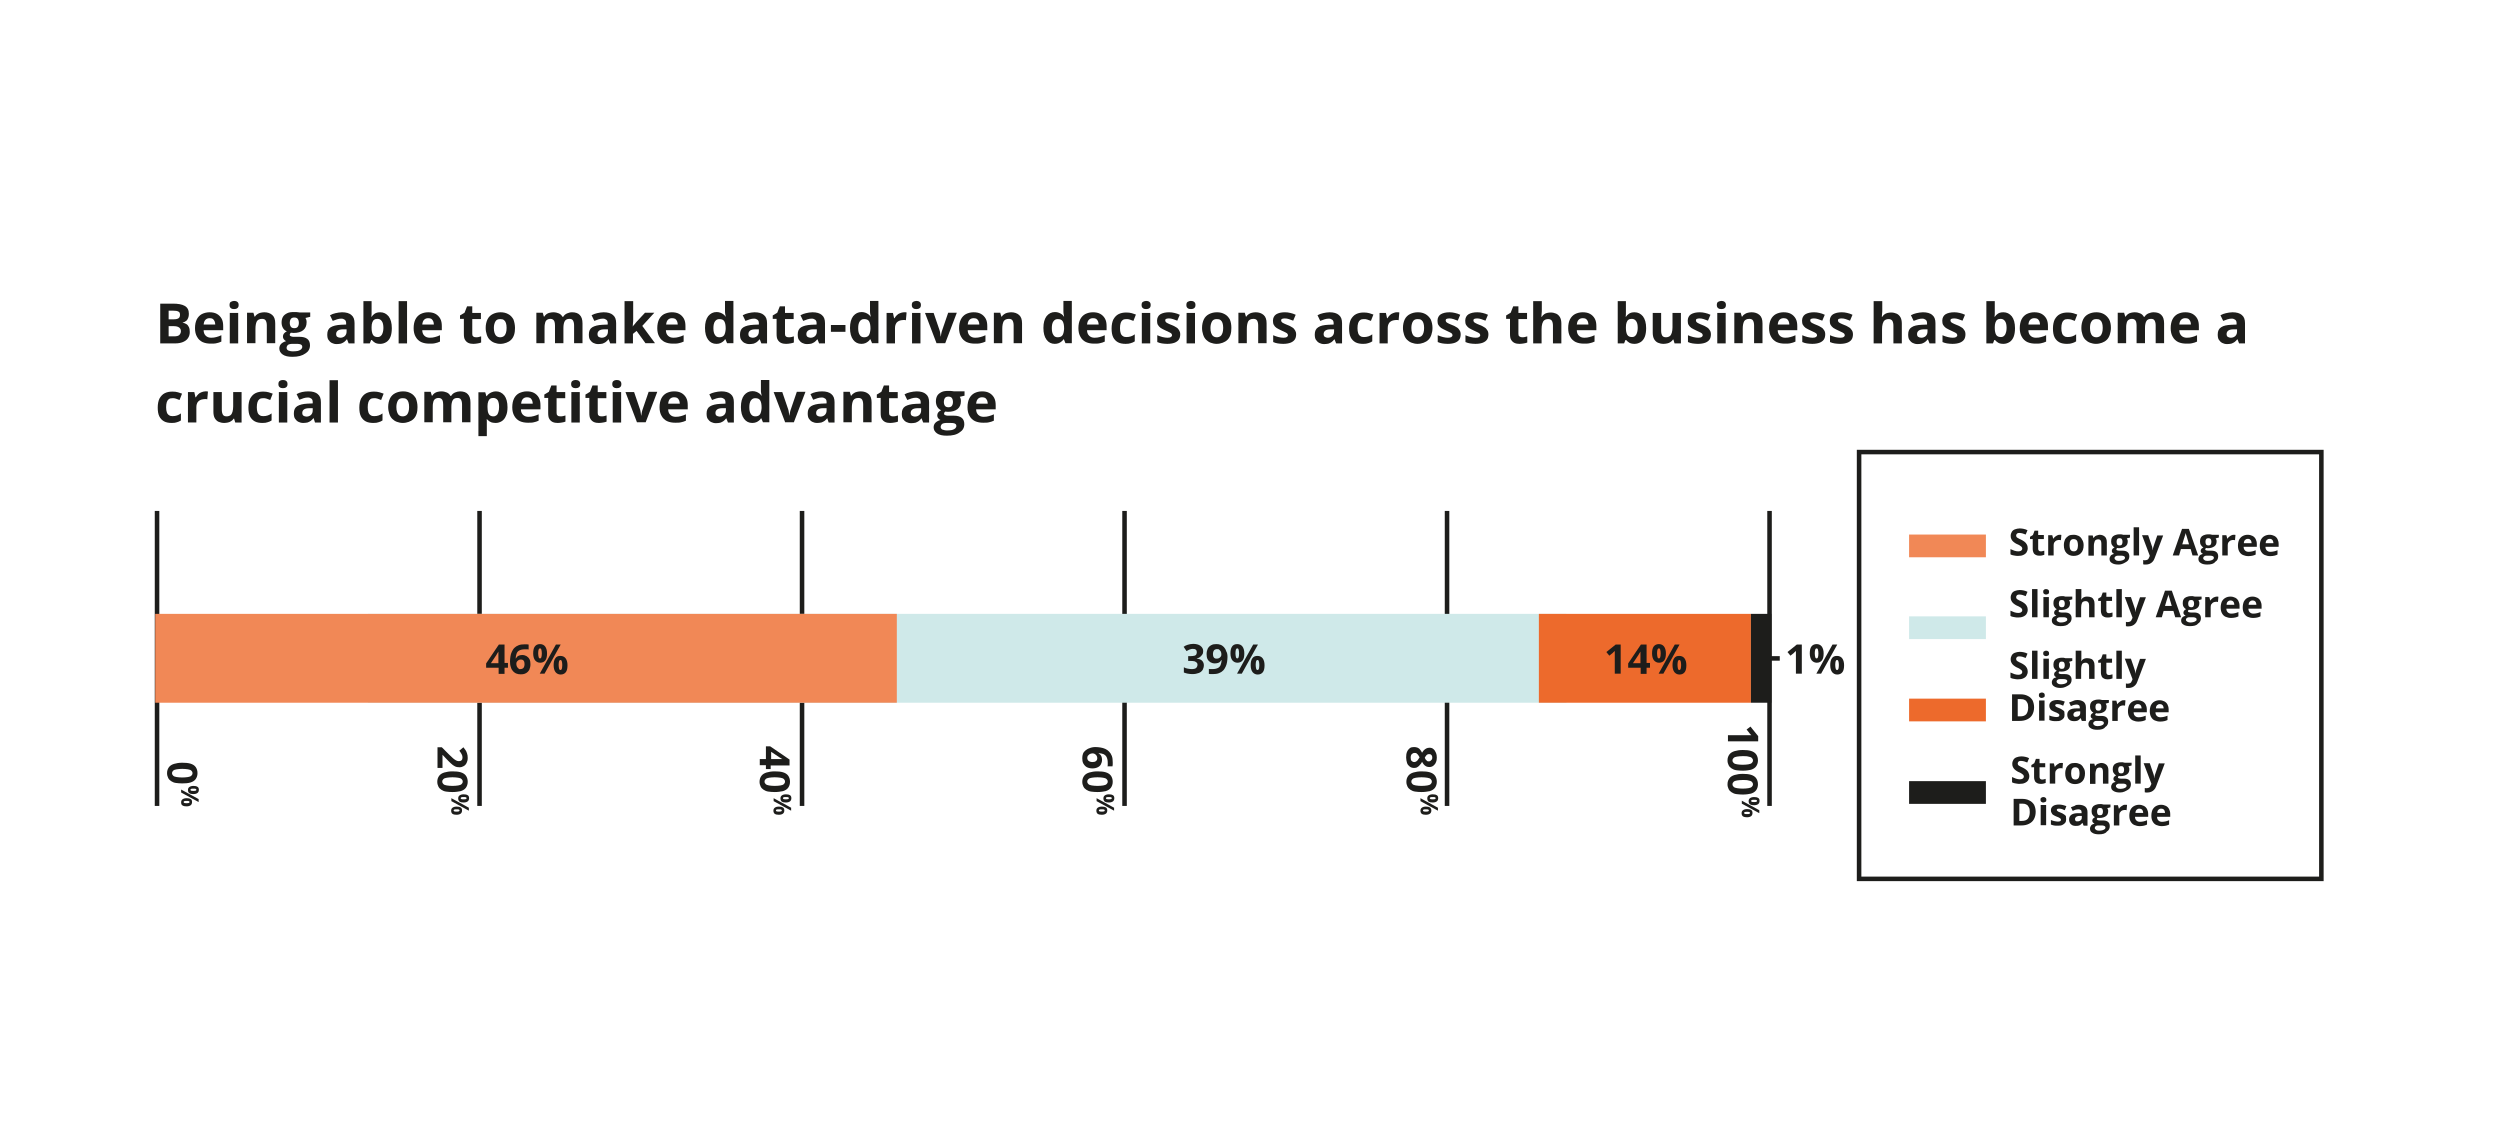 <?xml version="1.0" encoding="utf-8"?>
<!-- Generator: Adobe Illustrator 26.5.0, SVG Export Plug-In . SVG Version: 6.00 Build 0)  -->
<svg version="1.1" id="Working_Layer" xmlns="http://www.w3.org/2000/svg" xmlns:xlink="http://www.w3.org/1999/xlink" x="0px"
	 y="0px" viewBox="0 0 1100 500" style="enable-background:new 0 0 1100 500;" xml:space="preserve">
<style type="text/css">
	.st0{enable-background:new    ;}
	.st1{fill:#1D1D1B;}
	.st2{fill:#CFE9E9;}
	.st3{fill:#F18856;}
	.st4{fill:#ED6A2C;}
	.st5{clip-path:url(#SVGID_00000164482810196334851670000015812622435124757644_);}
</style>
<g>
	<g>
		<g class="st0">
			<path class="st1" d="M70.5,133.6h5.5c2.3,0,4.1,0.3,5.3,1c1.2,0.7,1.8,1.8,1.8,3.5c0,0.7-0.1,1.3-0.3,1.8c-0.2,0.5-0.5,1-0.9,1.3
				c-0.4,0.3-0.9,0.6-1.5,0.7v0.1c0.6,0.1,1.1,0.3,1.6,0.6c0.5,0.3,0.8,0.7,1.1,1.3c0.3,0.6,0.4,1.3,0.4,2.2c0,1.1-0.3,2-0.8,2.7
				c-0.5,0.8-1.3,1.3-2.2,1.7c-1,0.4-2.1,0.6-3.4,0.6h-6.6V133.6z M74.2,140.5h2.2c1.1,0,1.8-0.2,2.2-0.5c0.4-0.3,0.6-0.8,0.6-1.5
				c0-0.7-0.2-1.2-0.7-1.4c-0.5-0.3-1.3-0.4-2.3-0.4h-2V140.5z M74.2,143.4v4.6h2.4c1.1,0,1.9-0.2,2.3-0.6c0.4-0.4,0.7-1,0.7-1.7
				c0-0.4-0.1-0.8-0.3-1.1c-0.2-0.3-0.5-0.6-1-0.8s-1.1-0.3-1.9-0.3H74.2z"/>
			<path class="st1" d="M92.2,137.4c1.2,0,2.3,0.2,3.2,0.7c0.9,0.5,1.6,1.2,2.1,2.1c0.5,0.9,0.7,2,0.7,3.3v1.8h-8.6
				c0,1,0.3,1.8,0.9,2.4s1.4,0.9,2.4,0.9c0.9,0,1.6-0.1,2.3-0.3s1.4-0.4,2.2-0.8v2.8c-0.7,0.3-1.4,0.6-2.1,0.7
				c-0.7,0.2-1.6,0.2-2.6,0.2c-1.3,0-2.5-0.2-3.6-0.7c-1-0.5-1.8-1.2-2.4-2.3c-0.6-1-0.9-2.3-0.9-3.8c0-1.6,0.3-2.9,0.8-3.9
				c0.5-1,1.3-1.8,2.2-2.3C89.8,137.7,91,137.4,92.2,137.4z M92.2,140c-0.7,0-1.3,0.2-1.8,0.7c-0.5,0.5-0.7,1.2-0.8,2.1h5.1
				c0-0.5-0.1-1-0.3-1.5c-0.2-0.4-0.5-0.8-0.8-1C93.3,140.1,92.8,140,92.2,140z"/>
			<path class="st1" d="M103,132.4c0.5,0,1,0.1,1.4,0.4c0.4,0.3,0.6,0.7,0.6,1.4c0,0.7-0.2,1.1-0.6,1.4s-0.9,0.4-1.4,0.4
				c-0.6,0-1-0.1-1.4-0.4c-0.4-0.3-0.6-0.7-0.6-1.4c0-0.7,0.2-1.2,0.6-1.4C102,132.6,102.5,132.4,103,132.4z M104.8,137.7v13.4h-3.7
				v-13.4H104.8z"/>
			<path class="st1" d="M116.3,137.4c1.4,0,2.6,0.4,3.5,1.2c0.9,0.8,1.3,2,1.3,3.7v8.7h-3.7v-7.8c0-1-0.2-1.7-0.5-2.2
				c-0.3-0.5-0.9-0.7-1.6-0.7c-1.1,0-1.9,0.4-2.3,1.1c-0.4,0.8-0.6,1.9-0.6,3.3v6.3h-3.7v-13.4h2.8l0.5,1.7h0.2
				c0.3-0.5,0.6-0.8,1.1-1.1c0.4-0.3,0.9-0.5,1.4-0.6C115.2,137.5,115.7,137.4,116.3,137.4z"/>
			<path class="st1" d="M128.7,157c-1.9,0-3.3-0.3-4.3-1c-1-0.7-1.5-1.6-1.5-2.7c0-0.8,0.3-1.5,0.8-2c0.5-0.5,1.2-0.9,2.2-1.2
				c-0.4-0.2-0.7-0.4-1-0.8c-0.3-0.4-0.4-0.7-0.4-1.2c0-0.5,0.1-0.9,0.4-1.3s0.7-0.7,1.3-1c-0.7-0.3-1.3-0.8-1.7-1.5
				c-0.4-0.7-0.6-1.5-0.6-2.4c0-1,0.2-1.8,0.6-2.5c0.4-0.7,1.1-1.2,1.9-1.6s1.8-0.5,3-0.5c0.2,0,0.5,0,0.9,0c0.3,0,0.6,0.1,0.9,0.1
				c0.3,0,0.5,0.1,0.6,0.1h4.7v1.9l-2.1,0.5c0.2,0.3,0.3,0.6,0.4,0.9c0.1,0.3,0.1,0.7,0.1,1.1c0,1.4-0.5,2.6-1.5,3.4
				s-2.4,1.2-4.2,1.2c-0.4,0-0.8-0.1-1.2-0.1c-0.2,0.1-0.3,0.3-0.4,0.5c-0.1,0.2-0.1,0.3-0.1,0.5s0.1,0.3,0.2,0.4
				c0.1,0.1,0.4,0.2,0.7,0.3c0.3,0.1,0.7,0.1,1.1,0.1h2.3c1.5,0,2.6,0.3,3.4,0.9c0.8,0.6,1.2,1.6,1.2,2.8c0,1.6-0.7,2.8-2,3.6
				C133,156.5,131.2,157,128.7,157z M128.9,154.6c0.9,0,1.6-0.1,2.2-0.2c0.6-0.2,1.1-0.4,1.4-0.7s0.5-0.7,0.5-1.1
				c0-0.3-0.1-0.6-0.3-0.8c-0.2-0.2-0.5-0.3-0.9-0.4c-0.4-0.1-0.9-0.1-1.5-0.1h-1.9c-0.4,0-0.8,0.1-1.2,0.2
				c-0.4,0.1-0.6,0.3-0.8,0.6c-0.2,0.3-0.3,0.6-0.3,0.9c0,0.5,0.2,0.9,0.7,1.2C127.3,154.4,128,154.6,128.9,154.6z M129.5,144.4
				c0.7,0,1.2-0.2,1.5-0.6c0.3-0.4,0.5-1,0.5-1.7c0-0.8-0.2-1.4-0.5-1.8c-0.3-0.4-0.8-0.6-1.5-0.6c-0.7,0-1.2,0.2-1.5,0.6
				c-0.3,0.4-0.5,1-0.5,1.8c0,0.7,0.2,1.3,0.5,1.7S128.8,144.4,129.5,144.4z"/>
			<path class="st1" d="M150.5,137.4c1.8,0,3.2,0.4,4.1,1.2c1,0.8,1.4,2,1.4,3.6v8.9h-2.6l-0.7-1.8h-0.1c-0.4,0.5-0.8,0.9-1.2,1.2
				c-0.4,0.3-0.9,0.5-1.4,0.7c-0.5,0.1-1.2,0.2-1.9,0.2c-0.8,0-1.5-0.2-2.1-0.5c-0.6-0.3-1.1-0.8-1.5-1.4s-0.5-1.4-0.5-2.4
				c0-1.4,0.5-2.5,1.5-3.1s2.5-1,4.5-1.1l2.3-0.1v-0.6c0-0.7-0.2-1.2-0.6-1.5c-0.4-0.3-0.9-0.5-1.5-0.5c-0.6,0-1.3,0.1-1.9,0.3
				s-1.2,0.4-1.9,0.7l-1.2-2.5c0.7-0.4,1.5-0.7,2.4-0.9S149.6,137.4,150.5,137.4z M152.5,144.9l-1.4,0c-1.2,0-2,0.2-2.5,0.6
				c-0.5,0.4-0.7,0.9-0.7,1.5c0,0.6,0.2,1,0.5,1.2c0.3,0.2,0.8,0.4,1.3,0.4c0.8,0,1.4-0.2,2-0.7c0.5-0.5,0.8-1.1,0.8-2V144.9z"/>
			<path class="st1" d="M163.5,132.4v4.3c0,0.5,0,1,0,1.5c0,0.5-0.1,0.9-0.1,1.2h0.1c0.4-0.6,0.8-1,1.4-1.4c0.6-0.4,1.4-0.6,2.4-0.6
				c1.5,0,2.7,0.6,3.7,1.8c0.9,1.2,1.4,2.9,1.4,5.2c0,1.5-0.2,2.8-0.6,3.8c-0.4,1-1,1.8-1.8,2.3s-1.7,0.8-2.7,0.8
				c-1,0-1.8-0.2-2.3-0.5c-0.6-0.4-1-0.7-1.4-1.2h-0.3l-0.6,1.5h-2.8v-18.6H163.5z M166.1,140.3c-0.6,0-1.1,0.1-1.5,0.4
				s-0.6,0.7-0.8,1.2c-0.2,0.5-0.3,1.2-0.3,2v0.4c0,1.3,0.2,2.3,0.6,3c0.4,0.7,1.1,1,2.1,1c0.8,0,1.3-0.3,1.8-1
				c0.4-0.7,0.7-1.7,0.7-3c0-1.3-0.2-2.3-0.7-3S166.9,140.3,166.1,140.3z"/>
			<path class="st1" d="M179.1,151.1h-3.7v-18.6h3.7V151.1z"/>
			<path class="st1" d="M188.4,137.4c1.2,0,2.3,0.2,3.2,0.7c0.9,0.5,1.6,1.2,2.1,2.1c0.5,0.9,0.7,2,0.7,3.3v1.8h-8.6
				c0,1,0.3,1.8,0.9,2.4s1.4,0.9,2.4,0.9c0.9,0,1.6-0.1,2.3-0.3s1.4-0.4,2.2-0.8v2.8c-0.7,0.3-1.4,0.6-2.1,0.7
				c-0.7,0.2-1.6,0.2-2.6,0.2c-1.3,0-2.5-0.2-3.6-0.7c-1-0.5-1.8-1.2-2.4-2.3c-0.6-1-0.9-2.3-0.9-3.8c0-1.6,0.3-2.9,0.8-3.9
				c0.5-1,1.3-1.8,2.2-2.3C186,137.7,187.1,137.4,188.4,137.4z M188.4,140c-0.7,0-1.3,0.2-1.8,0.7c-0.5,0.5-0.7,1.2-0.8,2.1h5.1
				c0-0.5-0.1-1-0.3-1.5c-0.2-0.4-0.5-0.8-0.8-1C189.5,140.1,189,140,188.4,140z"/>
			<path class="st1" d="M209.4,148.4c0.4,0,0.8,0,1.2-0.1s0.8-0.2,1.1-0.3v2.7c-0.4,0.2-0.9,0.3-1.5,0.4c-0.6,0.1-1.2,0.2-1.9,0.2
				c-0.8,0-1.5-0.1-2.2-0.4c-0.6-0.3-1.1-0.7-1.5-1.4c-0.4-0.6-0.5-1.5-0.5-2.7v-6.5h-1.7v-1.5l2-1.2l1.1-2.8h2.3v2.9h3.8v2.7h-3.8
				v6.5c0,0.5,0.1,0.9,0.4,1.1C208.5,148.3,208.9,148.4,209.4,148.4z"/>
			<path class="st1" d="M226.6,144.3c0,1.1-0.1,2.1-0.4,3c-0.3,0.9-0.7,1.6-1.3,2.2c-0.6,0.6-1.3,1-2.1,1.3s-1.7,0.5-2.7,0.5
				c-0.9,0-1.8-0.2-2.6-0.5c-0.8-0.3-1.5-0.8-2-1.3c-0.6-0.6-1-1.3-1.3-2.2c-0.3-0.9-0.5-1.9-0.5-3c0-1.5,0.3-2.7,0.8-3.8
				c0.5-1,1.3-1.8,2.3-2.3s2.1-0.8,3.5-0.8c1.3,0,2.4,0.3,3.3,0.8c1,0.5,1.7,1.3,2.3,2.3C226.3,141.6,226.6,142.9,226.6,144.3z
				 M217.3,144.3c0,0.9,0.1,1.6,0.3,2.2c0.2,0.6,0.5,1.1,0.9,1.4s0.9,0.5,1.6,0.5c0.6,0,1.2-0.2,1.6-0.5s0.7-0.8,0.9-1.4
				c0.2-0.6,0.3-1.3,0.3-2.2c0-0.9-0.1-1.6-0.3-2.2c-0.2-0.6-0.5-1-0.9-1.3c-0.4-0.3-0.9-0.4-1.6-0.4c-1,0-1.7,0.3-2.1,1
				S217.3,143,217.3,144.3z"/>
			<path class="st1" d="M251.7,137.4c1.5,0,2.7,0.4,3.4,1.2c0.8,0.8,1.2,2,1.2,3.7v8.7h-3.7v-7.8c0-1-0.2-1.7-0.5-2.2
				s-0.8-0.7-1.5-0.7c-1,0-1.7,0.3-2.1,1c-0.4,0.7-0.6,1.7-0.6,3v6.7h-3.7v-7.8c0-0.6-0.1-1.2-0.2-1.6c-0.1-0.4-0.4-0.8-0.7-1
				c-0.3-0.2-0.7-0.3-1.1-0.3c-0.7,0-1.2,0.2-1.6,0.5c-0.4,0.3-0.7,0.8-0.8,1.5c-0.2,0.7-0.2,1.5-0.2,2.4v6.3H236v-13.4h2.8l0.5,1.7
				h0.2c0.3-0.5,0.6-0.8,1-1.1c0.4-0.3,0.9-0.5,1.4-0.6c0.5-0.1,1-0.2,1.5-0.2c1,0,1.8,0.2,2.5,0.5c0.7,0.3,1.2,0.8,1.6,1.5h0.3
				c0.4-0.7,1-1.2,1.7-1.5S250.9,137.4,251.7,137.4z"/>
			<path class="st1" d="M265.6,137.4c1.8,0,3.2,0.4,4.1,1.2c1,0.8,1.4,2,1.4,3.6v8.9h-2.6l-0.7-1.8h-0.1c-0.4,0.5-0.8,0.9-1.2,1.2
				c-0.4,0.3-0.9,0.5-1.4,0.7c-0.5,0.1-1.2,0.2-1.9,0.2c-0.8,0-1.5-0.2-2.1-0.5c-0.6-0.3-1.1-0.8-1.5-1.4s-0.5-1.4-0.5-2.4
				c0-1.4,0.5-2.5,1.5-3.1s2.5-1,4.5-1.1l2.3-0.1v-0.6c0-0.7-0.2-1.2-0.6-1.5c-0.4-0.3-0.9-0.5-1.5-0.5c-0.6,0-1.3,0.1-1.9,0.3
				s-1.2,0.4-1.9,0.7l-1.2-2.5c0.7-0.4,1.5-0.7,2.4-0.9S264.6,137.4,265.6,137.4z M267.5,144.9l-1.4,0c-1.2,0-2,0.2-2.5,0.6
				c-0.5,0.4-0.7,0.9-0.7,1.5c0,0.6,0.2,1,0.5,1.2c0.3,0.2,0.8,0.4,1.3,0.4c0.8,0,1.4-0.2,2-0.7c0.5-0.5,0.8-1.1,0.8-2V144.9z"/>
			<path class="st1" d="M278.6,132.4v8.3c0,0.5,0,1-0.1,1.5c0,0.5-0.1,1-0.1,1.5h0c0.2-0.4,0.5-0.7,0.8-1c0.3-0.3,0.5-0.7,0.8-1
				l3.8-4.1h4.1l-5.3,5.8l5.6,7.6H284l-3.9-5.4l-1.6,1.3v4.2h-3.7v-18.6H278.6z"/>
			<path class="st1" d="M295.6,137.4c1.2,0,2.3,0.2,3.2,0.7c0.9,0.5,1.6,1.2,2.1,2.1c0.5,0.9,0.7,2,0.7,3.3v1.8H293
				c0,1,0.3,1.8,0.9,2.4s1.4,0.9,2.4,0.9c0.9,0,1.6-0.1,2.3-0.3s1.4-0.4,2.2-0.8v2.8c-0.7,0.3-1.4,0.6-2.1,0.7
				c-0.7,0.2-1.6,0.2-2.6,0.2c-1.3,0-2.5-0.2-3.6-0.7c-1-0.5-1.8-1.2-2.4-2.3c-0.6-1-0.9-2.3-0.9-3.8c0-1.6,0.3-2.9,0.8-3.9
				c0.5-1,1.3-1.8,2.2-2.3C293.3,137.7,294.4,137.4,295.6,137.4z M295.7,140c-0.7,0-1.3,0.2-1.8,0.7c-0.5,0.5-0.7,1.2-0.8,2.1h5.1
				c0-0.5-0.1-1-0.3-1.5c-0.2-0.4-0.5-0.8-0.8-1C296.7,140.1,296.2,140,295.7,140z"/>
			<path class="st1" d="M315.2,151.3c-1.5,0-2.7-0.6-3.6-1.8s-1.4-2.9-1.4-5.2c0-2.3,0.5-4,1.4-5.2c1-1.2,2.2-1.8,3.7-1.8
				c0.6,0,1.2,0.1,1.7,0.3c0.5,0.2,0.9,0.4,1.3,0.7c0.4,0.3,0.7,0.6,0.9,1h0.1c0-0.3-0.1-0.6-0.2-1.1c-0.1-0.5-0.1-1-0.1-1.5v-4.3
				h3.7v18.6h-2.8l-0.7-1.7H319c-0.2,0.4-0.5,0.7-0.9,1c-0.3,0.3-0.8,0.5-1.2,0.7C316.4,151.2,315.9,151.3,315.2,151.3z
				 M316.5,148.4c1,0,1.7-0.3,2.1-0.9c0.4-0.6,0.6-1.5,0.7-2.7v-0.4c0-1.3-0.2-2.3-0.6-3c-0.4-0.7-1.1-1-2.2-1c-0.8,0-1.4,0.3-1.9,1
				c-0.5,0.7-0.7,1.7-0.7,3c0,1.3,0.2,2.3,0.7,3C315,148.1,315.7,148.4,316.5,148.4z"/>
			<path class="st1" d="M332,137.4c1.8,0,3.2,0.4,4.1,1.2c1,0.8,1.4,2,1.4,3.6v8.9H335l-0.7-1.8h-0.1c-0.4,0.5-0.8,0.9-1.2,1.2
				c-0.4,0.3-0.9,0.5-1.4,0.7c-0.5,0.1-1.2,0.2-1.9,0.2c-0.8,0-1.5-0.2-2.1-0.5c-0.6-0.3-1.1-0.8-1.5-1.4s-0.5-1.4-0.5-2.4
				c0-1.4,0.5-2.5,1.5-3.1s2.5-1,4.5-1.1l2.3-0.1v-0.6c0-0.7-0.2-1.2-0.6-1.5c-0.4-0.3-0.9-0.5-1.5-0.5c-0.6,0-1.3,0.1-1.9,0.3
				s-1.2,0.4-1.9,0.7l-1.2-2.5c0.7-0.4,1.5-0.7,2.4-0.9S331.1,137.4,332,137.4z M333.9,144.9l-1.4,0c-1.2,0-2,0.2-2.5,0.6
				c-0.5,0.4-0.7,0.9-0.7,1.5c0,0.6,0.2,1,0.5,1.2c0.3,0.2,0.8,0.4,1.3,0.4c0.8,0,1.4-0.2,2-0.7c0.5-0.5,0.8-1.1,0.8-2V144.9z"/>
			<path class="st1" d="M347,148.4c0.4,0,0.8,0,1.2-0.1s0.8-0.2,1.1-0.3v2.7c-0.4,0.2-0.9,0.3-1.5,0.4c-0.6,0.1-1.2,0.2-1.9,0.2
				c-0.8,0-1.5-0.1-2.2-0.4c-0.6-0.3-1.1-0.7-1.5-1.4c-0.4-0.6-0.5-1.5-0.5-2.7v-6.5H340v-1.5l2-1.2l1.1-2.8h2.3v2.9h3.8v2.7h-3.8
				v6.5c0,0.5,0.1,0.9,0.4,1.1C346.1,148.3,346.5,148.4,347,148.4z"/>
			<path class="st1" d="M357.5,137.4c1.8,0,3.2,0.4,4.1,1.2c1,0.8,1.4,2,1.4,3.6v8.9h-2.6l-0.7-1.8h-0.1c-0.4,0.5-0.8,0.9-1.2,1.2
				c-0.4,0.3-0.9,0.5-1.4,0.7c-0.5,0.1-1.2,0.2-1.9,0.2c-0.8,0-1.5-0.2-2.1-0.5c-0.6-0.3-1.1-0.8-1.5-1.4s-0.5-1.4-0.5-2.4
				c0-1.4,0.5-2.5,1.5-3.1s2.5-1,4.5-1.1l2.3-0.1v-0.6c0-0.7-0.2-1.2-0.6-1.5c-0.4-0.3-0.9-0.5-1.5-0.5c-0.6,0-1.3,0.1-1.9,0.3
				s-1.2,0.4-1.9,0.7l-1.2-2.5c0.7-0.4,1.5-0.7,2.4-0.9S356.5,137.4,357.5,137.4z M359.4,144.9l-1.4,0c-1.2,0-2,0.2-2.5,0.6
				c-0.5,0.4-0.7,0.9-0.7,1.5c0,0.6,0.2,1,0.5,1.2c0.3,0.2,0.8,0.4,1.3,0.4c0.8,0,1.4-0.2,2-0.7c0.5-0.5,0.8-1.1,0.8-2V144.9z"/>
			<path class="st1" d="M365.6,146v-3h6.4v3H365.6z"/>
			<path class="st1" d="M379,151.3c-1.5,0-2.7-0.6-3.6-1.8s-1.4-2.9-1.4-5.2c0-2.3,0.5-4,1.4-5.2c1-1.2,2.2-1.8,3.7-1.8
				c0.6,0,1.2,0.1,1.7,0.3c0.5,0.2,0.9,0.4,1.3,0.7c0.4,0.3,0.7,0.6,0.9,1h0.1c0-0.3-0.1-0.6-0.2-1.1c-0.1-0.5-0.1-1-0.1-1.5v-4.3
				h3.7v18.6h-2.8l-0.7-1.7h-0.2c-0.2,0.4-0.5,0.7-0.9,1c-0.3,0.3-0.8,0.5-1.2,0.7C380.2,151.2,379.6,151.3,379,151.3z M380.2,148.4
				c1,0,1.7-0.3,2.1-0.9c0.4-0.6,0.6-1.5,0.7-2.7v-0.4c0-1.3-0.2-2.3-0.6-3c-0.4-0.7-1.1-1-2.2-1c-0.8,0-1.4,0.3-1.9,1
				c-0.5,0.7-0.7,1.7-0.7,3c0,1.3,0.2,2.3,0.7,3C378.7,148.1,379.4,148.4,380.2,148.4z"/>
			<path class="st1" d="M397.7,137.4c0.2,0,0.4,0,0.6,0c0.2,0,0.4,0,0.6,0.1l-0.3,3.4c-0.1,0-0.3-0.1-0.5-0.1c-0.2,0-0.4,0-0.6,0
				c-0.5,0-0.9,0.1-1.4,0.2c-0.4,0.1-0.8,0.3-1.2,0.6s-0.6,0.6-0.8,1.1c-0.2,0.4-0.3,1-0.3,1.6v6.8h-3.7v-13.4h2.8l0.5,2.3h0.2
				c0.3-0.5,0.6-0.9,1-1.3c0.4-0.4,0.8-0.7,1.4-0.9S397.1,137.4,397.7,137.4z"/>
			<path class="st1" d="M403.2,132.4c0.5,0,1,0.1,1.4,0.4c0.4,0.3,0.6,0.7,0.6,1.4c0,0.7-0.2,1.1-0.6,1.4s-0.9,0.4-1.4,0.4
				c-0.6,0-1-0.1-1.4-0.4c-0.4-0.3-0.6-0.7-0.6-1.4c0-0.7,0.2-1.2,0.6-1.4C402.2,132.6,402.7,132.4,403.2,132.4z M405,137.7v13.4
				h-3.7v-13.4H405z"/>
			<path class="st1" d="M412.1,151.1l-5.1-13.4h3.8l2.6,7.6c0.1,0.4,0.3,0.9,0.3,1.4c0.1,0.5,0.1,0.9,0.2,1.3h0.1
				c0-0.4,0.1-0.9,0.2-1.4c0.1-0.5,0.2-0.9,0.4-1.4l2.6-7.6h3.8l-5.1,13.4H412.1z"/>
			<path class="st1" d="M428.4,137.4c1.2,0,2.3,0.2,3.2,0.7c0.9,0.5,1.6,1.2,2.1,2.1c0.5,0.9,0.7,2,0.7,3.3v1.8h-8.6
				c0,1,0.3,1.8,0.9,2.4s1.4,0.9,2.4,0.9c0.9,0,1.6-0.1,2.3-0.3s1.4-0.4,2.2-0.8v2.8c-0.7,0.3-1.4,0.6-2.1,0.7
				c-0.7,0.2-1.6,0.2-2.6,0.2c-1.3,0-2.5-0.2-3.6-0.7c-1-0.5-1.8-1.2-2.4-2.3c-0.6-1-0.9-2.3-0.9-3.8c0-1.6,0.3-2.9,0.8-3.9
				c0.5-1,1.3-1.8,2.2-2.3C426,137.7,427.1,137.4,428.4,137.4z M428.4,140c-0.7,0-1.3,0.2-1.8,0.7c-0.5,0.5-0.7,1.2-0.8,2.1h5.1
				c0-0.5-0.1-1-0.3-1.5c-0.2-0.4-0.5-0.8-0.8-1C429.4,140.1,429,140,428.4,140z"/>
			<path class="st1" d="M444.9,137.4c1.4,0,2.6,0.4,3.5,1.2c0.9,0.8,1.3,2,1.3,3.7v8.7H446v-7.8c0-1-0.2-1.7-0.5-2.2
				c-0.3-0.5-0.9-0.7-1.6-0.7c-1.1,0-1.9,0.4-2.3,1.1c-0.4,0.8-0.6,1.9-0.6,3.3v6.3h-3.7v-13.4h2.8l0.5,1.7h0.2
				c0.3-0.5,0.6-0.8,1.1-1.1c0.4-0.3,0.9-0.5,1.4-0.6C443.8,137.5,444.4,137.4,444.9,137.4z"/>
			<path class="st1" d="M464.1,151.3c-1.5,0-2.7-0.6-3.6-1.8s-1.4-2.9-1.4-5.2c0-2.3,0.5-4,1.4-5.2c1-1.2,2.2-1.8,3.7-1.8
				c0.6,0,1.2,0.1,1.7,0.3c0.5,0.2,0.9,0.4,1.3,0.7c0.4,0.3,0.7,0.6,0.9,1h0.1c0-0.3-0.1-0.6-0.2-1.1c-0.1-0.5-0.1-1-0.1-1.5v-4.3
				h3.7v18.6h-2.8l-0.7-1.7h-0.2c-0.2,0.4-0.5,0.7-0.9,1c-0.3,0.3-0.8,0.5-1.2,0.7C465.3,151.2,464.7,151.3,464.1,151.3z
				 M465.4,148.4c1,0,1.7-0.3,2.1-0.9c0.4-0.6,0.6-1.5,0.7-2.7v-0.4c0-1.3-0.2-2.3-0.6-3c-0.4-0.7-1.1-1-2.2-1c-0.8,0-1.4,0.3-1.9,1
				c-0.5,0.7-0.7,1.7-0.7,3c0,1.3,0.2,2.3,0.7,3C463.9,148.1,464.5,148.4,465.4,148.4z"/>
			<path class="st1" d="M480.9,137.4c1.2,0,2.3,0.2,3.2,0.7c0.9,0.5,1.6,1.2,2.1,2.1c0.5,0.9,0.7,2,0.7,3.3v1.8h-8.6
				c0,1,0.3,1.8,0.9,2.4s1.4,0.9,2.4,0.9c0.9,0,1.6-0.1,2.3-0.3s1.4-0.4,2.2-0.8v2.8c-0.7,0.3-1.4,0.6-2.1,0.7
				c-0.7,0.2-1.6,0.2-2.6,0.2c-1.3,0-2.5-0.2-3.6-0.7c-1-0.5-1.8-1.2-2.4-2.3c-0.6-1-0.9-2.3-0.9-3.8c0-1.6,0.3-2.9,0.8-3.9
				c0.5-1,1.3-1.8,2.2-2.3C478.5,137.7,479.6,137.4,480.9,137.4z M480.9,140c-0.7,0-1.3,0.2-1.8,0.7c-0.5,0.5-0.7,1.2-0.8,2.1h5.1
				c0-0.5-0.1-1-0.3-1.5c-0.2-0.4-0.5-0.8-0.8-1C482,140.1,481.5,140,480.9,140z"/>
			<path class="st1" d="M495.3,151.3c-1.3,0-2.5-0.2-3.4-0.7s-1.6-1.2-2.1-2.2c-0.5-1-0.7-2.3-0.7-3.9c0-1.6,0.3-3,0.8-4
				c0.6-1,1.3-1.8,2.3-2.3c1-0.5,2.1-0.7,3.4-0.7c0.9,0,1.7,0.1,2.4,0.3c0.7,0.2,1.3,0.4,1.8,0.6l-1.1,2.8c-0.6-0.2-1.1-0.4-1.6-0.6
				s-1-0.2-1.5-0.2c-0.6,0-1.2,0.1-1.6,0.4s-0.7,0.7-0.9,1.3c-0.2,0.6-0.3,1.4-0.3,2.3c0,0.9,0.1,1.6,0.3,2.2s0.5,1,1,1.3
				c0.4,0.3,0.9,0.4,1.5,0.4c0.8,0,1.4-0.1,2-0.3c0.6-0.2,1.2-0.5,1.7-0.9v3.1c-0.6,0.4-1.1,0.6-1.8,0.8
				C497,151.2,496.2,151.3,495.3,151.3z"/>
			<path class="st1" d="M504.3,132.4c0.5,0,1,0.1,1.4,0.4c0.4,0.3,0.6,0.7,0.6,1.4c0,0.7-0.2,1.1-0.6,1.4s-0.9,0.4-1.4,0.4
				c-0.6,0-1-0.1-1.4-0.4c-0.4-0.3-0.6-0.7-0.6-1.4c0-0.7,0.2-1.2,0.6-1.4C503.3,132.6,503.8,132.4,504.3,132.4z M506.1,137.7v13.4
				h-3.7v-13.4H506.1z"/>
			<path class="st1" d="M519.3,147.1c0,0.9-0.2,1.7-0.6,2.3c-0.4,0.6-1.1,1.1-1.9,1.4c-0.8,0.3-1.9,0.5-3.2,0.5
				c-0.9,0-1.7-0.1-2.4-0.2c-0.7-0.1-1.3-0.3-2-0.6v-3c0.7,0.3,1.5,0.6,2.3,0.8c0.8,0.2,1.6,0.3,2.2,0.3c0.7,0,1.2-0.1,1.5-0.3
				s0.5-0.5,0.5-0.8c0-0.2-0.1-0.4-0.2-0.6c-0.1-0.2-0.4-0.4-0.8-0.6c-0.4-0.2-1-0.5-1.9-0.9c-0.8-0.4-1.5-0.7-2.1-1.1
				c-0.5-0.4-0.9-0.8-1.2-1.3s-0.4-1.1-0.4-1.9c0-1.2,0.5-2.2,1.4-2.8c1-0.6,2.3-0.9,3.9-0.9c0.8,0,1.6,0.1,2.4,0.3s1.5,0.4,2.3,0.8
				l-1.1,2.6c-0.7-0.3-1.3-0.5-1.9-0.7c-0.6-0.2-1.2-0.3-1.8-0.3c-0.5,0-0.9,0.1-1.2,0.2c-0.3,0.1-0.4,0.4-0.4,0.7
				c0,0.2,0.1,0.4,0.2,0.6c0.1,0.2,0.4,0.4,0.8,0.6c0.4,0.2,1,0.5,1.8,0.8c0.8,0.3,1.4,0.6,2,1c0.6,0.3,1,0.8,1.3,1.3
				S519.3,146.3,519.3,147.1z"/>
			<path class="st1" d="M524,132.4c0.5,0,1,0.1,1.4,0.4c0.4,0.3,0.6,0.7,0.6,1.4c0,0.7-0.2,1.1-0.6,1.4s-0.9,0.4-1.4,0.4
				c-0.6,0-1-0.1-1.4-0.4c-0.4-0.3-0.6-0.7-0.6-1.4c0-0.7,0.2-1.2,0.6-1.4C523,132.6,523.4,132.4,524,132.4z M525.8,137.7v13.4h-3.7
				v-13.4H525.8z"/>
			<path class="st1" d="M541.8,144.3c0,1.1-0.1,2.1-0.4,3c-0.3,0.9-0.7,1.6-1.3,2.2c-0.6,0.6-1.3,1-2.1,1.3s-1.7,0.5-2.7,0.5
				c-0.9,0-1.8-0.2-2.6-0.5c-0.8-0.3-1.5-0.8-2-1.3c-0.6-0.6-1-1.3-1.3-2.2c-0.3-0.9-0.5-1.9-0.5-3c0-1.5,0.3-2.7,0.8-3.8
				c0.5-1,1.3-1.8,2.3-2.3s2.1-0.8,3.5-0.8c1.3,0,2.4,0.3,3.3,0.8c1,0.5,1.7,1.3,2.3,2.3C541.6,141.6,541.8,142.9,541.8,144.3z
				 M532.6,144.3c0,0.9,0.1,1.6,0.3,2.2c0.2,0.6,0.5,1.1,0.9,1.4s0.9,0.5,1.6,0.5c0.6,0,1.2-0.2,1.6-0.5s0.7-0.8,0.9-1.4
				c0.2-0.6,0.3-1.3,0.3-2.2c0-0.9-0.1-1.6-0.3-2.2c-0.2-0.6-0.5-1-0.9-1.3c-0.4-0.3-0.9-0.4-1.6-0.4c-1,0-1.7,0.3-2.1,1
				S532.6,143,532.6,144.3z"/>
			<path class="st1" d="M552.5,137.4c1.4,0,2.6,0.4,3.5,1.2c0.9,0.8,1.3,2,1.3,3.7v8.7h-3.7v-7.8c0-1-0.2-1.7-0.5-2.2
				c-0.3-0.5-0.9-0.7-1.6-0.7c-1.1,0-1.9,0.4-2.3,1.1c-0.4,0.8-0.6,1.9-0.6,3.3v6.3h-3.7v-13.4h2.8l0.5,1.7h0.2
				c0.3-0.5,0.6-0.8,1.1-1.1c0.4-0.3,0.9-0.5,1.4-0.6C551.4,137.5,551.9,137.4,552.5,137.4z"/>
			<path class="st1" d="M570.3,147.1c0,0.9-0.2,1.7-0.6,2.3c-0.4,0.6-1.1,1.1-1.9,1.4c-0.8,0.3-1.9,0.5-3.2,0.5
				c-0.9,0-1.7-0.1-2.4-0.2c-0.7-0.1-1.3-0.3-2-0.6v-3c0.7,0.3,1.5,0.6,2.3,0.8c0.8,0.2,1.6,0.3,2.2,0.3c0.7,0,1.2-0.1,1.5-0.3
				s0.5-0.5,0.5-0.8c0-0.2-0.1-0.4-0.2-0.6c-0.1-0.2-0.4-0.4-0.8-0.6c-0.4-0.2-1-0.5-1.9-0.9c-0.8-0.4-1.5-0.7-2.1-1.1
				s-0.9-0.8-1.2-1.3s-0.4-1.1-0.4-1.9c0-1.2,0.5-2.2,1.4-2.8c1-0.6,2.2-0.9,3.9-0.9c0.8,0,1.6,0.1,2.4,0.3s1.5,0.4,2.3,0.8
				l-1.1,2.6c-0.7-0.3-1.3-0.5-1.9-0.7c-0.6-0.2-1.2-0.3-1.8-0.3c-0.5,0-0.9,0.1-1.2,0.2c-0.3,0.1-0.4,0.4-0.4,0.7
				c0,0.2,0.1,0.4,0.2,0.6c0.1,0.2,0.4,0.4,0.8,0.6c0.4,0.2,1,0.5,1.8,0.8c0.8,0.3,1.4,0.6,2,1c0.6,0.3,1,0.8,1.3,1.3
				S570.3,146.3,570.3,147.1z"/>
			<path class="st1" d="M585,137.4c1.8,0,3.2,0.4,4.1,1.2c1,0.8,1.4,2,1.4,3.6v8.9h-2.6l-0.7-1.8h-0.1c-0.4,0.5-0.8,0.9-1.2,1.2
				c-0.4,0.3-0.9,0.5-1.4,0.7c-0.5,0.1-1.2,0.2-1.9,0.2c-0.8,0-1.5-0.2-2.1-0.5c-0.6-0.3-1.1-0.8-1.5-1.4s-0.5-1.4-0.5-2.4
				c0-1.4,0.5-2.5,1.5-3.1c1-0.7,2.5-1,4.5-1.1l2.3-0.1v-0.6c0-0.7-0.2-1.2-0.6-1.5c-0.4-0.3-0.9-0.5-1.5-0.5
				c-0.6,0-1.3,0.1-1.9,0.3s-1.2,0.4-1.9,0.7l-1.2-2.5c0.7-0.4,1.5-0.7,2.4-0.9S584.1,137.4,585,137.4z M587,144.9l-1.4,0
				c-1.2,0-2,0.2-2.5,0.6c-0.5,0.4-0.7,0.9-0.7,1.5c0,0.6,0.2,1,0.5,1.2c0.3,0.2,0.8,0.4,1.3,0.4c0.8,0,1.4-0.2,2-0.7
				c0.5-0.5,0.8-1.1,0.8-2V144.9z"/>
			<path class="st1" d="M599.8,151.3c-1.3,0-2.5-0.2-3.4-0.7s-1.6-1.2-2.1-2.2c-0.5-1-0.7-2.3-0.7-3.9c0-1.6,0.3-3,0.8-4
				c0.6-1,1.3-1.8,2.3-2.3c1-0.5,2.1-0.7,3.4-0.7c0.9,0,1.7,0.1,2.4,0.3c0.7,0.2,1.3,0.4,1.8,0.6l-1.1,2.8c-0.6-0.2-1.1-0.4-1.6-0.6
				s-1-0.2-1.5-0.2c-0.6,0-1.2,0.1-1.6,0.4c-0.4,0.3-0.7,0.7-0.9,1.3c-0.2,0.6-0.3,1.4-0.3,2.3c0,0.9,0.1,1.6,0.3,2.2s0.5,1,1,1.3
				c0.4,0.3,0.9,0.4,1.5,0.4c0.8,0,1.4-0.1,2-0.3c0.6-0.2,1.2-0.5,1.7-0.9v3.1c-0.6,0.4-1.1,0.6-1.8,0.8
				C601.5,151.2,600.7,151.3,599.8,151.3z"/>
			<path class="st1" d="M614.5,137.4c0.2,0,0.4,0,0.6,0c0.2,0,0.4,0,0.6,0.1l-0.3,3.4c-0.1,0-0.3-0.1-0.5-0.1c-0.2,0-0.4,0-0.6,0
				c-0.5,0-0.9,0.1-1.4,0.2c-0.4,0.1-0.8,0.3-1.2,0.6s-0.6,0.6-0.8,1.1c-0.2,0.4-0.3,1-0.3,1.6v6.8H607v-13.4h2.8l0.5,2.3h0.2
				c0.3-0.5,0.6-0.9,1-1.3c0.4-0.4,0.8-0.7,1.4-0.9S613.9,137.4,614.5,137.4z"/>
			<path class="st1" d="M630.3,144.3c0,1.1-0.2,2.1-0.5,3c-0.3,0.9-0.7,1.6-1.3,2.2c-0.6,0.6-1.3,1-2.1,1.3
				c-0.8,0.3-1.7,0.5-2.7,0.5c-0.9,0-1.8-0.2-2.6-0.5s-1.5-0.8-2-1.3c-0.6-0.6-1-1.3-1.3-2.2c-0.3-0.9-0.5-1.9-0.5-3
				c0-1.5,0.3-2.7,0.8-3.8c0.5-1,1.3-1.8,2.3-2.3s2.1-0.8,3.5-0.8c1.3,0,2.4,0.3,3.3,0.8s1.7,1.3,2.3,2.3
				C630,141.6,630.3,142.9,630.3,144.3z M621,144.3c0,0.9,0.1,1.6,0.3,2.2c0.2,0.6,0.5,1.1,0.9,1.4c0.4,0.3,0.9,0.5,1.6,0.5
				c0.6,0,1.2-0.2,1.6-0.5s0.7-0.8,0.9-1.4c0.2-0.6,0.3-1.3,0.3-2.2c0-0.9-0.1-1.6-0.3-2.2c-0.2-0.6-0.5-1-0.9-1.3s-0.9-0.4-1.6-0.4
				c-1,0-1.7,0.3-2.1,1C621.3,142,621,143,621,144.3z"/>
			<path class="st1" d="M642.7,147.1c0,0.9-0.2,1.7-0.6,2.3c-0.4,0.6-1.1,1.1-1.9,1.4c-0.8,0.3-1.9,0.5-3.2,0.5
				c-0.9,0-1.7-0.1-2.4-0.2c-0.7-0.1-1.3-0.3-2-0.6v-3c0.7,0.3,1.5,0.6,2.3,0.8s1.6,0.3,2.2,0.3c0.7,0,1.2-0.1,1.5-0.3
				s0.5-0.5,0.5-0.8c0-0.2-0.1-0.4-0.2-0.6s-0.4-0.4-0.8-0.6c-0.4-0.2-1-0.5-1.9-0.9c-0.8-0.4-1.5-0.7-2.1-1.1
				c-0.5-0.4-0.9-0.8-1.2-1.3c-0.3-0.5-0.4-1.1-0.4-1.9c0-1.2,0.5-2.2,1.4-2.8c1-0.6,2.3-0.9,3.9-0.9c0.8,0,1.6,0.1,2.4,0.3
				s1.5,0.4,2.3,0.8l-1.1,2.6c-0.7-0.3-1.3-0.5-1.9-0.7c-0.6-0.2-1.2-0.3-1.8-0.3c-0.5,0-0.9,0.1-1.2,0.2c-0.3,0.1-0.4,0.4-0.4,0.7
				c0,0.2,0.1,0.4,0.2,0.6s0.4,0.4,0.8,0.6c0.4,0.2,1,0.5,1.8,0.8c0.8,0.3,1.4,0.6,2,1c0.6,0.3,1,0.8,1.3,1.3
				C642.5,145.7,642.7,146.3,642.7,147.1z"/>
			<path class="st1" d="M654.9,147.1c0,0.9-0.2,1.7-0.6,2.3c-0.4,0.6-1.1,1.1-1.9,1.4c-0.8,0.3-1.9,0.5-3.2,0.5
				c-0.9,0-1.7-0.1-2.4-0.2c-0.7-0.1-1.3-0.3-2-0.6v-3c0.7,0.3,1.5,0.6,2.3,0.8s1.6,0.3,2.2,0.3c0.7,0,1.2-0.1,1.5-0.3
				s0.5-0.5,0.5-0.8c0-0.2-0.1-0.4-0.2-0.6s-0.4-0.4-0.8-0.6c-0.4-0.2-1-0.5-1.9-0.9c-0.8-0.4-1.5-0.7-2.1-1.1
				c-0.5-0.4-0.9-0.8-1.2-1.3c-0.3-0.5-0.4-1.1-0.4-1.9c0-1.2,0.5-2.2,1.4-2.8c1-0.6,2.3-0.9,3.9-0.9c0.8,0,1.6,0.1,2.4,0.3
				s1.5,0.4,2.3,0.8l-1.1,2.6c-0.7-0.3-1.3-0.5-1.9-0.7c-0.6-0.2-1.2-0.3-1.8-0.3c-0.5,0-0.9,0.1-1.2,0.2c-0.3,0.1-0.4,0.4-0.4,0.7
				c0,0.2,0.1,0.4,0.2,0.6s0.4,0.4,0.8,0.6c0.4,0.2,1,0.5,1.8,0.8c0.8,0.3,1.4,0.6,2,1c0.6,0.3,1,0.8,1.3,1.3
				C654.7,145.7,654.9,146.3,654.9,147.1z"/>
			<path class="st1" d="M669.7,148.4c0.4,0,0.8,0,1.2-0.1c0.4-0.1,0.8-0.2,1.1-0.3v2.7c-0.4,0.2-0.9,0.3-1.5,0.4
				c-0.6,0.1-1.2,0.2-1.9,0.2c-0.8,0-1.5-0.1-2.2-0.4c-0.6-0.3-1.1-0.7-1.5-1.4c-0.4-0.6-0.5-1.5-0.5-2.7v-6.5h-1.7v-1.5l2-1.2
				l1.1-2.8h2.3v2.9h3.8v2.7h-3.8v6.5c0,0.5,0.1,0.9,0.4,1.1C668.9,148.3,669.3,148.4,669.7,148.4z"/>
			<path class="st1" d="M678.4,132.4v3.8c0,0.7,0,1.3-0.1,1.9c0,0.6-0.1,1-0.1,1.3h0.2c0.3-0.5,0.6-0.8,1-1.1
				c0.4-0.3,0.8-0.5,1.3-0.6s1-0.2,1.5-0.2c1,0,1.8,0.2,2.5,0.5c0.7,0.3,1.3,0.9,1.7,1.6s0.6,1.7,0.6,2.8v8.7h-3.7v-7.8
				c0-1-0.2-1.7-0.5-2.2c-0.4-0.5-0.9-0.7-1.6-0.7c-0.7,0-1.3,0.2-1.7,0.5c-0.4,0.3-0.7,0.8-0.9,1.5c-0.2,0.7-0.3,1.5-0.3,2.4v6.3
				h-3.7v-18.6H678.4z"/>
			<path class="st1" d="M696.4,137.4c1.2,0,2.3,0.2,3.2,0.7c0.9,0.5,1.6,1.2,2.1,2.1c0.5,0.9,0.7,2,0.7,3.3v1.8h-8.6
				c0,1,0.3,1.8,0.9,2.4s1.4,0.9,2.4,0.9c0.9,0,1.6-0.1,2.3-0.3c0.7-0.2,1.4-0.4,2.2-0.8v2.8c-0.7,0.3-1.4,0.6-2.1,0.7
				c-0.7,0.2-1.6,0.2-2.6,0.2c-1.3,0-2.5-0.2-3.6-0.7c-1-0.5-1.8-1.2-2.4-2.3c-0.6-1-0.9-2.3-0.9-3.8c0-1.6,0.3-2.9,0.8-3.9
				c0.5-1,1.3-1.8,2.2-2.3C694,137.7,695.1,137.4,696.4,137.4z M696.4,140c-0.7,0-1.3,0.2-1.8,0.7c-0.5,0.5-0.7,1.2-0.8,2.1h5.1
				c0-0.5-0.1-1-0.3-1.5c-0.2-0.4-0.5-0.8-0.8-1C697.5,140.1,697,140,696.4,140z"/>
			<path class="st1" d="M715.4,132.4v4.3c0,0.5,0,1,0,1.5c0,0.5-0.1,0.9-0.1,1.2h0.1c0.4-0.6,0.8-1,1.4-1.4c0.6-0.4,1.4-0.6,2.4-0.6
				c1.5,0,2.7,0.6,3.7,1.8c0.9,1.2,1.4,2.9,1.4,5.2c0,1.5-0.2,2.8-0.6,3.8c-0.4,1-1,1.8-1.8,2.3c-0.8,0.5-1.7,0.8-2.7,0.8
				c-1,0-1.8-0.2-2.3-0.5c-0.6-0.4-1-0.7-1.4-1.2h-0.3l-0.6,1.5h-2.8v-18.6H715.4z M718,140.3c-0.6,0-1.1,0.1-1.5,0.4
				c-0.4,0.3-0.6,0.7-0.8,1.2s-0.3,1.2-0.3,2v0.4c0,1.3,0.2,2.3,0.6,3c0.4,0.7,1.1,1,2.1,1c0.8,0,1.3-0.3,1.8-1
				c0.4-0.7,0.7-1.7,0.7-3c0-1.3-0.2-2.3-0.7-3S718.8,140.3,718,140.3z"/>
			<path class="st1" d="M739.6,137.7v13.4h-2.8l-0.5-1.7h-0.2c-0.3,0.5-0.6,0.8-1.1,1.1c-0.4,0.3-0.9,0.5-1.4,0.6s-1.1,0.2-1.6,0.2
				c-1,0-1.8-0.2-2.5-0.5s-1.3-0.9-1.7-1.6s-0.6-1.7-0.6-2.8v-8.7h3.7v7.8c0,1,0.2,1.7,0.5,2.2c0.3,0.5,0.9,0.7,1.6,0.7
				c0.7,0,1.3-0.2,1.7-0.5c0.4-0.3,0.7-0.8,0.9-1.5c0.2-0.7,0.3-1.5,0.3-2.4v-6.3H739.6z"/>
			<path class="st1" d="M752.8,147.1c0,0.9-0.2,1.7-0.6,2.3c-0.4,0.6-1.1,1.1-1.9,1.4c-0.8,0.3-1.9,0.5-3.2,0.5
				c-0.9,0-1.7-0.1-2.4-0.2c-0.7-0.1-1.3-0.3-2-0.6v-3c0.7,0.3,1.5,0.6,2.3,0.8s1.6,0.3,2.2,0.3c0.7,0,1.2-0.1,1.5-0.3
				s0.5-0.5,0.5-0.8c0-0.2-0.1-0.4-0.2-0.6s-0.4-0.4-0.8-0.6c-0.4-0.2-1-0.5-1.9-0.9c-0.8-0.4-1.5-0.7-2.1-1.1
				c-0.5-0.4-0.9-0.8-1.2-1.3c-0.3-0.5-0.4-1.1-0.4-1.9c0-1.2,0.5-2.2,1.4-2.8c1-0.6,2.3-0.9,3.9-0.9c0.8,0,1.6,0.1,2.4,0.3
				s1.5,0.4,2.3,0.8l-1.1,2.6c-0.7-0.3-1.3-0.5-1.9-0.7c-0.6-0.2-1.2-0.3-1.8-0.3c-0.5,0-0.9,0.1-1.2,0.2c-0.3,0.1-0.4,0.4-0.4,0.7
				c0,0.2,0.1,0.4,0.2,0.6s0.4,0.4,0.8,0.6c0.4,0.2,1,0.5,1.8,0.8c0.8,0.3,1.4,0.6,2,1c0.6,0.3,1,0.8,1.3,1.3
				C752.6,145.7,752.8,146.3,752.8,147.1z"/>
			<path class="st1" d="M757.4,132.4c0.5,0,1,0.1,1.4,0.4c0.4,0.3,0.6,0.7,0.6,1.4c0,0.7-0.2,1.1-0.6,1.4s-0.9,0.4-1.4,0.4
				c-0.6,0-1-0.1-1.4-0.4c-0.4-0.3-0.6-0.7-0.6-1.4c0-0.7,0.2-1.2,0.6-1.4C756.4,132.6,756.9,132.4,757.4,132.4z M759.3,137.7v13.4
				h-3.7v-13.4H759.3z"/>
			<path class="st1" d="M770.7,137.4c1.4,0,2.6,0.4,3.5,1.2c0.9,0.8,1.3,2,1.3,3.7v8.7h-3.7v-7.8c0-1-0.2-1.7-0.5-2.2
				s-0.9-0.7-1.6-0.7c-1.1,0-1.9,0.4-2.3,1.1c-0.4,0.8-0.6,1.9-0.6,3.3v6.3h-3.7v-13.4h2.8l0.5,1.7h0.2c0.3-0.5,0.6-0.8,1.1-1.1
				c0.4-0.3,0.9-0.5,1.4-0.6S770.1,137.4,770.7,137.4z"/>
			<path class="st1" d="M784.8,137.4c1.2,0,2.3,0.2,3.2,0.7c0.9,0.5,1.6,1.2,2.1,2.1c0.5,0.9,0.7,2,0.7,3.3v1.8h-8.6
				c0,1,0.3,1.8,0.9,2.4s1.4,0.9,2.4,0.9c0.9,0,1.6-0.1,2.3-0.3c0.7-0.2,1.4-0.4,2.2-0.8v2.8c-0.7,0.3-1.4,0.6-2.1,0.7
				c-0.7,0.2-1.6,0.2-2.6,0.2c-1.3,0-2.5-0.2-3.6-0.7c-1-0.5-1.8-1.2-2.4-2.3c-0.6-1-0.9-2.3-0.9-3.8c0-1.6,0.3-2.9,0.8-3.9
				c0.5-1,1.3-1.8,2.2-2.3C782.4,137.7,783.5,137.4,784.8,137.4z M784.8,140c-0.7,0-1.3,0.2-1.8,0.7c-0.5,0.5-0.7,1.2-0.8,2.1h5.1
				c0-0.5-0.1-1-0.3-1.5c-0.2-0.4-0.5-0.8-0.8-1C785.8,140.1,785.3,140,784.8,140z"/>
			<path class="st1" d="M803.1,147.1c0,0.9-0.2,1.7-0.6,2.3c-0.4,0.6-1.1,1.1-1.9,1.4c-0.8,0.3-1.9,0.5-3.2,0.5
				c-0.9,0-1.7-0.1-2.4-0.2c-0.7-0.1-1.3-0.3-2-0.6v-3c0.7,0.3,1.5,0.6,2.3,0.8s1.6,0.3,2.2,0.3c0.7,0,1.2-0.1,1.5-0.3
				s0.5-0.5,0.5-0.8c0-0.2-0.1-0.4-0.2-0.6s-0.4-0.4-0.8-0.6c-0.4-0.2-1-0.5-1.9-0.9c-0.8-0.4-1.5-0.7-2.1-1.1
				c-0.5-0.4-0.9-0.8-1.2-1.3c-0.3-0.5-0.4-1.1-0.4-1.9c0-1.2,0.5-2.2,1.4-2.8c1-0.6,2.3-0.9,3.9-0.9c0.8,0,1.6,0.1,2.4,0.3
				s1.5,0.4,2.3,0.8l-1.1,2.6c-0.7-0.3-1.3-0.5-1.9-0.7c-0.6-0.2-1.2-0.3-1.8-0.3c-0.5,0-0.9,0.1-1.2,0.2c-0.3,0.1-0.4,0.4-0.4,0.7
				c0,0.2,0.1,0.4,0.2,0.6s0.4,0.4,0.8,0.6c0.4,0.2,1,0.5,1.8,0.8c0.8,0.3,1.4,0.6,2,1c0.6,0.3,1,0.8,1.3,1.3
				C802.9,145.7,803.1,146.3,803.1,147.1z"/>
			<path class="st1" d="M815.3,147.1c0,0.9-0.2,1.7-0.6,2.3c-0.4,0.6-1.1,1.1-1.9,1.4c-0.8,0.3-1.9,0.5-3.2,0.5
				c-0.9,0-1.7-0.1-2.4-0.2c-0.7-0.1-1.3-0.3-2-0.6v-3c0.7,0.3,1.5,0.6,2.3,0.8s1.6,0.3,2.2,0.3c0.7,0,1.2-0.1,1.5-0.3
				s0.5-0.5,0.5-0.8c0-0.2-0.1-0.4-0.2-0.6s-0.4-0.4-0.8-0.6c-0.4-0.2-1-0.5-1.9-0.9c-0.8-0.4-1.5-0.7-2.1-1.1
				c-0.5-0.4-0.9-0.8-1.2-1.3c-0.3-0.5-0.4-1.1-0.4-1.9c0-1.2,0.5-2.2,1.4-2.8c1-0.6,2.3-0.9,3.9-0.9c0.8,0,1.6,0.1,2.4,0.3
				s1.5,0.4,2.3,0.8l-1.1,2.6c-0.7-0.3-1.3-0.5-1.9-0.7c-0.6-0.2-1.2-0.3-1.8-0.3c-0.5,0-0.9,0.1-1.2,0.2c-0.3,0.1-0.4,0.4-0.4,0.7
				c0,0.2,0.1,0.4,0.2,0.6s0.4,0.4,0.8,0.6c0.4,0.2,1,0.5,1.8,0.8c0.8,0.3,1.4,0.6,2,1c0.6,0.3,1,0.8,1.3,1.3
				C815.1,145.7,815.3,146.3,815.3,147.1z"/>
			<path class="st1" d="M828.2,132.4v3.8c0,0.7,0,1.3-0.1,1.9c0,0.6-0.1,1-0.1,1.3h0.2c0.3-0.5,0.6-0.8,1-1.1
				c0.4-0.3,0.8-0.5,1.3-0.6s1-0.2,1.5-0.2c1,0,1.8,0.2,2.5,0.5c0.7,0.3,1.3,0.9,1.7,1.6s0.6,1.7,0.6,2.8v8.7h-3.7v-7.8
				c0-1-0.2-1.7-0.5-2.2c-0.4-0.5-0.9-0.7-1.6-0.7c-0.7,0-1.3,0.2-1.7,0.5c-0.4,0.3-0.7,0.8-0.9,1.5c-0.2,0.7-0.3,1.5-0.3,2.4v6.3
				h-3.7v-18.6H828.2z"/>
			<path class="st1" d="M846.1,137.4c1.8,0,3.2,0.4,4.1,1.2c1,0.8,1.4,2,1.4,3.6v8.9h-2.6l-0.7-1.8h-0.1c-0.4,0.5-0.8,0.9-1.2,1.2
				c-0.4,0.3-0.9,0.5-1.4,0.7c-0.5,0.1-1.2,0.2-1.9,0.2c-0.8,0-1.5-0.2-2.1-0.5c-0.6-0.3-1.1-0.8-1.5-1.4s-0.5-1.4-0.5-2.4
				c0-1.4,0.5-2.5,1.5-3.1c1-0.7,2.5-1,4.5-1.1l2.3-0.1v-0.6c0-0.7-0.2-1.2-0.6-1.5c-0.4-0.3-0.9-0.5-1.5-0.5
				c-0.6,0-1.3,0.1-1.9,0.3s-1.2,0.4-1.9,0.7l-1.2-2.5c0.7-0.4,1.5-0.7,2.4-0.9S845.2,137.4,846.1,137.4z M848.1,144.9l-1.4,0
				c-1.2,0-2,0.2-2.5,0.6c-0.5,0.4-0.7,0.9-0.7,1.5c0,0.6,0.2,1,0.5,1.2c0.3,0.2,0.8,0.4,1.3,0.4c0.8,0,1.4-0.2,2-0.7
				c0.5-0.5,0.8-1.1,0.8-2V144.9z"/>
			<path class="st1" d="M864.8,147.1c0,0.9-0.2,1.7-0.6,2.3c-0.4,0.6-1.1,1.1-1.9,1.4c-0.8,0.3-1.9,0.5-3.2,0.5
				c-0.9,0-1.7-0.1-2.4-0.2c-0.7-0.1-1.3-0.3-2-0.6v-3c0.7,0.3,1.5,0.6,2.3,0.8s1.6,0.3,2.2,0.3c0.7,0,1.2-0.1,1.5-0.3
				s0.5-0.5,0.5-0.8c0-0.2-0.1-0.4-0.2-0.6s-0.4-0.4-0.8-0.6c-0.4-0.2-1-0.5-1.9-0.9c-0.8-0.4-1.5-0.7-2.1-1.1
				c-0.5-0.4-0.9-0.8-1.2-1.3c-0.3-0.5-0.4-1.1-0.4-1.9c0-1.2,0.5-2.2,1.4-2.8c1-0.6,2.3-0.9,3.9-0.9c0.8,0,1.6,0.1,2.4,0.3
				s1.5,0.4,2.3,0.8l-1.1,2.6c-0.7-0.3-1.3-0.5-1.9-0.7c-0.6-0.2-1.2-0.3-1.8-0.3c-0.5,0-0.9,0.1-1.2,0.2c-0.3,0.1-0.4,0.4-0.4,0.7
				c0,0.2,0.1,0.4,0.2,0.6s0.4,0.4,0.8,0.6c0.4,0.2,1,0.5,1.8,0.8c0.8,0.3,1.4,0.6,2,1c0.6,0.3,1,0.8,1.3,1.3
				C864.6,145.7,864.8,146.3,864.8,147.1z"/>
			<path class="st1" d="M877.7,132.4v4.3c0,0.5,0,1,0,1.5c0,0.5-0.1,0.9-0.1,1.2h0.1c0.4-0.6,0.8-1,1.4-1.4c0.6-0.4,1.4-0.6,2.4-0.6
				c1.5,0,2.7,0.6,3.7,1.8c0.9,1.2,1.4,2.9,1.4,5.2c0,1.5-0.2,2.8-0.6,3.8c-0.4,1-1,1.8-1.8,2.3c-0.8,0.5-1.7,0.8-2.7,0.8
				c-1,0-1.8-0.2-2.3-0.5c-0.6-0.4-1-0.7-1.4-1.2h-0.3l-0.6,1.5H874v-18.6H877.7z M880.3,140.3c-0.6,0-1.1,0.1-1.5,0.4
				c-0.4,0.3-0.6,0.7-0.8,1.2s-0.3,1.2-0.3,2v0.4c0,1.3,0.2,2.3,0.6,3c0.4,0.7,1.1,1,2.1,1c0.8,0,1.3-0.3,1.8-1
				c0.4-0.7,0.7-1.7,0.7-3c0-1.3-0.2-2.3-0.7-3S881.1,140.3,880.3,140.3z"/>
			<path class="st1" d="M895.1,137.4c1.2,0,2.3,0.2,3.2,0.7c0.9,0.5,1.6,1.2,2.1,2.1c0.5,0.9,0.7,2,0.7,3.3v1.8h-8.6
				c0,1,0.3,1.8,0.9,2.4s1.4,0.9,2.4,0.9c0.9,0,1.6-0.1,2.3-0.3c0.7-0.2,1.4-0.4,2.2-0.8v2.8c-0.7,0.3-1.4,0.6-2.1,0.7
				c-0.7,0.2-1.6,0.2-2.6,0.2c-1.3,0-2.5-0.2-3.6-0.7c-1-0.5-1.8-1.2-2.4-2.3c-0.6-1-0.9-2.3-0.9-3.8c0-1.6,0.3-2.9,0.8-3.9
				c0.5-1,1.3-1.8,2.2-2.3C892.7,137.7,893.8,137.4,895.1,137.4z M895.1,140c-0.7,0-1.3,0.2-1.8,0.7c-0.5,0.5-0.7,1.2-0.8,2.1h5.1
				c0-0.5-0.1-1-0.3-1.5c-0.2-0.4-0.5-0.8-0.8-1C896.1,140.1,895.7,140,895.1,140z"/>
			<path class="st1" d="M909.5,151.3c-1.3,0-2.5-0.2-3.4-0.7s-1.6-1.2-2.1-2.2c-0.5-1-0.7-2.3-0.7-3.9c0-1.6,0.3-3,0.8-4
				c0.6-1,1.3-1.8,2.3-2.3c1-0.5,2.1-0.7,3.4-0.7c0.9,0,1.7,0.1,2.4,0.3c0.7,0.2,1.3,0.4,1.8,0.6l-1.1,2.8c-0.6-0.2-1.1-0.4-1.6-0.6
				c-0.5-0.1-1-0.2-1.5-0.2c-0.6,0-1.2,0.1-1.6,0.4s-0.7,0.7-0.9,1.3c-0.2,0.6-0.3,1.4-0.3,2.3c0,0.9,0.1,1.6,0.3,2.2s0.5,1,1,1.3
				c0.4,0.3,0.9,0.4,1.5,0.4c0.8,0,1.4-0.1,2-0.3c0.6-0.2,1.2-0.5,1.7-0.9v3.1c-0.6,0.4-1.1,0.6-1.8,0.8
				C911.2,151.2,910.4,151.3,909.5,151.3z"/>
			<path class="st1" d="M928.8,144.3c0,1.1-0.2,2.1-0.5,3c-0.3,0.9-0.7,1.6-1.3,2.2c-0.6,0.6-1.3,1-2.1,1.3
				c-0.8,0.3-1.7,0.5-2.7,0.5c-0.9,0-1.8-0.2-2.6-0.5s-1.5-0.8-2-1.3c-0.6-0.6-1-1.3-1.3-2.2c-0.3-0.9-0.5-1.9-0.5-3
				c0-1.5,0.3-2.7,0.8-3.8c0.5-1,1.3-1.8,2.3-2.3s2.1-0.8,3.5-0.8c1.3,0,2.4,0.3,3.3,0.8s1.7,1.3,2.3,2.3
				C928.6,141.6,928.8,142.9,928.8,144.3z M919.6,144.3c0,0.9,0.1,1.6,0.3,2.2c0.2,0.6,0.5,1.1,0.9,1.4c0.4,0.3,0.9,0.5,1.6,0.5
				c0.6,0,1.2-0.2,1.6-0.5s0.7-0.8,0.9-1.4c0.2-0.6,0.3-1.3,0.3-2.2c0-0.9-0.1-1.6-0.3-2.2c-0.2-0.6-0.5-1-0.9-1.3s-0.9-0.4-1.6-0.4
				c-1,0-1.7,0.3-2.1,1C919.8,142,919.6,143,919.6,144.3z"/>
			<path class="st1" d="M947.6,137.4c1.5,0,2.7,0.4,3.4,1.2c0.8,0.8,1.2,2,1.2,3.7v8.7h-3.7v-7.8c0-1-0.2-1.7-0.5-2.2
				c-0.3-0.5-0.8-0.7-1.5-0.7c-1,0-1.7,0.3-2.1,1c-0.4,0.7-0.6,1.7-0.6,3v6.7h-3.7v-7.8c0-0.6-0.1-1.2-0.2-1.6
				c-0.1-0.4-0.4-0.8-0.7-1c-0.3-0.2-0.7-0.3-1.1-0.3c-0.7,0-1.2,0.2-1.6,0.5c-0.4,0.3-0.7,0.8-0.8,1.5c-0.2,0.7-0.2,1.5-0.2,2.4
				v6.3h-3.7v-13.4h2.8l0.5,1.7h0.2c0.3-0.5,0.6-0.8,1-1.1c0.4-0.3,0.9-0.5,1.4-0.6c0.5-0.1,1-0.2,1.5-0.2c1,0,1.8,0.2,2.5,0.5
				c0.7,0.3,1.2,0.8,1.6,1.5h0.3c0.4-0.7,1-1.2,1.7-1.5C946.1,137.6,946.8,137.4,947.6,137.4z"/>
			<path class="st1" d="M961.5,137.4c1.2,0,2.3,0.2,3.2,0.7c0.9,0.5,1.6,1.2,2.1,2.1c0.5,0.9,0.7,2,0.7,3.3v1.8h-8.6
				c0,1,0.3,1.8,0.9,2.4s1.4,0.9,2.4,0.9c0.9,0,1.6-0.1,2.3-0.3c0.7-0.2,1.4-0.4,2.2-0.8v2.8c-0.7,0.3-1.4,0.6-2.1,0.7
				c-0.7,0.2-1.6,0.2-2.6,0.2c-1.3,0-2.5-0.2-3.6-0.7c-1-0.5-1.8-1.2-2.4-2.3c-0.6-1-0.9-2.3-0.9-3.8c0-1.6,0.3-2.9,0.8-3.9
				c0.5-1,1.3-1.8,2.2-2.3C959.1,137.7,960.2,137.4,961.5,137.4z M961.5,140c-0.7,0-1.3,0.2-1.8,0.7c-0.5,0.5-0.7,1.2-0.8,2.1h5.1
				c0-0.5-0.1-1-0.3-1.5c-0.2-0.4-0.5-0.8-0.8-1C962.6,140.1,962.1,140,961.5,140z"/>
			<path class="st1" d="M982.3,137.4c1.8,0,3.2,0.4,4.1,1.2c1,0.8,1.4,2,1.4,3.6v8.9h-2.6l-0.7-1.8h-0.1c-0.4,0.5-0.8,0.9-1.2,1.2
				c-0.4,0.3-0.9,0.5-1.4,0.7c-0.5,0.1-1.2,0.2-1.9,0.2c-0.8,0-1.5-0.2-2.1-0.5c-0.6-0.3-1.1-0.8-1.5-1.4s-0.5-1.4-0.5-2.4
				c0-1.4,0.5-2.5,1.5-3.1c1-0.7,2.5-1,4.5-1.1l2.3-0.1v-0.6c0-0.7-0.2-1.2-0.6-1.5c-0.4-0.3-0.9-0.5-1.5-0.5
				c-0.6,0-1.3,0.1-1.9,0.3s-1.2,0.4-1.9,0.7l-1.2-2.5c0.7-0.4,1.5-0.7,2.4-0.9S981.4,137.4,982.3,137.4z M984.3,144.9l-1.4,0
				c-1.2,0-2,0.2-2.5,0.6c-0.5,0.4-0.7,0.9-0.7,1.5c0,0.6,0.2,1,0.5,1.2c0.3,0.2,0.8,0.4,1.3,0.4c0.8,0,1.4-0.2,2-0.7
				c0.5-0.5,0.8-1.1,0.8-2V144.9z"/>
		</g>
		<g class="st0">
			<path class="st1" d="M75.6,186.1c-1.3,0-2.5-0.2-3.4-0.7s-1.6-1.2-2.1-2.2c-0.5-1-0.7-2.3-0.7-3.9c0-1.6,0.3-3,0.8-4
				c0.6-1,1.3-1.8,2.3-2.3c1-0.5,2.1-0.7,3.4-0.7c0.9,0,1.7,0.1,2.4,0.3c0.7,0.2,1.3,0.4,1.8,0.6l-1.1,2.8c-0.6-0.2-1.1-0.4-1.6-0.6
				s-1-0.2-1.5-0.2c-0.6,0-1.2,0.1-1.6,0.4s-0.7,0.7-0.9,1.3c-0.2,0.6-0.3,1.4-0.3,2.3c0,0.9,0.1,1.6,0.3,2.2s0.5,1,1,1.3
				c0.4,0.3,0.9,0.4,1.5,0.4c0.8,0,1.4-0.1,2-0.3c0.6-0.2,1.2-0.5,1.7-0.9v3.1c-0.6,0.4-1.1,0.6-1.8,0.8
				C77.3,186,76.6,186.1,75.6,186.1z"/>
			<path class="st1" d="M90.3,172.2c0.2,0,0.4,0,0.6,0c0.2,0,0.4,0,0.6,0.1l-0.3,3.4c-0.1,0-0.3-0.1-0.5-0.1c-0.2,0-0.4,0-0.6,0
				c-0.5,0-0.9,0.1-1.4,0.2c-0.4,0.1-0.8,0.3-1.2,0.6s-0.6,0.6-0.8,1.1c-0.2,0.4-0.3,1-0.3,1.6v6.8h-3.7v-13.4h2.8l0.5,2.3h0.2
				c0.3-0.5,0.6-0.9,1-1.3c0.4-0.4,0.8-0.7,1.4-0.9S89.7,172.2,90.3,172.2z"/>
			<path class="st1" d="M106.3,172.5v13.4h-2.8l-0.5-1.7h-0.2c-0.3,0.5-0.6,0.8-1.1,1.1c-0.4,0.3-0.9,0.5-1.4,0.6
				c-0.5,0.1-1.1,0.2-1.6,0.2c-1,0-1.8-0.2-2.5-0.5c-0.7-0.3-1.3-0.9-1.7-1.6s-0.6-1.7-0.6-2.8v-8.7h3.7v7.8c0,1,0.2,1.7,0.5,2.2
				c0.3,0.5,0.9,0.7,1.6,0.7c0.7,0,1.3-0.2,1.7-0.5c0.4-0.3,0.7-0.8,0.9-1.5c0.2-0.7,0.3-1.5,0.3-2.4v-6.3H106.3z"/>
			<path class="st1" d="M115.5,186.1c-1.3,0-2.5-0.2-3.4-0.7s-1.6-1.2-2.1-2.2c-0.5-1-0.7-2.3-0.7-3.9c0-1.6,0.3-3,0.8-4
				c0.6-1,1.3-1.8,2.3-2.3c1-0.5,2.1-0.7,3.4-0.7c0.9,0,1.7,0.1,2.4,0.3c0.7,0.2,1.3,0.4,1.8,0.6l-1.1,2.8c-0.6-0.2-1.1-0.4-1.6-0.6
				s-1-0.2-1.5-0.2c-0.6,0-1.2,0.1-1.6,0.4s-0.7,0.7-0.9,1.3c-0.2,0.6-0.3,1.4-0.3,2.3c0,0.9,0.1,1.6,0.3,2.2s0.5,1,1,1.3
				c0.4,0.3,0.9,0.4,1.5,0.4c0.8,0,1.4-0.1,2-0.3c0.6-0.2,1.2-0.5,1.7-0.9v3.1c-0.6,0.4-1.1,0.6-1.8,0.8
				C117.2,186,116.5,186.1,115.5,186.1z"/>
			<path class="st1" d="M124.5,167.2c0.5,0,1,0.1,1.4,0.4c0.4,0.3,0.6,0.7,0.6,1.4c0,0.7-0.2,1.1-0.6,1.4s-0.9,0.4-1.4,0.4
				c-0.6,0-1-0.1-1.4-0.4c-0.4-0.3-0.6-0.7-0.6-1.4c0-0.7,0.2-1.2,0.6-1.4C123.5,167.3,124,167.2,124.5,167.2z M126.4,172.5v13.4
				h-3.7v-13.4H126.4z"/>
			<path class="st1" d="M135.7,172.2c1.8,0,3.2,0.4,4.1,1.2c1,0.8,1.4,2,1.4,3.6v8.9h-2.6L138,184h-0.1c-0.4,0.5-0.8,0.9-1.2,1.2
				c-0.4,0.3-0.9,0.5-1.4,0.7c-0.5,0.1-1.2,0.2-1.9,0.2c-0.8,0-1.5-0.2-2.1-0.5c-0.6-0.3-1.1-0.8-1.5-1.4s-0.5-1.4-0.5-2.4
				c0-1.4,0.5-2.5,1.5-3.1s2.5-1,4.5-1.1l2.3-0.1v-0.6c0-0.7-0.2-1.2-0.6-1.5c-0.4-0.3-0.9-0.5-1.5-0.5c-0.6,0-1.3,0.1-1.9,0.3
				s-1.2,0.4-1.9,0.7l-1.2-2.5c0.7-0.4,1.5-0.7,2.4-0.9S134.7,172.2,135.7,172.2z M137.6,179.6l-1.4,0c-1.2,0-2,0.2-2.5,0.6
				c-0.5,0.4-0.7,0.9-0.7,1.5c0,0.6,0.2,1,0.5,1.2c0.3,0.2,0.8,0.4,1.3,0.4c0.8,0,1.4-0.2,2-0.7c0.5-0.5,0.8-1.1,0.8-2V179.6z"/>
			<path class="st1" d="M148.7,185.9H145v-18.6h3.7V185.9z"/>
			<path class="st1" d="M164.3,186.1c-1.3,0-2.5-0.2-3.4-0.7s-1.6-1.2-2.1-2.2c-0.5-1-0.7-2.3-0.7-3.9c0-1.6,0.3-3,0.8-4
				c0.6-1,1.3-1.8,2.3-2.3c1-0.5,2.1-0.7,3.4-0.7c0.9,0,1.7,0.1,2.4,0.3c0.7,0.2,1.3,0.4,1.8,0.6l-1.1,2.8c-0.6-0.2-1.1-0.4-1.6-0.6
				s-1-0.2-1.5-0.2c-0.6,0-1.2,0.1-1.6,0.4s-0.7,0.7-0.9,1.3c-0.2,0.6-0.3,1.4-0.3,2.3c0,0.9,0.1,1.6,0.3,2.2s0.5,1,1,1.3
				c0.4,0.3,0.9,0.4,1.5,0.4c0.8,0,1.4-0.1,2-0.3c0.6-0.2,1.2-0.5,1.7-0.9v3.1c-0.6,0.4-1.1,0.6-1.8,0.8
				C166,186,165.3,186.1,164.3,186.1z"/>
			<path class="st1" d="M183.7,179.1c0,1.1-0.1,2.1-0.4,3c-0.3,0.9-0.7,1.6-1.3,2.2c-0.6,0.6-1.3,1-2.1,1.3s-1.7,0.5-2.7,0.5
				c-0.9,0-1.8-0.2-2.6-0.5c-0.8-0.3-1.5-0.8-2-1.3c-0.6-0.6-1-1.3-1.3-2.2c-0.3-0.9-0.5-1.9-0.5-3c0-1.5,0.3-2.7,0.8-3.8
				c0.5-1,1.3-1.8,2.3-2.3s2.1-0.8,3.5-0.8c1.3,0,2.4,0.3,3.3,0.8c1,0.5,1.7,1.3,2.3,2.3C183.4,176.4,183.7,177.6,183.7,179.1z
				 M174.4,179.1c0,0.9,0.1,1.6,0.3,2.2c0.2,0.6,0.5,1.1,0.9,1.4s0.9,0.5,1.6,0.5c0.6,0,1.2-0.2,1.6-0.5s0.7-0.8,0.9-1.4
				c0.2-0.6,0.3-1.3,0.3-2.2c0-0.9-0.1-1.6-0.3-2.2c-0.2-0.6-0.5-1-0.9-1.3c-0.4-0.3-0.9-0.4-1.6-0.4c-1,0-1.7,0.3-2.1,1
				S174.4,177.8,174.4,179.1z"/>
			<path class="st1" d="M202.4,172.2c1.5,0,2.7,0.4,3.4,1.2c0.8,0.8,1.2,2,1.2,3.7v8.7h-3.7V178c0-1-0.2-1.7-0.5-2.2
				s-0.8-0.7-1.5-0.7c-1,0-1.7,0.3-2.1,1c-0.4,0.7-0.6,1.7-0.6,3v6.7H195V178c0-0.6-0.1-1.2-0.2-1.6c-0.1-0.4-0.4-0.8-0.7-1
				c-0.3-0.2-0.7-0.3-1.1-0.3c-0.7,0-1.2,0.2-1.6,0.5c-0.4,0.3-0.7,0.8-0.8,1.5c-0.2,0.7-0.2,1.5-0.2,2.4v6.3h-3.7v-13.4h2.8
				l0.5,1.7h0.2c0.3-0.5,0.6-0.8,1-1.1c0.4-0.3,0.9-0.5,1.4-0.6c0.5-0.1,1-0.2,1.5-0.2c1,0,1.8,0.2,2.5,0.5c0.7,0.3,1.2,0.8,1.6,1.5
				h0.3c0.4-0.7,1-1.2,1.7-1.5S201.7,172.2,202.4,172.2z"/>
			<path class="st1" d="M218.2,172.2c1.5,0,2.7,0.6,3.7,1.8c0.9,1.2,1.4,2.9,1.4,5.2c0,1.5-0.2,2.8-0.7,3.8c-0.4,1-1,1.8-1.8,2.3
				c-0.8,0.5-1.7,0.8-2.7,0.8c-0.6,0-1.2-0.1-1.7-0.2c-0.5-0.2-0.9-0.4-1.2-0.6c-0.3-0.3-0.6-0.5-0.9-0.8h-0.2
				c0.1,0.3,0.1,0.6,0.1,1c0,0.3,0,0.7,0,1v5.4h-3.7v-19.3h3l0.5,1.7h0.2c0.2-0.4,0.5-0.7,0.9-1c0.3-0.3,0.8-0.5,1.2-0.7
				C217,172.3,217.6,172.2,218.2,172.2z M217.1,175.1c-0.6,0-1.1,0.1-1.5,0.4s-0.6,0.7-0.8,1.2c-0.2,0.5-0.3,1.2-0.3,2v0.4
				c0,0.9,0.1,1.6,0.2,2.2c0.2,0.6,0.4,1.1,0.8,1.4c0.4,0.3,0.9,0.5,1.6,0.5c0.6,0,1-0.2,1.4-0.5c0.4-0.3,0.6-0.8,0.8-1.4
				c0.2-0.6,0.3-1.3,0.3-2.2c0-1.3-0.2-2.3-0.6-3C218.6,175.5,217.9,175.1,217.1,175.1z"/>
			<path class="st1" d="M231.8,172.2c1.2,0,2.3,0.2,3.2,0.7c0.9,0.5,1.6,1.2,2.1,2.1c0.5,0.9,0.7,2,0.7,3.3v1.8h-8.6
				c0,1,0.3,1.8,0.9,2.4s1.4,0.9,2.4,0.9c0.9,0,1.6-0.1,2.3-0.3s1.4-0.4,2.2-0.8v2.8c-0.7,0.3-1.4,0.6-2.1,0.7
				c-0.7,0.2-1.6,0.2-2.6,0.2c-1.3,0-2.5-0.2-3.6-0.7c-1-0.5-1.8-1.2-2.4-2.3c-0.6-1-0.9-2.3-0.9-3.8c0-1.6,0.3-2.9,0.8-3.9
				c0.5-1,1.3-1.8,2.2-2.3C229.5,172.5,230.6,172.2,231.8,172.2z M231.9,174.8c-0.7,0-1.3,0.2-1.8,0.7c-0.5,0.5-0.7,1.2-0.8,2.1h5.1
				c0-0.5-0.1-1-0.3-1.5c-0.2-0.4-0.5-0.8-0.8-1C232.9,174.9,232.4,174.8,231.9,174.8z"/>
			<path class="st1" d="M246.5,183.2c0.4,0,0.8,0,1.2-0.1s0.8-0.2,1.1-0.3v2.7c-0.4,0.2-0.9,0.3-1.5,0.4c-0.6,0.1-1.2,0.2-1.9,0.2
				c-0.8,0-1.5-0.1-2.2-0.4c-0.6-0.3-1.1-0.7-1.5-1.4c-0.4-0.6-0.5-1.5-0.5-2.7v-6.5h-1.7v-1.5l2-1.2l1.1-2.8h2.3v2.9h3.8v2.7h-3.8
				v6.5c0,0.5,0.1,0.9,0.4,1.1C245.6,183.1,246,183.2,246.5,183.2z"/>
			<path class="st1" d="M253.3,167.2c0.5,0,1,0.1,1.4,0.4c0.4,0.3,0.6,0.7,0.6,1.4c0,0.7-0.2,1.1-0.6,1.4s-0.9,0.4-1.4,0.4
				c-0.6,0-1-0.1-1.4-0.4c-0.4-0.3-0.6-0.7-0.6-1.4c0-0.7,0.2-1.2,0.6-1.4C252.3,167.3,252.8,167.2,253.3,167.2z M255.1,172.5v13.4
				h-3.7v-13.4H255.1z"/>
			<path class="st1" d="M264.6,183.2c0.4,0,0.8,0,1.2-0.1s0.8-0.2,1.1-0.3v2.7c-0.4,0.2-0.9,0.3-1.5,0.4c-0.6,0.1-1.2,0.2-1.9,0.2
				c-0.8,0-1.5-0.1-2.2-0.4c-0.6-0.3-1.1-0.7-1.5-1.4c-0.4-0.6-0.5-1.5-0.5-2.7v-6.5h-1.7v-1.5l2-1.2l1.1-2.8h2.3v2.9h3.8v2.7H263
				v6.5c0,0.5,0.1,0.9,0.4,1.1C263.7,183.1,264.1,183.2,264.6,183.2z"/>
			<path class="st1" d="M271.4,167.2c0.5,0,1,0.1,1.4,0.4c0.4,0.3,0.6,0.7,0.6,1.4c0,0.7-0.2,1.1-0.6,1.4s-0.9,0.4-1.4,0.4
				c-0.6,0-1-0.1-1.4-0.4c-0.4-0.3-0.6-0.7-0.6-1.4c0-0.7,0.2-1.2,0.6-1.4C270.4,167.3,270.9,167.2,271.4,167.2z M273.3,172.5v13.4
				h-3.7v-13.4H273.3z"/>
			<path class="st1" d="M280.3,185.9l-5.1-13.4h3.8l2.6,7.6c0.1,0.4,0.3,0.9,0.3,1.4c0.1,0.5,0.1,0.9,0.2,1.3h0.1
				c0-0.4,0.1-0.9,0.2-1.4c0.1-0.5,0.2-0.9,0.4-1.4l2.6-7.6h3.8l-5.1,13.4H280.3z"/>
			<path class="st1" d="M296.6,172.2c1.2,0,2.3,0.2,3.2,0.7c0.9,0.5,1.6,1.2,2.1,2.1c0.5,0.9,0.7,2,0.7,3.3v1.8h-8.6
				c0,1,0.3,1.8,0.9,2.4s1.4,0.9,2.4,0.9c0.9,0,1.6-0.1,2.3-0.3s1.4-0.4,2.2-0.8v2.8c-0.7,0.3-1.4,0.6-2.1,0.7
				c-0.7,0.2-1.6,0.2-2.6,0.2c-1.3,0-2.5-0.2-3.6-0.7c-1-0.5-1.8-1.2-2.4-2.3c-0.6-1-0.9-2.3-0.9-3.8c0-1.6,0.3-2.9,0.8-3.9
				c0.5-1,1.3-1.8,2.2-2.3C294.2,172.5,295.3,172.2,296.6,172.2z M296.6,174.8c-0.7,0-1.3,0.2-1.8,0.7c-0.5,0.5-0.7,1.2-0.8,2.1h5.1
				c0-0.5-0.1-1-0.3-1.5c-0.2-0.4-0.5-0.8-0.8-1C297.7,174.9,297.2,174.8,296.6,174.8z"/>
			<path class="st1" d="M317.4,172.2c1.8,0,3.2,0.4,4.1,1.2c1,0.8,1.4,2,1.4,3.6v8.9h-2.6l-0.7-1.8h-0.1c-0.4,0.5-0.8,0.9-1.2,1.2
				c-0.4,0.3-0.9,0.5-1.4,0.7c-0.5,0.1-1.2,0.2-1.9,0.2c-0.8,0-1.5-0.2-2.1-0.5c-0.6-0.3-1.1-0.8-1.5-1.4s-0.5-1.4-0.5-2.4
				c0-1.4,0.5-2.5,1.5-3.1s2.5-1,4.5-1.1l2.3-0.1v-0.6c0-0.7-0.2-1.2-0.6-1.5c-0.4-0.3-0.9-0.5-1.5-0.5c-0.6,0-1.3,0.1-1.9,0.3
				s-1.2,0.4-1.9,0.7l-1.2-2.5c0.7-0.4,1.5-0.7,2.4-0.9S316.5,172.2,317.4,172.2z M319.4,179.6l-1.4,0c-1.2,0-2,0.2-2.5,0.6
				c-0.5,0.4-0.7,0.9-0.7,1.5c0,0.6,0.2,1,0.5,1.2c0.3,0.2,0.8,0.4,1.3,0.4c0.8,0,1.4-0.2,2-0.7c0.5-0.5,0.8-1.1,0.8-2V179.6z"/>
			<path class="st1" d="M331,186.1c-1.5,0-2.7-0.6-3.6-1.8s-1.4-2.9-1.4-5.2c0-2.3,0.5-4,1.4-5.2c1-1.2,2.2-1.8,3.7-1.8
				c0.6,0,1.2,0.1,1.7,0.3c0.5,0.2,0.9,0.4,1.3,0.7c0.4,0.3,0.7,0.6,0.9,1h0.1c0-0.3-0.1-0.6-0.2-1.1c-0.1-0.5-0.1-1-0.1-1.5v-4.3
				h3.7v18.6h-2.8l-0.7-1.7h-0.2c-0.2,0.4-0.5,0.7-0.9,1c-0.3,0.3-0.8,0.5-1.2,0.7C332.2,186,331.6,186.1,331,186.1z M332.3,183.2
				c1,0,1.7-0.3,2.1-0.9c0.4-0.6,0.6-1.5,0.7-2.7v-0.4c0-1.3-0.2-2.3-0.6-3c-0.4-0.7-1.1-1-2.2-1c-0.8,0-1.4,0.3-1.9,1
				c-0.5,0.7-0.7,1.7-0.7,3c0,1.3,0.2,2.3,0.7,3C330.8,182.8,331.4,183.2,332.3,183.2z"/>
			<path class="st1" d="M345.5,185.9l-5.1-13.4h3.8l2.6,7.6c0.1,0.4,0.3,0.9,0.3,1.4c0.1,0.5,0.1,0.9,0.2,1.3h0.1
				c0-0.4,0.1-0.9,0.2-1.4c0.1-0.5,0.2-0.9,0.4-1.4l2.6-7.6h3.8l-5.1,13.4H345.5z"/>
			<path class="st1" d="M361.7,172.2c1.8,0,3.2,0.4,4.1,1.2c1,0.8,1.4,2,1.4,3.6v8.9h-2.6L364,184H364c-0.4,0.5-0.8,0.9-1.2,1.2
				c-0.4,0.3-0.9,0.5-1.4,0.7c-0.5,0.1-1.2,0.2-1.9,0.2c-0.8,0-1.5-0.2-2.1-0.5c-0.6-0.3-1.1-0.8-1.5-1.4s-0.5-1.4-0.5-2.4
				c0-1.4,0.5-2.5,1.5-3.1s2.5-1,4.5-1.1l2.3-0.1v-0.6c0-0.7-0.2-1.2-0.6-1.5c-0.4-0.3-0.9-0.5-1.5-0.5c-0.6,0-1.3,0.1-1.9,0.3
				s-1.2,0.4-1.9,0.7l-1.2-2.5c0.7-0.4,1.5-0.7,2.4-0.9S360.8,172.2,361.7,172.2z M363.7,179.6l-1.4,0c-1.2,0-2,0.2-2.5,0.6
				c-0.5,0.4-0.7,0.9-0.7,1.5c0,0.6,0.2,1,0.5,1.2c0.3,0.2,0.8,0.4,1.3,0.4c0.8,0,1.4-0.2,2-0.7c0.5-0.5,0.8-1.1,0.8-2V179.6z"/>
			<path class="st1" d="M378.7,172.2c1.4,0,2.6,0.4,3.5,1.2c0.9,0.8,1.3,2,1.3,3.7v8.7h-3.7V178c0-1-0.2-1.7-0.5-2.2
				c-0.3-0.5-0.9-0.7-1.6-0.7c-1.1,0-1.9,0.4-2.3,1.1c-0.4,0.8-0.6,1.9-0.6,3.3v6.3h-3.7v-13.4h2.8l0.5,1.7h0.2
				c0.3-0.5,0.6-0.8,1.1-1.1c0.4-0.3,0.9-0.5,1.4-0.6C377.6,172.3,378.1,172.2,378.7,172.2z"/>
			<path class="st1" d="M392.8,183.2c0.4,0,0.8,0,1.2-0.1s0.8-0.2,1.1-0.3v2.7c-0.4,0.2-0.9,0.3-1.5,0.4c-0.6,0.1-1.2,0.2-1.9,0.2
				c-0.8,0-1.5-0.1-2.2-0.4c-0.6-0.3-1.1-0.7-1.5-1.4c-0.4-0.6-0.5-1.5-0.5-2.7v-6.5h-1.7v-1.5l2-1.2l1.1-2.8h2.3v2.9h3.8v2.7h-3.8
				v6.5c0,0.5,0.1,0.9,0.4,1.1C392,183.1,392.4,183.2,392.8,183.2z"/>
			<path class="st1" d="M403.3,172.2c1.8,0,3.2,0.4,4.1,1.2c1,0.8,1.4,2,1.4,3.6v8.9h-2.6l-0.7-1.8h-0.1c-0.4,0.5-0.8,0.9-1.2,1.2
				c-0.4,0.3-0.9,0.5-1.4,0.7c-0.5,0.1-1.2,0.2-1.9,0.2c-0.8,0-1.5-0.2-2.1-0.5c-0.6-0.3-1.1-0.8-1.5-1.4s-0.5-1.4-0.5-2.4
				c0-1.4,0.5-2.5,1.5-3.1s2.5-1,4.5-1.1l2.3-0.1v-0.6c0-0.7-0.2-1.2-0.6-1.5c-0.4-0.3-0.9-0.5-1.5-0.5c-0.6,0-1.3,0.1-1.9,0.3
				s-1.2,0.4-1.9,0.7l-1.2-2.5c0.7-0.4,1.5-0.7,2.4-0.9S402.4,172.2,403.3,172.2z M405.3,179.6l-1.4,0c-1.2,0-2,0.2-2.5,0.6
				c-0.5,0.4-0.7,0.9-0.7,1.5c0,0.6,0.2,1,0.5,1.2c0.3,0.2,0.8,0.4,1.3,0.4c0.8,0,1.4-0.2,2-0.7c0.5-0.5,0.8-1.1,0.8-2V179.6z"/>
			<path class="st1" d="M416.6,191.7c-1.9,0-3.3-0.3-4.3-1c-1-0.7-1.5-1.6-1.5-2.7c0-0.8,0.3-1.5,0.8-2c0.5-0.5,1.2-0.9,2.2-1.2
				c-0.4-0.2-0.7-0.4-1-0.8c-0.3-0.4-0.4-0.7-0.4-1.2c0-0.5,0.1-0.9,0.4-1.3s0.7-0.7,1.3-1c-0.7-0.3-1.3-0.8-1.7-1.5
				c-0.4-0.7-0.6-1.5-0.6-2.4c0-1,0.2-1.8,0.6-2.5c0.4-0.7,1.1-1.2,1.9-1.6s1.8-0.5,3-0.5c0.2,0,0.5,0,0.9,0c0.3,0,0.6,0.1,0.9,0.1
				c0.3,0,0.5,0.1,0.6,0.1h4.7v1.9l-2.1,0.5c0.2,0.3,0.3,0.6,0.4,0.9c0.1,0.3,0.1,0.7,0.1,1.1c0,1.4-0.5,2.6-1.5,3.4
				s-2.4,1.2-4.2,1.2c-0.4,0-0.8-0.1-1.2-0.1c-0.2,0.1-0.3,0.3-0.4,0.5c-0.1,0.2-0.1,0.3-0.1,0.5s0.1,0.3,0.2,0.4
				c0.1,0.1,0.4,0.2,0.7,0.3c0.3,0.1,0.7,0.1,1.1,0.1h2.3c1.5,0,2.6,0.3,3.4,0.9c0.8,0.6,1.2,1.6,1.2,2.8c0,1.6-0.7,2.8-2,3.6
				C420.9,191.3,419,191.7,416.6,191.7z M416.7,189.4c0.9,0,1.6-0.1,2.2-0.2c0.6-0.2,1.1-0.4,1.4-0.7s0.5-0.7,0.5-1.1
				c0-0.3-0.1-0.6-0.3-0.8c-0.2-0.2-0.5-0.3-0.9-0.4c-0.4-0.1-0.9-0.1-1.5-0.1h-1.9c-0.4,0-0.8,0.1-1.2,0.2
				c-0.4,0.1-0.6,0.3-0.8,0.6c-0.2,0.3-0.3,0.6-0.3,0.9c0,0.5,0.2,0.9,0.7,1.2C415.2,189.2,415.9,189.4,416.7,189.4z M417.3,179.2
				c0.7,0,1.2-0.2,1.5-0.6c0.3-0.4,0.5-1,0.5-1.7c0-0.8-0.2-1.4-0.5-1.8c-0.3-0.4-0.8-0.6-1.5-0.6c-0.7,0-1.2,0.2-1.5,0.6
				c-0.3,0.4-0.5,1-0.5,1.8c0,0.7,0.2,1.3,0.5,1.7S416.7,179.2,417.3,179.2z"/>
			<path class="st1" d="M432.1,172.2c1.2,0,2.3,0.2,3.2,0.7c0.9,0.5,1.6,1.2,2.1,2.1c0.5,0.9,0.7,2,0.7,3.3v1.8h-8.6
				c0,1,0.3,1.8,0.9,2.4s1.4,0.9,2.4,0.9c0.9,0,1.6-0.1,2.3-0.3s1.4-0.4,2.2-0.8v2.8c-0.7,0.3-1.4,0.6-2.1,0.7
				c-0.7,0.2-1.6,0.2-2.6,0.2c-1.3,0-2.5-0.2-3.6-0.7c-1-0.5-1.8-1.2-2.4-2.3c-0.6-1-0.9-2.3-0.9-3.8c0-1.6,0.3-2.9,0.8-3.9
				c0.5-1,1.3-1.8,2.2-2.3C429.7,172.5,430.8,172.2,432.1,172.2z M432.1,174.8c-0.7,0-1.3,0.2-1.8,0.7c-0.5,0.5-0.7,1.2-0.8,2.1h5.1
				c0-0.5-0.1-1-0.3-1.5c-0.2-0.4-0.5-0.8-0.8-1C433.1,174.9,432.7,174.8,432.1,174.8z"/>
		</g>
	</g>
	<g>
		<path class="st1" d="M779.6,354.6h-2V224.8h2V354.6z M637.7,354.6h-2V224.8h2V354.6z M495.8,354.6h-2V224.8h2V354.6z M353.9,354.6
			h-2V224.8h2V354.6z M212,354.6h-2V224.8h2V354.6z M70.1,354.6h-2V224.8h2V354.6z"/>
	</g>
	<g>
		<rect x="161.9" y="270.1" class="st2" width="527.3" height="39.1"/>
	</g>
	<g>
		<rect x="68.3" y="270.1" class="st3" width="326.3" height="39.1"/>
	</g>
	<g>
		<rect x="677.1" y="270.1" class="st4" width="93.3" height="39.1"/>
	</g>
	<g>
		<rect x="770.4" y="270.1" class="st1" width="9" height="39.1"/>
	</g>
	<g class="st0">
		<path class="st1" d="M223.5,293.8h-1.5v2.7h-2.6v-2.7h-5.5v-1.9l5.6-8.3h2.5v8.1h1.5V293.8z M219.3,291.7v-2.2c0-0.2,0-0.4,0-0.7
			c0-0.3,0-0.6,0-0.8c0-0.3,0-0.5,0-0.7c0-0.2,0-0.4,0-0.5h-0.1c-0.1,0.2-0.2,0.5-0.4,0.7c-0.1,0.2-0.3,0.5-0.4,0.7l-2.4,3.6H219.3z
			"/>
		<path class="st1" d="M224.4,291c0-0.7,0.1-1.5,0.2-2.2c0.1-0.7,0.3-1.4,0.6-2c0.3-0.6,0.6-1.2,1.1-1.7c0.5-0.5,1.1-0.9,1.9-1.2
			c0.7-0.3,1.7-0.4,2.7-0.4c0.3,0,0.5,0,0.9,0c0.3,0,0.6,0.1,0.8,0.1v2.2c-0.2-0.1-0.5-0.1-0.8-0.1s-0.5,0-0.8,0
			c-1.1,0-1.9,0.2-2.5,0.5c-0.6,0.3-1,0.8-1.2,1.4s-0.4,1.3-0.4,2.1h0.1c0.2-0.3,0.4-0.5,0.6-0.8c0.2-0.2,0.6-0.4,0.9-0.5
			s0.8-0.2,1.3-0.2c0.7,0,1.4,0.2,1.9,0.5c0.5,0.3,1,0.8,1.3,1.4c0.3,0.6,0.4,1.3,0.4,2.2c0,0.9-0.2,1.7-0.5,2.4
			c-0.4,0.7-0.9,1.2-1.5,1.5c-0.7,0.4-1.4,0.5-2.3,0.5c-0.7,0-1.3-0.1-1.8-0.3c-0.6-0.2-1.1-0.6-1.5-1s-0.8-1-1-1.8
			C224.5,292.8,224.4,292,224.4,291z M229,294.4c0.5,0,1-0.2,1.3-0.5c0.3-0.4,0.5-0.9,0.5-1.7c0-0.6-0.1-1.1-0.4-1.5
			c-0.3-0.4-0.7-0.5-1.3-0.5c-0.4,0-0.7,0.1-1,0.3c-0.3,0.2-0.5,0.4-0.7,0.7c-0.2,0.3-0.2,0.6-0.2,0.8c0,0.3,0,0.6,0.1,0.9
			c0.1,0.3,0.2,0.6,0.4,0.8c0.2,0.2,0.4,0.4,0.6,0.6S228.7,294.4,229,294.4z"/>
		<path class="st1" d="M237.6,283.4c1,0,1.8,0.4,2.3,1.1c0.5,0.7,0.8,1.7,0.8,3s-0.2,2.3-0.7,3c-0.5,0.7-1.3,1.1-2.3,1.1
			c-1,0-1.7-0.4-2.3-1.1c-0.5-0.7-0.8-1.7-0.8-3s0.2-2.3,0.7-3C235.8,283.8,236.5,283.4,237.6,283.4z M237.6,285.3
			c-0.3,0-0.5,0.2-0.6,0.5c-0.1,0.4-0.2,0.9-0.2,1.6c0,0.7,0.1,1.3,0.2,1.7c0.1,0.4,0.3,0.6,0.6,0.6c0.3,0,0.5-0.2,0.6-0.5
			c0.1-0.4,0.2-0.9,0.2-1.7c0-0.7-0.1-1.3-0.2-1.6C238.1,285.4,237.9,285.3,237.6,285.3z M246.7,283.6l-7.1,12.8h-2.1l7.1-12.8
			H246.7z M246.6,288.6c1,0,1.8,0.4,2.3,1.1c0.5,0.7,0.8,1.7,0.8,3c0,1.3-0.2,2.3-0.7,3c-0.5,0.7-1.3,1.1-2.3,1.1
			c-1,0-1.7-0.4-2.3-1.1c-0.5-0.7-0.8-1.7-0.8-3c0-1.3,0.2-2.3,0.7-3C244.8,288.9,245.5,288.6,246.6,288.6z M246.6,290.4
			c-0.3,0-0.5,0.2-0.6,0.5c-0.1,0.4-0.2,0.9-0.2,1.6c0,0.7,0.1,1.3,0.2,1.7c0.1,0.4,0.3,0.6,0.6,0.6c0.3,0,0.5-0.2,0.6-0.5
			c0.1-0.4,0.2-0.9,0.2-1.7c0-0.7-0.1-1.3-0.2-1.6C247.1,290.6,246.9,290.4,246.6,290.4z"/>
	</g>
	<g class="st0">
		<path class="st1" d="M529.4,286.5c0,0.6-0.1,1.1-0.4,1.5s-0.6,0.8-1,1.1c-0.4,0.3-0.9,0.5-1.4,0.6v0.1c1,0.1,1.8,0.4,2.3,0.9
			c0.5,0.5,0.8,1.2,0.8,2c0,0.7-0.2,1.4-0.5,2c-0.4,0.6-0.9,1.1-1.7,1.4c-0.8,0.3-1.7,0.5-2.9,0.5c-0.7,0-1.4-0.1-2-0.2
			c-0.6-0.1-1.2-0.3-1.7-0.5v-2.3c0.5,0.3,1.1,0.5,1.7,0.6c0.6,0.1,1.2,0.2,1.7,0.2c1,0,1.7-0.2,2-0.5s0.6-0.8,0.6-1.4
			c0-0.4-0.1-0.7-0.3-0.9c-0.2-0.2-0.5-0.4-0.9-0.6c-0.4-0.1-1.1-0.2-1.9-0.2h-1v-2.1h1c0.8,0,1.4-0.1,1.8-0.2
			c0.4-0.1,0.7-0.4,0.8-0.6c0.1-0.3,0.2-0.6,0.2-0.9c0-0.5-0.1-0.8-0.4-1.1c-0.3-0.3-0.7-0.4-1.4-0.4c-0.4,0-0.8,0.1-1.1,0.2
			c-0.3,0.1-0.6,0.2-0.9,0.4c-0.3,0.1-0.5,0.3-0.7,0.4l-1.3-1.9c0.5-0.4,1.1-0.7,1.8-0.9c0.7-0.2,1.5-0.4,2.4-0.4
			c1.3,0,2.4,0.3,3.1,0.8C529,284.8,529.4,285.5,529.4,286.5z"/>
		<path class="st1" d="M540.1,289.1c0,0.7-0.1,1.5-0.2,2.2c-0.1,0.7-0.3,1.4-0.6,2c-0.3,0.6-0.6,1.2-1.1,1.7
			c-0.5,0.5-1.1,0.9-1.9,1.2c-0.7,0.3-1.7,0.4-2.7,0.4c-0.3,0-0.5,0-0.9,0c-0.3,0-0.6-0.1-0.8-0.1v-2.2c0.2,0.1,0.5,0.1,0.7,0.1
			s0.5,0,0.8,0c1.1,0,1.9-0.2,2.5-0.5c0.6-0.3,1-0.8,1.2-1.4c0.2-0.6,0.4-1.3,0.4-2.1h-0.1c-0.2,0.3-0.4,0.5-0.6,0.8
			c-0.2,0.2-0.5,0.4-0.9,0.5c-0.4,0.1-0.8,0.2-1.4,0.2c-0.7,0-1.4-0.2-1.9-0.5c-0.5-0.3-1-0.8-1.3-1.4c-0.3-0.6-0.4-1.3-0.4-2.2
			c0-0.9,0.2-1.7,0.5-2.4c0.4-0.7,0.9-1.2,1.5-1.5c0.7-0.4,1.4-0.5,2.3-0.5c0.7,0,1.3,0.1,1.8,0.3c0.6,0.2,1.1,0.6,1.5,1
			c0.4,0.5,0.8,1,1,1.8C540,287.3,540.1,288.1,540.1,289.1z M535.5,285.6c-0.5,0-1,0.2-1.3,0.5c-0.3,0.4-0.5,0.9-0.5,1.7
			c0,0.6,0.1,1.1,0.4,1.5c0.3,0.4,0.7,0.5,1.3,0.5c0.4,0,0.8-0.1,1.1-0.3c0.3-0.2,0.5-0.4,0.7-0.7c0.2-0.3,0.2-0.6,0.2-0.8
			c0-0.3,0-0.6-0.1-0.9c-0.1-0.3-0.2-0.6-0.4-0.8c-0.2-0.2-0.4-0.4-0.6-0.6C536.1,285.7,535.8,285.6,535.5,285.6z"/>
		<path class="st1" d="M544.4,283.4c1,0,1.8,0.4,2.3,1.1c0.5,0.7,0.8,1.7,0.8,3s-0.2,2.3-0.7,3c-0.5,0.7-1.3,1.1-2.3,1.1
			c-1,0-1.7-0.4-2.3-1.1c-0.5-0.7-0.8-1.7-0.8-3s0.2-2.3,0.7-3C542.5,283.8,543.3,283.4,544.4,283.4z M544.4,285.3
			c-0.3,0-0.5,0.2-0.6,0.5c-0.1,0.4-0.2,0.9-0.2,1.6c0,0.7,0.1,1.3,0.2,1.7c0.1,0.4,0.3,0.6,0.6,0.6c0.3,0,0.5-0.2,0.6-0.5
			c0.1-0.4,0.2-0.9,0.2-1.7c0-0.7-0.1-1.3-0.2-1.6C544.9,285.4,544.7,285.3,544.4,285.3z M553.5,283.6l-7.1,12.8h-2.1l7.1-12.8
			H553.5z M553.3,288.6c1,0,1.8,0.4,2.3,1.1c0.5,0.7,0.8,1.7,0.8,3c0,1.3-0.2,2.3-0.7,3c-0.5,0.7-1.3,1.1-2.3,1.1
			c-1,0-1.7-0.4-2.3-1.1c-0.5-0.7-0.8-1.7-0.8-3c0-1.3,0.2-2.3,0.7-3C551.5,288.9,552.3,288.6,553.3,288.6z M553.3,290.4
			c-0.3,0-0.5,0.2-0.6,0.5c-0.1,0.4-0.2,0.9-0.2,1.6c0,0.7,0.1,1.3,0.2,1.7c0.1,0.4,0.3,0.6,0.6,0.6c0.3,0,0.5-0.2,0.6-0.5
			c0.1-0.4,0.2-0.9,0.2-1.7c0-0.7-0.1-1.3-0.2-1.6C553.8,290.6,553.6,290.4,553.3,290.4z"/>
	</g>
	<g class="st0">
		<path class="st1" d="M713.2,296.4h-2.7V289c0-0.2,0-0.5,0-0.8c0-0.3,0-0.6,0-0.9c0-0.3,0-0.6,0-0.9c-0.1,0.1-0.2,0.2-0.4,0.4
			c-0.2,0.2-0.4,0.3-0.5,0.5l-1.5,1.2l-1.3-1.6l4.1-3.3h2.2V296.4z"/>
		<path class="st1" d="M726,293.8h-1.5v2.7h-2.6v-2.7h-5.5v-1.9l5.6-8.3h2.5v8.1h1.5V293.8z M721.8,291.7v-2.2c0-0.2,0-0.4,0-0.7
			c0-0.3,0-0.6,0-0.8c0-0.3,0-0.5,0-0.7c0-0.2,0-0.4,0-0.5h-0.1c-0.1,0.2-0.2,0.5-0.4,0.7c-0.1,0.2-0.3,0.5-0.4,0.7l-2.4,3.6H721.8z
			"/>
		<path class="st1" d="M729.9,283.4c1,0,1.8,0.4,2.3,1.1c0.5,0.7,0.8,1.7,0.8,3s-0.2,2.3-0.7,3c-0.5,0.7-1.3,1.1-2.3,1.1
			c-1,0-1.7-0.4-2.3-1.1c-0.5-0.7-0.8-1.7-0.8-3s0.2-2.3,0.7-3C728.1,283.8,728.9,283.4,729.9,283.4z M729.9,285.3
			c-0.3,0-0.5,0.2-0.6,0.5c-0.1,0.4-0.2,0.9-0.2,1.6c0,0.7,0.1,1.3,0.2,1.7s0.3,0.6,0.6,0.6c0.3,0,0.5-0.2,0.6-0.5
			c0.1-0.4,0.2-0.9,0.2-1.7c0-0.7-0.1-1.3-0.2-1.6C730.4,285.4,730.2,285.3,729.9,285.3z M739,283.6l-7.1,12.8h-2.1l7.1-12.8H739z
			 M738.9,288.6c1,0,1.8,0.4,2.3,1.1c0.5,0.7,0.8,1.7,0.8,3c0,1.3-0.2,2.3-0.7,3c-0.5,0.7-1.3,1.1-2.3,1.1c-1,0-1.7-0.4-2.3-1.1
			c-0.5-0.7-0.8-1.7-0.8-3c0-1.3,0.2-2.3,0.7-3C737.1,288.9,737.8,288.6,738.9,288.6z M738.9,290.4c-0.3,0-0.5,0.2-0.6,0.5
			c-0.1,0.4-0.2,0.9-0.2,1.6c0,0.7,0.1,1.3,0.2,1.7c0.1,0.4,0.3,0.6,0.6,0.6s0.5-0.2,0.6-0.5c0.1-0.4,0.2-0.9,0.2-1.7
			c0-0.7-0.1-1.3-0.2-1.6C739.4,290.6,739.2,290.4,738.9,290.4z"/>
	</g>
	<g class="st0">
		<path class="st1" d="M792.9,296.4h-2.7V289c0-0.2,0-0.5,0-0.8c0-0.3,0-0.6,0-0.9c0-0.3,0-0.6,0-0.9c-0.1,0.1-0.2,0.2-0.4,0.4
			c-0.2,0.2-0.4,0.3-0.5,0.5l-1.5,1.2l-1.3-1.6l4.1-3.3h2.2V296.4z"/>
		<path class="st1" d="M799.3,283.4c1,0,1.8,0.4,2.3,1.1c0.5,0.7,0.8,1.7,0.8,3s-0.2,2.3-0.7,3c-0.5,0.7-1.3,1.1-2.3,1.1
			c-1,0-1.7-0.4-2.3-1.1c-0.5-0.7-0.8-1.7-0.8-3s0.2-2.3,0.7-3C797.5,283.8,798.3,283.4,799.3,283.4z M799.3,285.3
			c-0.3,0-0.5,0.2-0.6,0.5c-0.1,0.4-0.2,0.9-0.2,1.6c0,0.7,0.1,1.3,0.2,1.7s0.3,0.6,0.6,0.6c0.3,0,0.5-0.2,0.6-0.5
			c0.1-0.4,0.2-0.9,0.2-1.7c0-0.7-0.1-1.3-0.2-1.6C799.8,285.4,799.6,285.3,799.3,285.3z M808.4,283.6l-7.1,12.8h-2.1l7.1-12.8
			H808.4z M808.3,288.6c1,0,1.8,0.4,2.3,1.1c0.5,0.7,0.8,1.7,0.8,3c0,1.3-0.2,2.3-0.7,3c-0.5,0.7-1.3,1.1-2.3,1.1
			c-1,0-1.7-0.4-2.3-1.1c-0.5-0.7-0.8-1.7-0.8-3c0-1.3,0.2-2.3,0.7-3C806.5,288.9,807.2,288.6,808.3,288.6z M808.3,290.4
			c-0.3,0-0.5,0.2-0.6,0.5c-0.1,0.4-0.2,0.9-0.2,1.6c0,0.7,0.1,1.3,0.2,1.7c0.1,0.4,0.3,0.6,0.6,0.6s0.5-0.2,0.6-0.5
			c0.1-0.4,0.2-0.9,0.2-1.7c0-0.7-0.1-1.3-0.2-1.6C808.8,290.6,808.6,290.4,808.3,290.4z"/>
	</g>
	<g class="st0">
		<path class="st1" d="M760.3,326.3v-2.8h7.6c0.2,0,0.5,0,0.8,0c0.3,0,0.6,0,1,0c0.3,0,0.6,0,0.9,0c-0.1-0.1-0.2-0.2-0.4-0.4
			c-0.2-0.2-0.4-0.4-0.5-0.6l-1.2-1.5l1.7-1.3l3.4,4.2v2.3H760.3z"/>
		<path class="st1" d="M766.8,339.1c-1.1,0-2-0.1-2.8-0.2s-1.5-0.4-2.1-0.8c-0.6-0.4-1-0.8-1.3-1.4c-0.3-0.6-0.5-1.3-0.5-2.1
			c0-1.1,0.3-1.9,0.8-2.6c0.5-0.7,1.3-1.2,2.3-1.5c1-0.3,2.2-0.5,3.6-0.5c1.4,0,2.6,0.1,3.6,0.4s1.8,0.8,2.3,1.5
			c0.5,0.7,0.8,1.6,0.8,2.7c0,1-0.3,1.9-0.8,2.6c-0.5,0.7-1.3,1.2-2.3,1.5C769.5,338.9,768.3,339.1,766.8,339.1z M766.8,332.7
			c-1,0-1.8,0.1-2.5,0.2c-0.7,0.1-1.2,0.3-1.5,0.6c-0.3,0.3-0.5,0.6-0.5,1.1c0,0.5,0.2,0.8,0.5,1.1c0.3,0.3,0.8,0.5,1.5,0.6
			c0.7,0.1,1.5,0.2,2.5,0.2c1,0,1.8-0.1,2.5-0.2c0.7-0.1,1.2-0.3,1.5-0.6s0.5-0.6,0.5-1.1c0-0.5-0.2-0.8-0.5-1.1s-0.8-0.5-1.5-0.6
			C768.7,332.7,767.8,332.7,766.8,332.7z"/>
		<path class="st1" d="M766.8,349.6c-1.1,0-2-0.1-2.8-0.2s-1.5-0.4-2.1-0.8c-0.6-0.4-1-0.8-1.3-1.4c-0.3-0.6-0.5-1.3-0.5-2.1
			c0-1.1,0.3-1.9,0.8-2.6c0.5-0.7,1.3-1.2,2.3-1.5c1-0.3,2.2-0.5,3.6-0.5c1.4,0,2.6,0.1,3.6,0.4s1.8,0.8,2.3,1.5
			c0.5,0.7,0.8,1.6,0.8,2.7c0,1-0.3,1.9-0.8,2.6c-0.5,0.7-1.3,1.2-2.3,1.5C769.5,349.4,768.3,349.6,766.8,349.6z M766.8,343.2
			c-1,0-1.8,0.1-2.5,0.2c-0.7,0.1-1.2,0.3-1.5,0.6c-0.3,0.3-0.5,0.6-0.5,1.1c0,0.5,0.2,0.8,0.5,1.1c0.3,0.3,0.8,0.5,1.5,0.6
			c0.7,0.1,1.5,0.2,2.5,0.2c1,0,1.8-0.1,2.5-0.2c0.7-0.1,1.2-0.3,1.5-0.6s0.5-0.6,0.5-1.1c0-0.5-0.2-0.8-0.5-1.1s-0.8-0.5-1.5-0.6
			C768.7,343.2,767.8,343.2,766.8,343.2z"/>
	</g>
	<g class="st0">
		<path class="st1" d="M771.1,357.7c0,0.6-0.2,1.1-0.6,1.4c-0.4,0.3-1,0.5-1.8,0.5c-0.8,0-1.3-0.1-1.8-0.4c-0.4-0.3-0.6-0.8-0.6-1.4
			c0-0.6,0.2-1,0.6-1.3c0.4-0.3,1-0.5,1.8-0.5c0.8,0,1.3,0.1,1.8,0.4C770.9,356.6,771.1,357.1,771.1,357.7z M774.1,357.8l-7.7-4.2
			v-1.3l7.7,4.2V357.8z M770,357.7c0-0.2-0.1-0.3-0.3-0.4s-0.5-0.1-1-0.1c-0.4,0-0.8,0-1,0.1c-0.2,0.1-0.3,0.2-0.3,0.4
			s0.1,0.3,0.3,0.4c0.2,0.1,0.5,0.1,1,0.1c0.4,0,0.8,0,1-0.1S770,357.9,770,357.7z M774.2,352.4c0,0.6-0.2,1.1-0.6,1.4
			c-0.4,0.3-1,0.5-1.8,0.5c-0.8,0-1.3-0.1-1.8-0.4c-0.4-0.3-0.6-0.8-0.6-1.4c0-0.6,0.2-1,0.6-1.3c0.4-0.3,1-0.5,1.8-0.5
			c0.8,0,1.3,0.1,1.8,0.4C774,351.3,774.2,351.7,774.2,352.4z M773.1,352.4c0-0.2-0.1-0.3-0.3-0.4c-0.2-0.1-0.5-0.1-1-0.1
			c-0.4,0-0.8,0-1,0.1c-0.2,0.1-0.3,0.2-0.3,0.4c0,0.2,0.1,0.3,0.3,0.4c0.2,0.1,0.5,0.1,1,0.1c0.4,0,0.8,0,1-0.1
			C773,352.7,773.1,352.5,773.1,352.4z"/>
	</g>
	<g class="st0">
		<path class="st1" d="M632.2,333.3c0,0.8-0.1,1.5-0.4,2.1c-0.2,0.6-0.6,1.1-1.1,1.5s-1.1,0.6-1.8,0.6c-0.5,0-1-0.1-1.4-0.3
			c-0.4-0.2-0.7-0.5-1-0.8c-0.3-0.4-0.6-0.8-0.8-1.2c-0.2,0.5-0.5,0.9-0.9,1.3c-0.3,0.4-0.7,0.8-1.1,1c-0.4,0.3-0.9,0.4-1.5,0.4
			c-0.7,0-1.4-0.2-1.9-0.6s-1-0.9-1.2-1.6s-0.4-1.5-0.4-2.4c0-1,0.1-1.8,0.4-2.5c0.3-0.7,0.7-1.2,1.2-1.6c0.5-0.4,1.2-0.5,1.9-0.5
			c0.6,0,1.1,0.1,1.6,0.3s0.8,0.5,1.1,0.9c0.3,0.4,0.6,0.8,0.8,1.3c0.2-0.4,0.5-0.7,0.8-1.1c0.3-0.3,0.7-0.6,1.1-0.8
			s0.9-0.3,1.4-0.3c0.7,0,1.3,0.2,1.7,0.6c0.5,0.4,0.8,0.9,1.1,1.6S632.2,332.6,632.2,333.3z M622.4,331.3c-0.5,0-0.9,0.2-1.2,0.5
			c-0.3,0.3-0.5,0.8-0.5,1.5c0,0.7,0.1,1.2,0.4,1.5s0.7,0.5,1.2,0.5c0.3,0,0.6-0.1,0.9-0.3c0.3-0.2,0.5-0.4,0.7-0.7
			c0.2-0.3,0.4-0.6,0.6-0.9l0.1-0.2c-0.2-0.4-0.4-0.7-0.6-1c-0.2-0.3-0.5-0.5-0.7-0.7S622.8,331.3,622.4,331.3z M630.2,333.3
			c0-0.5-0.1-0.8-0.4-1.1c-0.2-0.3-0.6-0.4-1-0.4c-0.3,0-0.6,0.1-0.8,0.2c-0.2,0.1-0.4,0.3-0.6,0.6c-0.2,0.2-0.3,0.5-0.5,0.8
			c0.1,0.3,0.3,0.5,0.4,0.8c0.2,0.2,0.4,0.4,0.6,0.6c0.2,0.2,0.5,0.2,0.8,0.2c0.4,0,0.8-0.2,1-0.5
			C630.1,334.2,630.2,333.8,630.2,333.3z"/>
		<path class="st1" d="M625.5,348.5c-1.1,0-2-0.1-2.8-0.2s-1.5-0.4-2.1-0.8c-0.6-0.4-1-0.8-1.3-1.4c-0.3-0.6-0.5-1.3-0.5-2.1
			c0-1.1,0.3-1.9,0.8-2.6c0.5-0.7,1.3-1.2,2.3-1.5c1-0.3,2.2-0.5,3.6-0.5c1.4,0,2.6,0.1,3.6,0.4s1.8,0.8,2.3,1.5
			c0.5,0.7,0.8,1.6,0.8,2.7c0,1-0.3,1.9-0.8,2.6c-0.5,0.7-1.3,1.2-2.3,1.5C628.1,348.3,626.9,348.5,625.5,348.5z M625.5,342
			c-1,0-1.8,0.1-2.5,0.2c-0.7,0.1-1.2,0.3-1.5,0.6c-0.3,0.3-0.5,0.6-0.5,1.1c0,0.5,0.2,0.8,0.5,1.1c0.3,0.3,0.8,0.5,1.5,0.6
			c0.7,0.1,1.5,0.2,2.5,0.2c1,0,1.8-0.1,2.5-0.2c0.7-0.1,1.2-0.3,1.5-0.6s0.5-0.6,0.5-1.1c0-0.5-0.2-0.8-0.5-1.1s-0.8-0.5-1.5-0.6
			C627.3,342.1,626.5,342,625.5,342z"/>
	</g>
	<g class="st0">
		<path class="st1" d="M629.8,356.6c0,0.6-0.2,1.1-0.6,1.4c-0.4,0.3-1,0.5-1.8,0.5c-0.8,0-1.3-0.1-1.8-0.4c-0.4-0.3-0.6-0.8-0.6-1.4
			c0-0.6,0.2-1,0.6-1.3c0.4-0.3,1-0.5,1.8-0.5c0.8,0,1.3,0.1,1.8,0.4C629.5,355.5,629.8,356,629.8,356.6z M632.7,356.7l-7.7-4.2
			v-1.3l7.7,4.2V356.7z M628.7,356.6c0-0.2-0.1-0.3-0.3-0.4c-0.2-0.1-0.5-0.1-1-0.1c-0.4,0-0.8,0-1,0.1c-0.2,0.1-0.3,0.2-0.3,0.4
			s0.1,0.3,0.3,0.4c0.2,0.1,0.5,0.1,1,0.1c0.4,0,0.8,0,1-0.1S628.7,356.8,628.7,356.6z M632.8,351.2c0,0.6-0.2,1.1-0.6,1.4
			c-0.4,0.3-1,0.5-1.8,0.5c-0.8,0-1.3-0.1-1.8-0.4c-0.4-0.3-0.6-0.8-0.6-1.4c0-0.6,0.2-1,0.6-1.3c0.4-0.3,1-0.5,1.8-0.5
			c0.8,0,1.3,0.1,1.8,0.4C632.6,350.1,632.8,350.6,632.8,351.2z M631.7,351.2c0-0.2-0.1-0.3-0.3-0.4c-0.2-0.1-0.5-0.1-1-0.1
			c-0.4,0-0.8,0-1,0.1c-0.2,0.1-0.3,0.2-0.3,0.4s0.1,0.3,0.3,0.4c0.2,0.1,0.5,0.1,1,0.1c0.4,0,0.8,0,1-0.1
			C631.6,351.5,631.7,351.4,631.7,351.2z"/>
	</g>
	<g class="st0">
		<path class="st1" d="M482,328.7c0.8,0,1.5,0.1,2.2,0.2c0.7,0.1,1.4,0.3,2.1,0.6s1.2,0.7,1.7,1.2c0.5,0.5,0.9,1.1,1.2,1.9
			c0.3,0.8,0.4,1.7,0.4,2.8c0,0.3,0,0.6,0,0.9c0,0.3-0.1,0.6-0.1,0.9h-2.2c0.1-0.2,0.1-0.5,0.1-0.8c0-0.3,0-0.5,0-0.8
			c0-1.1-0.2-1.9-0.5-2.5s-0.8-1-1.4-1.3c-0.6-0.2-1.3-0.4-2.1-0.4v0.1c0.3,0.2,0.6,0.4,0.8,0.6c0.2,0.3,0.4,0.6,0.5,0.9
			c0.1,0.4,0.2,0.8,0.2,1.3c0,0.8-0.2,1.4-0.5,2s-0.8,1-1.4,1.3s-1.4,0.5-2.3,0.5c-0.9,0-1.8-0.2-2.4-0.5s-1.2-0.9-1.6-1.6
			c-0.4-0.7-0.5-1.5-0.5-2.4c0-0.7,0.1-1.3,0.3-1.9c0.2-0.6,0.6-1.1,1.1-1.5s1.1-0.8,1.8-1C480.1,328.9,481,328.7,482,328.7z
			 M478.4,333.5c0,0.5,0.2,1,0.6,1.3c0.4,0.3,1,0.5,1.7,0.5c0.6,0,1.1-0.1,1.5-0.4c0.4-0.3,0.6-0.7,0.6-1.3c0-0.4-0.1-0.8-0.3-1.1
			c-0.2-0.3-0.4-0.5-0.7-0.7c-0.3-0.2-0.6-0.3-0.9-0.3c-0.3,0-0.6,0-0.9,0.1s-0.6,0.2-0.8,0.4c-0.2,0.2-0.4,0.4-0.6,0.6
			C478.5,332.9,478.4,333.2,478.4,333.5z"/>
		<path class="st1" d="M482.9,348.5c-1.1,0-2-0.1-2.8-0.2s-1.5-0.4-2.1-0.8c-0.6-0.4-1-0.8-1.3-1.4c-0.3-0.6-0.5-1.3-0.5-2.1
			c0-1.1,0.3-1.9,0.8-2.6c0.5-0.7,1.3-1.2,2.3-1.5c1-0.3,2.2-0.5,3.6-0.5c1.4,0,2.6,0.1,3.6,0.4s1.8,0.8,2.3,1.5
			c0.5,0.7,0.8,1.6,0.8,2.7c0,1-0.3,1.9-0.8,2.6c-0.5,0.7-1.3,1.2-2.3,1.5C485.6,348.3,484.4,348.5,482.9,348.5z M482.9,342
			c-1,0-1.8,0.1-2.5,0.2c-0.7,0.1-1.2,0.3-1.5,0.6c-0.3,0.3-0.5,0.6-0.5,1.1c0,0.5,0.2,0.8,0.5,1.1c0.3,0.3,0.8,0.5,1.5,0.6
			c0.7,0.1,1.5,0.2,2.5,0.2c1,0,1.8-0.1,2.5-0.2c0.7-0.1,1.2-0.3,1.5-0.6s0.5-0.6,0.5-1.1c0-0.5-0.2-0.8-0.5-1.1s-0.8-0.5-1.5-0.6
			C484.8,342.1,483.9,342,482.9,342z"/>
	</g>
	<g class="st0">
		<path class="st1" d="M487.2,356.6c0,0.6-0.2,1.1-0.6,1.4c-0.4,0.3-1,0.5-1.8,0.5c-0.8,0-1.3-0.1-1.8-0.4c-0.4-0.3-0.6-0.8-0.6-1.4
			c0-0.6,0.2-1,0.6-1.3c0.4-0.3,1-0.5,1.8-0.5c0.8,0,1.3,0.1,1.8,0.4C487,355.5,487.2,356,487.2,356.6z M490.2,356.7l-7.7-4.2v-1.3
			l7.7,4.2V356.7z M486.1,356.6c0-0.2-0.1-0.3-0.3-0.4c-0.2-0.1-0.5-0.1-1-0.1c-0.4,0-0.8,0-1,0.1c-0.2,0.1-0.3,0.2-0.3,0.4
			s0.1,0.3,0.3,0.4c0.2,0.1,0.5,0.1,1,0.1c0.4,0,0.8,0,1-0.1S486.1,356.8,486.1,356.6z M490.3,351.2c0,0.6-0.2,1.1-0.6,1.4
			c-0.4,0.3-1,0.5-1.8,0.5c-0.8,0-1.3-0.1-1.8-0.4c-0.4-0.3-0.6-0.8-0.6-1.4c0-0.6,0.2-1,0.6-1.3c0.4-0.3,1-0.5,1.8-0.5
			c0.8,0,1.3,0.1,1.8,0.4C490.1,350.1,490.3,350.6,490.3,351.2z M489.2,351.2c0-0.2-0.1-0.3-0.3-0.4c-0.2-0.1-0.5-0.1-1-0.1
			c-0.4,0-0.8,0-1,0.1c-0.2,0.1-0.3,0.2-0.3,0.4s0.1,0.3,0.3,0.4c0.2,0.1,0.5,0.1,1,0.1c0.4,0,0.8,0,1-0.1
			C489.1,351.5,489.2,351.4,489.2,351.2z"/>
	</g>
	<g class="st0">
		<path class="st1" d="M337,338.3v-1.6h-2.7V334h2.7v-5.6h1.9l8.5,5.8v2.6h-8.3v1.6H337z M339.2,334h2.2c0.2,0,0.5,0,0.7,0
			c0.3,0,0.6,0,0.9,0c0.3,0,0.5,0,0.8,0c0.2,0,0.4,0,0.5,0V334c-0.2-0.1-0.5-0.2-0.7-0.4c-0.2-0.1-0.5-0.3-0.7-0.4l-3.6-2.4V334z"/>
		<path class="st1" d="M340.9,348.5c-1.1,0-2-0.1-2.8-0.2s-1.5-0.4-2.1-0.8c-0.6-0.4-1-0.8-1.3-1.4c-0.3-0.6-0.5-1.3-0.5-2.1
			c0-1.1,0.3-1.9,0.8-2.6c0.5-0.7,1.3-1.2,2.3-1.5c1-0.3,2.2-0.5,3.6-0.5c1.4,0,2.6,0.1,3.6,0.4s1.8,0.8,2.3,1.5
			c0.5,0.7,0.8,1.6,0.8,2.7c0,1-0.3,1.9-0.8,2.6c-0.5,0.7-1.3,1.2-2.3,1.5C343.5,348.3,342.3,348.5,340.9,348.5z M340.9,342
			c-1,0-1.8,0.1-2.5,0.2c-0.7,0.1-1.2,0.3-1.5,0.6c-0.3,0.3-0.5,0.6-0.5,1.1c0,0.5,0.2,0.8,0.5,1.1c0.3,0.3,0.8,0.5,1.5,0.6
			c0.7,0.1,1.5,0.2,2.5,0.2c1,0,1.8-0.1,2.5-0.2c0.7-0.1,1.2-0.3,1.5-0.6s0.5-0.6,0.5-1.1c0-0.5-0.2-0.8-0.5-1.1s-0.8-0.5-1.5-0.6
			C342.7,342.1,341.9,342,340.9,342z"/>
	</g>
	<g class="st0">
		<path class="st1" d="M345.1,356.6c0,0.6-0.2,1.1-0.6,1.4c-0.4,0.3-1,0.5-1.8,0.5c-0.8,0-1.3-0.1-1.8-0.4c-0.4-0.3-0.6-0.8-0.6-1.4
			c0-0.6,0.2-1,0.6-1.3c0.4-0.3,1-0.5,1.8-0.5c0.8,0,1.3,0.1,1.8,0.4C344.9,355.5,345.1,356,345.1,356.6z M348.1,356.7l-7.7-4.2
			v-1.3l7.7,4.2V356.7z M344,356.6c0-0.2-0.1-0.3-0.3-0.4c-0.2-0.1-0.5-0.1-1-0.1c-0.4,0-0.8,0-1,0.1c-0.2,0.1-0.3,0.2-0.3,0.4
			s0.1,0.3,0.3,0.4c0.2,0.1,0.5,0.1,1,0.1c0.4,0,0.8,0,1-0.1S344,356.8,344,356.6z M348.2,351.2c0,0.6-0.2,1.1-0.6,1.4
			c-0.4,0.3-1,0.5-1.8,0.5c-0.8,0-1.3-0.1-1.8-0.4c-0.4-0.3-0.6-0.8-0.6-1.4c0-0.6,0.2-1,0.6-1.3c0.4-0.3,1-0.5,1.8-0.5
			c0.8,0,1.3,0.1,1.8,0.4C348,350.1,348.2,350.6,348.2,351.2z M347.1,351.2c0-0.2-0.1-0.3-0.3-0.4c-0.2-0.1-0.5-0.1-1-0.1
			c-0.4,0-0.8,0-1,0.1c-0.2,0.1-0.3,0.2-0.3,0.4s0.1,0.3,0.3,0.4c0.2,0.1,0.5,0.1,1,0.1c0.4,0,0.8,0,1-0.1
			C347,351.5,347.1,351.4,347.1,351.2z"/>
	</g>
	<g class="st0">
		<path class="st1" d="M192.5,338v-9.2h1.9l3.3,3.3c0.7,0.7,1.3,1.2,1.7,1.6c0.5,0.4,0.9,0.7,1.3,0.9c0.4,0.2,0.8,0.3,1.2,0.3
			c0.5,0,0.9-0.1,1.2-0.4c0.3-0.3,0.4-0.7,0.4-1.2c0-0.5-0.1-1-0.4-1.5s-0.6-1-1-1.5l1.8-1.5c0.3,0.4,0.6,0.8,0.9,1.2
			c0.3,0.4,0.5,0.9,0.7,1.5c0.2,0.6,0.3,1.2,0.3,2c0,0.9-0.2,1.6-0.5,2.2c-0.3,0.6-0.7,1.1-1.3,1.4c-0.5,0.3-1.1,0.5-1.8,0.5
			c-0.7,0-1.4-0.1-2-0.4c-0.6-0.3-1.2-0.7-1.8-1.3c-0.6-0.5-1.2-1.2-2-2l-1.6-1.7h-0.1v5.7H192.5z"/>
		<path class="st1" d="M199.1,348.5c-1.1,0-2-0.1-2.8-0.2s-1.5-0.4-2.1-0.8c-0.6-0.4-1-0.8-1.3-1.4c-0.3-0.6-0.5-1.3-0.5-2.1
			c0-1.1,0.3-1.9,0.8-2.6c0.5-0.7,1.3-1.2,2.3-1.5c1-0.3,2.2-0.5,3.6-0.5c1.4,0,2.6,0.1,3.6,0.4s1.8,0.8,2.3,1.5
			c0.5,0.7,0.8,1.6,0.8,2.7c0,1-0.3,1.9-0.8,2.6c-0.5,0.7-1.3,1.2-2.3,1.5C201.7,348.3,200.5,348.5,199.1,348.5z M199.1,342
			c-1,0-1.8,0.1-2.5,0.2c-0.7,0.1-1.2,0.3-1.5,0.6c-0.3,0.3-0.5,0.6-0.5,1.1c0,0.5,0.2,0.8,0.5,1.1c0.3,0.3,0.8,0.5,1.5,0.6
			c0.7,0.1,1.5,0.2,2.5,0.2c1,0,1.8-0.1,2.5-0.2c0.7-0.1,1.2-0.3,1.5-0.6s0.5-0.6,0.5-1.1c0-0.5-0.2-0.8-0.5-1.1s-0.8-0.5-1.5-0.6
			C200.9,342.1,200.1,342,199.1,342z"/>
	</g>
	<g class="st0">
		<path class="st1" d="M203.3,356.6c0,0.6-0.2,1.1-0.6,1.4c-0.4,0.3-1,0.5-1.8,0.5c-0.8,0-1.3-0.1-1.8-0.4c-0.4-0.3-0.6-0.8-0.6-1.4
			c0-0.6,0.2-1,0.6-1.3c0.4-0.3,1-0.5,1.8-0.5c0.8,0,1.3,0.1,1.8,0.4C203.1,355.5,203.3,356,203.3,356.6z M206.3,356.7l-7.7-4.2
			v-1.3l7.7,4.2V356.7z M202.2,356.6c0-0.2-0.1-0.3-0.3-0.4c-0.2-0.1-0.5-0.1-1-0.1c-0.4,0-0.8,0-1,0.1c-0.2,0.1-0.3,0.2-0.3,0.4
			s0.1,0.3,0.3,0.4c0.2,0.1,0.5,0.1,1,0.1c0.4,0,0.8,0,1-0.1S202.2,356.8,202.2,356.6z M206.4,351.2c0,0.6-0.2,1.1-0.6,1.4
			c-0.4,0.3-1,0.5-1.8,0.5c-0.8,0-1.3-0.1-1.8-0.4c-0.4-0.3-0.6-0.8-0.6-1.4c0-0.6,0.2-1,0.6-1.3c0.4-0.3,1-0.5,1.8-0.5
			c0.8,0,1.3,0.1,1.8,0.4C206.2,350.1,206.4,350.6,206.4,351.2z M205.3,351.2c0-0.2-0.1-0.3-0.3-0.4c-0.2-0.1-0.5-0.1-1-0.1
			c-0.4,0-0.8,0-1,0.1c-0.2,0.1-0.3,0.2-0.3,0.4s0.1,0.3,0.3,0.4c0.2,0.1,0.5,0.1,1,0.1c0.4,0,0.8,0,1-0.1
			C205.2,351.5,205.3,351.4,205.3,351.2z"/>
	</g>
	<g class="st0">
		<path class="st1" d="M80.2,344.7c-1.1,0-2-0.1-2.8-0.2s-1.5-0.4-2.1-0.8c-0.6-0.4-1-0.8-1.3-1.4c-0.3-0.6-0.5-1.3-0.5-2.1
			c0-1.1,0.3-1.9,0.8-2.6c0.5-0.7,1.3-1.2,2.3-1.5c1-0.3,2.2-0.5,3.6-0.5c1.4,0,2.6,0.1,3.6,0.4s1.8,0.8,2.3,1.5
			c0.5,0.7,0.8,1.6,0.8,2.7c0,1-0.3,1.9-0.8,2.6c-0.5,0.7-1.3,1.2-2.3,1.5C82.8,344.6,81.6,344.7,80.2,344.7z M80.2,338.3
			c-1,0-1.8,0.1-2.5,0.2c-0.7,0.1-1.2,0.3-1.5,0.6c-0.3,0.3-0.5,0.6-0.5,1.1c0,0.5,0.2,0.8,0.5,1.1c0.3,0.3,0.8,0.5,1.5,0.6
			c0.7,0.1,1.5,0.2,2.5,0.2c1,0,1.8-0.1,2.5-0.2c0.7-0.1,1.2-0.3,1.5-0.6s0.5-0.6,0.5-1.1c0-0.5-0.2-0.8-0.5-1.1s-0.8-0.5-1.5-0.6
			C82,338.4,81.2,338.3,80.2,338.3z"/>
	</g>
	<g class="st0">
		<path class="st1" d="M84.5,352.9c0,0.6-0.2,1.1-0.6,1.4c-0.4,0.3-1,0.5-1.8,0.5c-0.8,0-1.3-0.1-1.8-0.4s-0.6-0.8-0.6-1.4
			c0-0.6,0.2-1,0.6-1.3s1-0.5,1.8-0.5c0.8,0,1.3,0.1,1.8,0.4C84.3,351.8,84.5,352.2,84.5,352.9z M87.4,352.9l-7.7-4.2v-1.3l7.7,4.2
			V352.9z M83.4,352.9c0-0.2-0.1-0.3-0.3-0.4c-0.2-0.1-0.5-0.1-1-0.1c-0.4,0-0.8,0-1,0.1c-0.2,0.1-0.3,0.2-0.3,0.4
			c0,0.2,0.1,0.3,0.3,0.4c0.2,0.1,0.5,0.1,1,0.1c0.4,0,0.8,0,1-0.1S83.4,353.1,83.4,352.9z M87.5,347.5c0,0.6-0.2,1.1-0.6,1.4
			c-0.4,0.3-1,0.5-1.8,0.5c-0.8,0-1.3-0.1-1.8-0.4c-0.4-0.3-0.6-0.8-0.6-1.4c0-0.6,0.2-1,0.6-1.3c0.4-0.3,1-0.5,1.8-0.5
			c0.8,0,1.3,0.1,1.8,0.4C87.3,346.4,87.5,346.9,87.5,347.5z M86.4,347.5c0-0.2-0.1-0.3-0.3-0.4c-0.2-0.1-0.5-0.1-1-0.1
			c-0.4,0-0.8,0-1,0.1c-0.2,0.1-0.3,0.2-0.3,0.4s0.1,0.3,0.3,0.4c0.2,0.1,0.5,0.1,1,0.1c0.4,0,0.8,0,1-0.1
			C86.3,347.8,86.4,347.7,86.4,347.5z"/>
	</g>
	<g class="st0">
		<path class="st1" d="M892.2,241.2c0,0.7-0.2,1.3-0.5,1.8c-0.3,0.5-0.8,0.9-1.5,1.2c-0.6,0.3-1.4,0.4-2.3,0.4c-0.4,0-0.8,0-1.2-0.1
			c-0.4-0.1-0.8-0.1-1.1-0.2c-0.4-0.1-0.7-0.2-1-0.4v-2.3c0.6,0.2,1.1,0.5,1.7,0.7c0.6,0.2,1.2,0.3,1.8,0.3c0.4,0,0.7-0.1,1-0.2
			c0.2-0.1,0.4-0.3,0.5-0.4c0.1-0.2,0.2-0.4,0.2-0.6c0-0.3-0.1-0.5-0.3-0.8c-0.2-0.2-0.5-0.4-0.8-0.6c-0.3-0.2-0.7-0.4-1.2-0.6
			c-0.3-0.1-0.6-0.3-0.9-0.5c-0.3-0.2-0.6-0.4-0.9-0.7c-0.3-0.3-0.5-0.6-0.7-1s-0.3-0.8-0.3-1.4c0-0.7,0.2-1.3,0.5-1.8
			c0.3-0.5,0.8-0.9,1.4-1.1s1.3-0.4,2.1-0.4c0.6,0,1.2,0.1,1.7,0.2c0.6,0.1,1.1,0.3,1.7,0.6l-0.8,1.9c-0.5-0.2-1-0.4-1.4-0.5
			c-0.4-0.1-0.9-0.2-1.3-0.2c-0.3,0-0.6,0-0.8,0.1c-0.2,0.1-0.4,0.2-0.5,0.4c-0.1,0.2-0.2,0.4-0.2,0.6c0,0.3,0.1,0.5,0.2,0.7
			c0.2,0.2,0.4,0.4,0.7,0.5c0.3,0.2,0.7,0.4,1.2,0.6c0.6,0.3,1.1,0.6,1.5,0.9c0.4,0.3,0.8,0.7,1,1.1
			C892.1,240.1,892.2,240.6,892.2,241.2z"/>
		<path class="st1" d="M897.9,242.6c0.3,0,0.5,0,0.8-0.1c0.3-0.1,0.5-0.1,0.8-0.2v1.8c-0.3,0.1-0.6,0.2-1,0.3s-0.8,0.1-1.3,0.1
			c-0.5,0-1-0.1-1.4-0.3c-0.4-0.2-0.8-0.5-1-0.9c-0.2-0.4-0.4-1-0.4-1.8v-4.3h-1.2v-1l1.3-0.8l0.7-1.9h1.6v1.9h2.5v1.8h-2.5v4.3
			c0,0.3,0.1,0.6,0.3,0.8S897.6,242.6,897.9,242.6z"/>
		<path class="st1" d="M906.2,235.3c0.1,0,0.3,0,0.4,0c0.2,0,0.3,0,0.4,0.1l-0.2,2.3c-0.1,0-0.2,0-0.3-0.1c-0.1,0-0.3,0-0.4,0
			c-0.3,0-0.6,0-0.9,0.1c-0.3,0.1-0.6,0.2-0.8,0.4c-0.2,0.2-0.4,0.4-0.6,0.7c-0.1,0.3-0.2,0.6-0.2,1.1v4.5h-2.4v-8.9h1.8l0.4,1.5
			h0.1c0.2-0.3,0.4-0.6,0.7-0.8s0.6-0.5,0.9-0.6C905.4,235.4,905.8,235.3,906.2,235.3z"/>
		<path class="st1" d="M916.8,239.9c0,0.7-0.1,1.4-0.3,2c-0.2,0.6-0.5,1.1-0.9,1.5c-0.4,0.4-0.8,0.7-1.4,0.9s-1.1,0.3-1.8,0.3
			c-0.6,0-1.2-0.1-1.7-0.3s-1-0.5-1.4-0.9c-0.4-0.4-0.7-0.9-0.9-1.5c-0.2-0.6-0.3-1.2-0.3-2c0-1,0.2-1.8,0.5-2.5
			c0.4-0.7,0.9-1.2,1.5-1.6c0.6-0.4,1.4-0.5,2.3-0.5c0.8,0,1.6,0.2,2.2,0.5s1.2,0.9,1.5,1.6C916.6,238.1,916.8,239,916.8,239.9z
			 M910.6,239.9c0,0.6,0.1,1.1,0.2,1.5s0.3,0.7,0.6,0.9c0.3,0.2,0.6,0.3,1.1,0.3c0.4,0,0.8-0.1,1-0.3c0.3-0.2,0.5-0.5,0.6-0.9
			c0.1-0.4,0.2-0.9,0.2-1.5c0-0.6-0.1-1.1-0.2-1.5c-0.1-0.4-0.3-0.7-0.6-0.9s-0.6-0.3-1.1-0.3c-0.6,0-1.1,0.2-1.4,0.7
			C910.7,238.4,910.6,239.1,910.6,239.9z"/>
		<path class="st1" d="M923.8,235.3c1,0,1.7,0.3,2.3,0.8c0.6,0.5,0.9,1.4,0.9,2.5v5.8h-2.4v-5.2c0-0.6-0.1-1.1-0.3-1.4
			s-0.6-0.5-1.1-0.5c-0.7,0-1.3,0.3-1.5,0.8s-0.4,1.2-0.4,2.2v4.2h-2.4v-8.9h1.9l0.3,1.1h0.1c0.2-0.3,0.4-0.6,0.7-0.8
			c0.3-0.2,0.6-0.3,1-0.4S923.5,235.3,923.8,235.3z"/>
		<path class="st1" d="M932.1,248.4c-1.2,0-2.2-0.2-2.9-0.7c-0.7-0.4-1-1-1-1.8c0-0.5,0.2-1,0.5-1.4c0.3-0.4,0.8-0.6,1.5-0.8
			c-0.2-0.1-0.5-0.3-0.7-0.5s-0.3-0.5-0.3-0.8c0-0.3,0.1-0.6,0.3-0.9c0.2-0.2,0.5-0.4,0.9-0.7c-0.5-0.2-0.8-0.5-1.1-1
			c-0.3-0.4-0.4-1-0.4-1.6c0-0.6,0.1-1.2,0.4-1.7c0.3-0.5,0.7-0.8,1.2-1s1.2-0.4,2-0.4c0.2,0,0.4,0,0.6,0c0.2,0,0.4,0,0.6,0.1
			c0.2,0,0.3,0,0.4,0.1h3.1v1.2l-1.4,0.4c0.1,0.2,0.2,0.4,0.3,0.6c0.1,0.2,0.1,0.5,0.1,0.7c0,1-0.3,1.7-1,2.2
			c-0.7,0.5-1.6,0.8-2.8,0.8c-0.3,0-0.5,0-0.8-0.1c-0.1,0.1-0.2,0.2-0.3,0.3c-0.1,0.1-0.1,0.2-0.1,0.3s0,0.2,0.1,0.3
			s0.2,0.1,0.4,0.2c0.2,0,0.4,0.1,0.7,0.1h1.5c1,0,1.7,0.2,2.2,0.6c0.5,0.4,0.8,1,0.8,1.9c0,1-0.4,1.9-1.3,2.4
			S933.8,248.4,932.1,248.4z M932.2,246.8c0.6,0,1.1-0.1,1.5-0.2c0.4-0.1,0.7-0.3,1-0.5c0.2-0.2,0.3-0.4,0.3-0.7
			c0-0.2-0.1-0.4-0.2-0.5c-0.1-0.1-0.3-0.2-0.6-0.3c-0.3-0.1-0.6-0.1-1-0.1H932c-0.3,0-0.6,0-0.8,0.1c-0.2,0.1-0.4,0.2-0.6,0.4
			s-0.2,0.4-0.2,0.6c0,0.3,0.2,0.6,0.5,0.8C931.2,246.7,931.7,246.8,932.2,246.8z M932.6,240c0.5,0,0.8-0.1,1-0.4s0.3-0.7,0.3-1.2
			c0-0.5-0.1-0.9-0.3-1.2c-0.2-0.3-0.6-0.4-1-0.4c-0.4,0-0.8,0.1-1,0.4c-0.2,0.3-0.3,0.7-0.3,1.2c0,0.5,0.1,0.9,0.3,1.2
			C931.8,239.9,932.2,240,932.6,240z"/>
		<path class="st1" d="M941.2,244.4h-2.4V232h2.4V244.4z"/>
		<path class="st1" d="M942.5,235.5h2.7l1.7,5c0.1,0.2,0.1,0.3,0.1,0.5s0.1,0.3,0.1,0.5c0,0.2,0,0.4,0.1,0.6h0
			c0-0.3,0.1-0.6,0.1-0.8c0.1-0.3,0.1-0.5,0.2-0.7l1.7-5h2.6l-3.8,10.1c-0.2,0.6-0.5,1.1-0.9,1.5c-0.4,0.4-0.8,0.7-1.3,0.9
			c-0.5,0.2-1,0.3-1.6,0.3c-0.3,0-0.5,0-0.7,0c-0.2,0-0.4-0.1-0.5-0.1v-1.9c0.1,0,0.3,0.1,0.4,0.1c0.2,0,0.3,0,0.5,0
			c0.3,0,0.6-0.1,0.9-0.2c0.2-0.1,0.5-0.3,0.6-0.6s0.3-0.5,0.4-0.8l0.1-0.4L942.5,235.5z"/>
		<path class="st1" d="M964.7,244.4l-0.8-2.8h-4.3l-0.8,2.8H956l4.1-11.7h3l4.1,11.7H964.7z M963.2,239.6l-0.8-2.7
			c-0.1-0.2-0.1-0.4-0.2-0.7c-0.1-0.3-0.2-0.6-0.3-0.9s-0.2-0.6-0.2-0.8c-0.1,0.2-0.1,0.5-0.2,0.8s-0.2,0.6-0.3,0.9
			c-0.1,0.3-0.1,0.5-0.2,0.6l-0.8,2.7H963.2z"/>
		<path class="st1" d="M971.2,248.4c-1.2,0-2.2-0.2-2.9-0.7c-0.7-0.4-1-1-1-1.8c0-0.5,0.2-1,0.5-1.4c0.3-0.4,0.8-0.6,1.5-0.8
			c-0.2-0.1-0.5-0.3-0.7-0.5s-0.3-0.5-0.3-0.8c0-0.3,0.1-0.6,0.3-0.9c0.2-0.2,0.5-0.4,0.9-0.7c-0.5-0.2-0.8-0.5-1.1-1
			c-0.3-0.4-0.4-1-0.4-1.6c0-0.6,0.1-1.2,0.4-1.7c0.3-0.5,0.7-0.8,1.2-1s1.2-0.4,2-0.4c0.2,0,0.4,0,0.6,0s0.4,0,0.6,0.1
			c0.2,0,0.3,0,0.4,0.1h3.1v1.2l-1.4,0.4c0.1,0.2,0.2,0.4,0.3,0.6c0.1,0.2,0.1,0.5,0.1,0.7c0,1-0.3,1.7-1,2.2
			c-0.7,0.5-1.6,0.8-2.8,0.8c-0.3,0-0.5,0-0.8-0.1c-0.1,0.1-0.2,0.2-0.3,0.3c-0.1,0.1-0.1,0.2-0.1,0.3s0,0.2,0.1,0.3
			s0.2,0.1,0.4,0.2c0.2,0,0.4,0.1,0.7,0.1h1.5c1,0,1.7,0.2,2.2,0.6c0.5,0.4,0.8,1,0.8,1.9c0,1-0.4,1.9-1.3,2.4
			C974.1,248.1,972.8,248.4,971.2,248.4z M971.3,246.8c0.6,0,1.1-0.1,1.5-0.2s0.7-0.3,1-0.5c0.2-0.2,0.3-0.4,0.3-0.7
			c0-0.2-0.1-0.4-0.2-0.5c-0.1-0.1-0.3-0.2-0.6-0.3c-0.3-0.1-0.6-0.1-1-0.1h-1.3c-0.3,0-0.6,0-0.8,0.1c-0.2,0.1-0.4,0.2-0.6,0.4
			c-0.1,0.2-0.2,0.4-0.2,0.6c0,0.3,0.2,0.6,0.5,0.8C970.3,246.7,970.7,246.8,971.3,246.8z M971.7,240c0.5,0,0.8-0.1,1-0.4
			s0.3-0.7,0.3-1.2c0-0.5-0.1-0.9-0.3-1.2c-0.2-0.3-0.6-0.4-1-0.4c-0.4,0-0.8,0.1-1,0.4c-0.2,0.3-0.3,0.7-0.3,1.2
			c0,0.5,0.1,0.9,0.3,1.2C970.9,239.9,971.3,240,971.7,240z"/>
		<path class="st1" d="M982.8,235.3c0.1,0,0.3,0,0.4,0c0.2,0,0.3,0,0.4,0.1l-0.2,2.3c-0.1,0-0.2,0-0.3-0.1c-0.1,0-0.3,0-0.4,0
			c-0.3,0-0.6,0-0.9,0.1s-0.6,0.2-0.8,0.4c-0.2,0.2-0.4,0.4-0.6,0.7c-0.1,0.3-0.2,0.6-0.2,1.1v4.5h-2.4v-8.9h1.8l0.4,1.5h0.1
			c0.2-0.3,0.4-0.6,0.7-0.8s0.6-0.5,0.9-0.6C982.1,235.4,982.4,235.3,982.8,235.3z"/>
		<path class="st1" d="M989,235.3c0.8,0,1.5,0.2,2.1,0.5c0.6,0.3,1.1,0.8,1.4,1.4c0.3,0.6,0.5,1.3,0.5,2.2v1.2h-5.8
			c0,0.7,0.2,1.2,0.6,1.6c0.4,0.4,0.9,0.6,1.6,0.6c0.6,0,1.1-0.1,1.6-0.2c0.5-0.1,1-0.3,1.5-0.5v1.9c-0.4,0.2-0.9,0.4-1.4,0.5
			c-0.5,0.1-1.1,0.2-1.8,0.2c-0.9,0-1.7-0.2-2.4-0.5c-0.7-0.3-1.2-0.8-1.6-1.5c-0.4-0.7-0.6-1.5-0.6-2.6c0-1,0.2-1.9,0.5-2.6
			c0.4-0.7,0.8-1.2,1.5-1.6S988.1,235.3,989,235.3z M989,237.1c-0.5,0-0.9,0.2-1.2,0.5s-0.5,0.8-0.5,1.4h3.4c0-0.4-0.1-0.7-0.2-1
			s-0.3-0.5-0.6-0.7C989.7,237.1,989.4,237.1,989,237.1z"/>
		<path class="st1" d="M998.6,235.3c0.8,0,1.5,0.2,2.1,0.5c0.6,0.3,1.1,0.8,1.4,1.4c0.3,0.6,0.5,1.3,0.5,2.2v1.2h-5.8
			c0,0.7,0.2,1.2,0.6,1.6c0.4,0.4,0.9,0.6,1.6,0.6c0.6,0,1.1-0.1,1.6-0.2c0.5-0.1,1-0.3,1.5-0.5v1.9c-0.4,0.2-0.9,0.4-1.4,0.5
			c-0.5,0.1-1.1,0.2-1.8,0.2c-0.9,0-1.7-0.2-2.4-0.5c-0.7-0.3-1.2-0.8-1.6-1.5c-0.4-0.7-0.6-1.5-0.6-2.6c0-1,0.2-1.9,0.5-2.6
			c0.4-0.7,0.8-1.2,1.5-1.6S997.8,235.3,998.6,235.3z M998.6,237.1c-0.5,0-0.9,0.2-1.2,0.5s-0.5,0.8-0.5,1.4h3.4
			c0-0.4-0.1-0.7-0.2-1s-0.3-0.5-0.6-0.7C999.3,237.1,999,237.1,998.6,237.1z"/>
	</g>
	<g class="st0">
		<path class="st1" d="M892.2,268.3c0,0.7-0.2,1.3-0.5,1.8c-0.3,0.5-0.8,0.9-1.5,1.2s-1.4,0.4-2.3,0.4c-0.4,0-0.8,0-1.2-0.1
			c-0.4-0.1-0.8-0.1-1.1-0.2c-0.4-0.1-0.7-0.2-1-0.4v-2.3c0.6,0.2,1.1,0.5,1.7,0.7c0.6,0.2,1.2,0.3,1.8,0.3c0.4,0,0.7-0.1,1-0.2
			c0.2-0.1,0.4-0.3,0.5-0.4c0.1-0.2,0.2-0.4,0.2-0.6c0-0.3-0.1-0.5-0.3-0.8s-0.5-0.4-0.8-0.6c-0.3-0.2-0.7-0.4-1.2-0.6
			c-0.3-0.1-0.6-0.3-0.9-0.5c-0.3-0.2-0.6-0.4-0.9-0.7c-0.3-0.3-0.5-0.6-0.7-1s-0.3-0.8-0.3-1.4c0-0.7,0.2-1.3,0.5-1.8
			c0.3-0.5,0.8-0.9,1.4-1.1s1.3-0.4,2.1-0.4c0.6,0,1.2,0.1,1.7,0.2c0.6,0.1,1.1,0.3,1.7,0.6l-0.8,1.9c-0.5-0.2-1-0.4-1.4-0.5
			c-0.4-0.1-0.9-0.2-1.3-0.2c-0.3,0-0.6,0-0.8,0.1c-0.2,0.1-0.4,0.2-0.5,0.4c-0.1,0.2-0.2,0.4-0.2,0.6c0,0.3,0.1,0.5,0.2,0.7
			c0.2,0.2,0.4,0.4,0.7,0.5c0.3,0.2,0.7,0.4,1.2,0.6c0.6,0.3,1.1,0.6,1.5,0.9c0.4,0.3,0.8,0.7,1,1.1
			C892.1,267.2,892.2,267.7,892.2,268.3z"/>
		<path class="st1" d="M896.5,271.6h-2.4v-12.4h2.4V271.6z"/>
		<path class="st1" d="M900.3,259.2c0.4,0,0.7,0.1,0.9,0.3c0.3,0.2,0.4,0.5,0.4,0.9c0,0.5-0.1,0.8-0.4,0.9c-0.3,0.2-0.6,0.3-0.9,0.3
			c-0.4,0-0.7-0.1-0.9-0.3c-0.3-0.2-0.4-0.5-0.4-0.9c0-0.5,0.1-0.8,0.4-0.9C899.6,259.2,900,259.2,900.3,259.2z M901.5,262.7v8.9
			h-2.4v-8.9H901.5z"/>
		<path class="st1" d="M906.7,275.5c-1.2,0-2.2-0.2-2.9-0.7c-0.7-0.4-1-1-1-1.8c0-0.5,0.2-1,0.5-1.3c0.3-0.4,0.8-0.6,1.5-0.8
			c-0.2-0.1-0.5-0.3-0.7-0.5s-0.3-0.5-0.3-0.8c0-0.3,0.1-0.6,0.3-0.9s0.5-0.4,0.9-0.7c-0.5-0.2-0.8-0.5-1.1-1
			c-0.3-0.4-0.4-1-0.4-1.6c0-0.7,0.1-1.2,0.4-1.7c0.3-0.5,0.7-0.8,1.2-1c0.5-0.2,1.2-0.4,2-0.4c0.2,0,0.4,0,0.6,0
			c0.2,0,0.4,0,0.6,0.1c0.2,0,0.3,0,0.4,0.1h3.1v1.2l-1.4,0.4c0.1,0.2,0.2,0.4,0.3,0.6c0.1,0.2,0.1,0.5,0.1,0.7c0,1-0.3,1.7-1,2.2
			c-0.7,0.5-1.6,0.8-2.8,0.8c-0.3,0-0.5,0-0.8-0.1c-0.1,0.1-0.2,0.2-0.3,0.3c-0.1,0.1-0.1,0.2-0.1,0.3s0,0.2,0.1,0.3
			c0.1,0.1,0.2,0.1,0.4,0.2c0.2,0,0.4,0.1,0.7,0.1h1.5c1,0,1.7,0.2,2.2,0.6s0.8,1,0.8,1.9c0,1-0.4,1.9-1.3,2.4
			C909.6,275.2,908.3,275.5,906.7,275.5z M906.8,273.9c0.6,0,1.1-0.1,1.5-0.2c0.4-0.1,0.7-0.3,1-0.5s0.3-0.4,0.3-0.7
			c0-0.2-0.1-0.4-0.2-0.5c-0.1-0.1-0.3-0.2-0.6-0.3s-0.6-0.1-1-0.1h-1.3c-0.3,0-0.6,0-0.8,0.1c-0.2,0.1-0.4,0.2-0.6,0.4
			c-0.1,0.2-0.2,0.4-0.2,0.6c0,0.3,0.2,0.6,0.5,0.8S906.2,273.9,906.8,273.9z M907.2,267.2c0.5,0,0.8-0.1,1-0.4
			c0.2-0.3,0.3-0.7,0.3-1.2c0-0.5-0.1-0.9-0.3-1.2c-0.2-0.3-0.6-0.4-1-0.4c-0.4,0-0.8,0.1-1,0.4c-0.2,0.3-0.3,0.7-0.3,1.2
			c0,0.5,0.1,0.9,0.3,1.2C906.4,267,906.8,267.2,907.2,267.2z"/>
		<path class="st1" d="M915.8,259.2v2.5c0,0.4,0,0.9,0,1.3c0,0.4-0.1,0.7-0.1,0.8h0.1c0.2-0.3,0.4-0.6,0.7-0.8
			c0.3-0.2,0.6-0.3,0.9-0.4c0.3-0.1,0.7-0.1,1-0.1c0.6,0,1.2,0.1,1.7,0.3c0.5,0.2,0.9,0.6,1.1,1.1c0.3,0.5,0.4,1.1,0.4,1.9v5.8h-2.4
			v-5.2c0-0.6-0.1-1.1-0.4-1.4c-0.2-0.3-0.6-0.5-1.1-0.5c-0.5,0-0.9,0.1-1.2,0.3s-0.5,0.6-0.6,1s-0.2,1-0.2,1.6v4.2h-2.4v-12.4
			H915.8z"/>
		<path class="st1" d="M927.9,269.8c0.3,0,0.5,0,0.8-0.1s0.5-0.1,0.8-0.2v1.8c-0.3,0.1-0.6,0.2-1,0.3c-0.4,0.1-0.8,0.1-1.3,0.1
			c-0.5,0-1-0.1-1.4-0.3c-0.4-0.2-0.8-0.5-1-0.9c-0.2-0.4-0.4-1-0.4-1.8v-4.3h-1.2v-1l1.3-0.8l0.7-1.9h1.6v1.9h2.5v1.8h-2.5v4.3
			c0,0.3,0.1,0.6,0.3,0.8S927.5,269.8,927.9,269.8z"/>
		<path class="st1" d="M933.6,271.6h-2.4v-12.4h2.4V271.6z"/>
		<path class="st1" d="M934.9,262.7h2.7l1.7,5c0.1,0.2,0.1,0.3,0.1,0.5c0,0.2,0.1,0.3,0.1,0.5s0,0.4,0.1,0.6h0
			c0-0.3,0.1-0.6,0.1-0.8c0.1-0.2,0.1-0.5,0.2-0.7l1.7-5h2.6l-3.8,10.1c-0.2,0.6-0.5,1.1-0.9,1.5s-0.8,0.7-1.3,0.9
			c-0.5,0.2-1,0.3-1.6,0.3c-0.3,0-0.5,0-0.7,0c-0.2,0-0.4-0.1-0.5-0.1v-1.9c0.1,0,0.3,0.1,0.4,0.1c0.2,0,0.3,0,0.5,0
			c0.3,0,0.6-0.1,0.9-0.2c0.2-0.1,0.5-0.3,0.6-0.6s0.3-0.5,0.4-0.8l0.1-0.4L934.9,262.7z"/>
		<path class="st1" d="M957.1,271.6l-0.8-2.8H952l-0.8,2.8h-2.7l4.1-11.7h3l4.1,11.7H957.1z M955.6,266.7l-0.8-2.7
			c-0.1-0.2-0.1-0.4-0.2-0.7c-0.1-0.3-0.2-0.6-0.3-0.9c-0.1-0.3-0.2-0.6-0.2-0.8c-0.1,0.2-0.1,0.5-0.2,0.8c-0.1,0.3-0.2,0.6-0.3,0.9
			c-0.1,0.3-0.1,0.5-0.2,0.6l-0.8,2.7H955.6z"/>
		<path class="st1" d="M963.6,275.5c-1.2,0-2.2-0.2-2.9-0.7c-0.7-0.4-1-1-1-1.8c0-0.5,0.2-1,0.5-1.3c0.3-0.4,0.8-0.6,1.5-0.8
			c-0.2-0.1-0.5-0.3-0.7-0.5s-0.3-0.5-0.3-0.8c0-0.3,0.1-0.6,0.3-0.9s0.5-0.4,0.9-0.7c-0.5-0.2-0.8-0.5-1.1-1
			c-0.3-0.4-0.4-1-0.4-1.6c0-0.7,0.1-1.2,0.4-1.7c0.3-0.5,0.7-0.8,1.2-1c0.5-0.2,1.2-0.4,2-0.4c0.2,0,0.4,0,0.6,0
			c0.2,0,0.4,0,0.6,0.1c0.2,0,0.3,0,0.4,0.1h3.1v1.2l-1.4,0.4c0.1,0.2,0.2,0.4,0.3,0.6c0.1,0.2,0.1,0.5,0.1,0.7c0,1-0.3,1.7-1,2.2
			c-0.7,0.5-1.6,0.8-2.8,0.8c-0.3,0-0.5,0-0.8-0.1c-0.1,0.1-0.2,0.2-0.3,0.3c-0.1,0.1-0.1,0.2-0.1,0.3s0,0.2,0.1,0.3
			c0.1,0.1,0.2,0.1,0.4,0.2c0.2,0,0.4,0.1,0.7,0.1h1.5c1,0,1.7,0.2,2.2,0.6s0.8,1,0.8,1.9c0,1-0.4,1.9-1.3,2.4
			C966.5,275.2,965.3,275.5,963.6,275.5z M963.7,273.9c0.6,0,1.1-0.1,1.5-0.2c0.4-0.1,0.7-0.3,1-0.5s0.3-0.4,0.3-0.7
			c0-0.2-0.1-0.4-0.2-0.5c-0.1-0.1-0.3-0.2-0.6-0.3s-0.6-0.1-1-0.1h-1.3c-0.3,0-0.6,0-0.8,0.1c-0.2,0.1-0.4,0.2-0.6,0.4
			c-0.1,0.2-0.2,0.4-0.2,0.6c0,0.3,0.2,0.6,0.5,0.8S963.2,273.9,963.7,273.9z M964.1,267.2c0.5,0,0.8-0.1,1-0.4
			c0.2-0.3,0.3-0.7,0.3-1.2c0-0.5-0.1-0.9-0.3-1.2c-0.2-0.3-0.6-0.4-1-0.4c-0.4,0-0.8,0.1-1,0.4c-0.2,0.3-0.3,0.7-0.3,1.2
			c0,0.5,0.1,0.9,0.3,1.2C963.3,267,963.7,267.2,964.1,267.2z"/>
		<path class="st1" d="M975.3,262.5c0.1,0,0.3,0,0.4,0c0.2,0,0.3,0,0.4,0.1l-0.2,2.3c-0.1,0-0.2,0-0.3-0.1s-0.3,0-0.4,0
			c-0.3,0-0.6,0-0.9,0.1c-0.3,0.1-0.6,0.2-0.8,0.4c-0.2,0.2-0.4,0.4-0.6,0.7c-0.1,0.3-0.2,0.6-0.2,1.1v4.5h-2.4v-8.9h1.8l0.4,1.5
			h0.1c0.2-0.3,0.4-0.6,0.7-0.8c0.3-0.3,0.6-0.5,0.9-0.6S974.9,262.5,975.3,262.5z"/>
		<path class="st1" d="M981.4,262.5c0.8,0,1.5,0.2,2.1,0.5c0.6,0.3,1.1,0.8,1.4,1.4c0.3,0.6,0.5,1.3,0.5,2.2v1.2h-5.8
			c0,0.7,0.2,1.2,0.6,1.6c0.4,0.4,0.9,0.6,1.6,0.6c0.6,0,1.1-0.1,1.6-0.2c0.5-0.1,1-0.3,1.5-0.5v1.9c-0.4,0.2-0.9,0.4-1.4,0.5
			c-0.5,0.1-1.1,0.2-1.8,0.2c-0.9,0-1.7-0.2-2.4-0.5c-0.7-0.3-1.2-0.8-1.6-1.5s-0.6-1.5-0.6-2.6c0-1,0.2-1.9,0.5-2.6
			c0.4-0.7,0.8-1.2,1.5-1.6C979.8,262.7,980.5,262.5,981.4,262.5z M981.4,264.2c-0.5,0-0.9,0.2-1.2,0.5c-0.3,0.3-0.5,0.8-0.5,1.4
			h3.4c0-0.4-0.1-0.7-0.2-1c-0.1-0.3-0.3-0.5-0.6-0.7C982.1,264.3,981.8,264.2,981.4,264.2z"/>
		<path class="st1" d="M991.1,262.5c0.8,0,1.5,0.2,2.1,0.5c0.6,0.3,1.1,0.8,1.4,1.4c0.3,0.6,0.5,1.3,0.5,2.2v1.2h-5.8
			c0,0.7,0.2,1.2,0.6,1.6c0.4,0.4,0.9,0.6,1.6,0.6c0.6,0,1.1-0.1,1.6-0.2c0.5-0.1,1-0.3,1.5-0.5v1.9c-0.4,0.2-0.9,0.4-1.4,0.5
			c-0.5,0.1-1.1,0.2-1.8,0.2c-0.9,0-1.7-0.2-2.4-0.5c-0.7-0.3-1.2-0.8-1.6-1.5s-0.6-1.5-0.6-2.6c0-1,0.2-1.9,0.5-2.6
			c0.4-0.7,0.8-1.2,1.5-1.6C989.5,262.7,990.2,262.5,991.1,262.5z M991.1,264.2c-0.5,0-0.9,0.2-1.2,0.5c-0.3,0.3-0.5,0.8-0.5,1.4
			h3.4c0-0.4-0.1-0.7-0.2-1c-0.1-0.3-0.3-0.5-0.6-0.7C991.8,264.3,991.5,264.2,991.1,264.2z"/>
	</g>
	<g class="st0">
		<path class="st1" d="M892.2,295.5c0,0.7-0.2,1.3-0.5,1.8c-0.3,0.5-0.8,0.9-1.5,1.2c-0.6,0.3-1.4,0.4-2.3,0.4c-0.4,0-0.8,0-1.2-0.1
			c-0.4-0.1-0.8-0.1-1.1-0.2c-0.4-0.1-0.7-0.2-1-0.4v-2.3c0.6,0.2,1.1,0.5,1.7,0.7c0.6,0.2,1.2,0.3,1.8,0.3c0.4,0,0.7-0.1,1-0.2
			c0.2-0.1,0.4-0.3,0.5-0.4c0.1-0.2,0.2-0.4,0.2-0.6c0-0.3-0.1-0.5-0.3-0.8c-0.2-0.2-0.5-0.4-0.8-0.6c-0.3-0.2-0.7-0.4-1.2-0.6
			c-0.3-0.1-0.6-0.3-0.9-0.5c-0.3-0.2-0.6-0.4-0.9-0.7c-0.3-0.3-0.5-0.6-0.7-1s-0.3-0.8-0.3-1.4c0-0.7,0.2-1.3,0.5-1.8
			c0.3-0.5,0.8-0.9,1.4-1.1s1.3-0.4,2.1-0.4c0.6,0,1.2,0.1,1.7,0.2c0.6,0.1,1.1,0.3,1.7,0.6l-0.8,1.9c-0.5-0.2-1-0.4-1.4-0.5
			c-0.4-0.1-0.9-0.2-1.3-0.2c-0.3,0-0.6,0-0.8,0.1c-0.2,0.1-0.4,0.2-0.5,0.4c-0.1,0.2-0.2,0.4-0.2,0.6c0,0.3,0.1,0.5,0.2,0.7
			c0.2,0.2,0.4,0.4,0.7,0.5c0.3,0.2,0.7,0.4,1.2,0.6c0.6,0.3,1.1,0.6,1.5,0.9c0.4,0.3,0.8,0.7,1,1.1
			C892.1,294.4,892.2,294.9,892.2,295.5z"/>
		<path class="st1" d="M896.5,298.7h-2.4v-12.4h2.4V298.7z"/>
		<path class="st1" d="M900.3,286.3c0.4,0,0.7,0.1,0.9,0.3c0.3,0.2,0.4,0.5,0.4,0.9c0,0.5-0.1,0.8-0.4,0.9c-0.3,0.2-0.6,0.3-0.9,0.3
			c-0.4,0-0.7-0.1-0.9-0.3c-0.3-0.2-0.4-0.5-0.4-0.9c0-0.5,0.1-0.8,0.4-0.9C899.6,286.4,900,286.3,900.3,286.3z M901.5,289.8v8.9
			h-2.4v-8.9H901.5z"/>
		<path class="st1" d="M906.7,302.7c-1.2,0-2.2-0.2-2.9-0.7c-0.7-0.4-1-1-1-1.8c0-0.5,0.2-1,0.5-1.4c0.3-0.4,0.8-0.6,1.5-0.8
			c-0.2-0.1-0.5-0.3-0.7-0.5s-0.3-0.5-0.3-0.8c0-0.3,0.1-0.6,0.3-0.9c0.2-0.2,0.5-0.4,0.9-0.7c-0.5-0.2-0.8-0.5-1.1-1
			c-0.3-0.4-0.4-1-0.4-1.6c0-0.6,0.1-1.2,0.4-1.7c0.3-0.5,0.7-0.8,1.2-1s1.2-0.4,2-0.4c0.2,0,0.4,0,0.6,0c0.2,0,0.4,0,0.6,0.1
			c0.2,0,0.3,0,0.4,0.1h3.1v1.2l-1.4,0.4c0.1,0.2,0.2,0.4,0.3,0.6c0.1,0.2,0.1,0.5,0.1,0.7c0,1-0.3,1.7-1,2.2
			c-0.7,0.5-1.6,0.8-2.8,0.8c-0.3,0-0.5,0-0.8-0.1c-0.1,0.1-0.2,0.2-0.3,0.3c-0.1,0.1-0.1,0.2-0.1,0.3s0,0.2,0.1,0.3
			s0.2,0.1,0.4,0.2c0.2,0,0.4,0.1,0.7,0.1h1.5c1,0,1.7,0.2,2.2,0.6c0.5,0.4,0.8,1,0.8,1.9c0,1-0.4,1.9-1.3,2.4
			S908.3,302.7,906.7,302.7z M906.8,301.1c0.6,0,1.1-0.1,1.5-0.2c0.4-0.1,0.7-0.3,1-0.5c0.2-0.2,0.3-0.4,0.3-0.7
			c0-0.2-0.1-0.4-0.2-0.5c-0.1-0.1-0.3-0.2-0.6-0.3c-0.3-0.1-0.6-0.1-1-0.1h-1.3c-0.3,0-0.6,0-0.8,0.1c-0.2,0.1-0.4,0.2-0.6,0.4
			s-0.2,0.4-0.2,0.6c0,0.3,0.2,0.6,0.5,0.8C905.8,301,906.2,301.1,906.8,301.1z M907.2,294.3c0.5,0,0.8-0.1,1-0.4s0.3-0.7,0.3-1.2
			c0-0.5-0.1-0.9-0.3-1.2c-0.2-0.3-0.6-0.4-1-0.4c-0.4,0-0.8,0.1-1,0.4c-0.2,0.3-0.3,0.7-0.3,1.2c0,0.5,0.1,0.9,0.3,1.2
			C906.4,294.2,906.8,294.3,907.2,294.3z"/>
		<path class="st1" d="M915.8,286.3v2.5c0,0.4,0,0.9,0,1.3s-0.1,0.7-0.1,0.8h0.1c0.2-0.3,0.4-0.6,0.7-0.8c0.3-0.2,0.6-0.3,0.9-0.4
			c0.3-0.1,0.7-0.1,1-0.1c0.6,0,1.2,0.1,1.7,0.3c0.5,0.2,0.9,0.6,1.1,1.1c0.3,0.5,0.4,1.1,0.4,1.9v5.8h-2.4v-5.2
			c0-0.6-0.1-1.1-0.4-1.4s-0.6-0.5-1.1-0.5c-0.5,0-0.9,0.1-1.2,0.3c-0.3,0.2-0.5,0.6-0.6,1s-0.2,1-0.2,1.6v4.2h-2.4v-12.4H915.8z"/>
		<path class="st1" d="M927.9,297c0.3,0,0.5,0,0.8-0.1c0.3-0.1,0.5-0.1,0.8-0.2v1.8c-0.3,0.1-0.6,0.2-1,0.3
			c-0.4,0.1-0.8,0.1-1.3,0.1c-0.5,0-1-0.1-1.4-0.3c-0.4-0.2-0.8-0.5-1-0.9c-0.2-0.4-0.4-1-0.4-1.8v-4.3h-1.2v-1l1.3-0.8l0.7-1.9h1.6
			v1.9h2.5v1.8h-2.5v4.3c0,0.3,0.1,0.6,0.3,0.8S927.5,297,927.9,297z"/>
		<path class="st1" d="M933.6,298.7h-2.4v-12.4h2.4V298.7z"/>
		<path class="st1" d="M934.9,289.8h2.7l1.7,5c0.1,0.2,0.1,0.3,0.1,0.5s0.1,0.3,0.1,0.5c0,0.2,0,0.4,0.1,0.6h0
			c0-0.3,0.1-0.6,0.1-0.8c0.1-0.3,0.1-0.5,0.2-0.7l1.7-5h2.6l-3.8,10.1c-0.2,0.6-0.5,1.1-0.9,1.5c-0.4,0.4-0.8,0.7-1.3,0.9
			c-0.5,0.2-1,0.3-1.6,0.3c-0.3,0-0.5,0-0.7,0c-0.2,0-0.4-0.1-0.5-0.1v-1.9c0.1,0,0.3,0.1,0.4,0.1c0.2,0,0.3,0,0.5,0
			c0.3,0,0.6-0.1,0.9-0.2c0.2-0.1,0.5-0.3,0.6-0.6s0.3-0.5,0.4-0.8l0.1-0.4L934.9,289.8z"/>
	</g>
	<g class="st0">
		<path class="st1" d="M895,311.2c0,1.3-0.3,2.4-0.8,3.3c-0.5,0.9-1.2,1.5-2.2,2s-2.1,0.7-3.4,0.7h-3.3v-11.7h3.7
			c1.2,0,2.3,0.2,3.2,0.7c0.9,0.4,1.6,1.1,2.1,1.9C894.7,308.9,895,310,895,311.2z M892.4,311.3c0-0.9-0.1-1.6-0.4-2.1
			c-0.3-0.6-0.6-1-1.1-1.2c-0.5-0.3-1.1-0.4-1.8-0.4h-1.3v7.6h1.1c1.2,0,2.1-0.3,2.7-1C892.1,313.5,892.4,312.5,892.4,311.3z"/>
		<path class="st1" d="M898.4,304.7c0.4,0,0.7,0.1,0.9,0.3c0.3,0.2,0.4,0.5,0.4,0.9c0,0.5-0.1,0.8-0.4,0.9s-0.6,0.3-0.9,0.3
			c-0.4,0-0.7-0.1-0.9-0.3c-0.3-0.2-0.4-0.5-0.4-0.9c0-0.5,0.1-0.8,0.4-0.9C897.8,304.8,898.1,304.7,898.4,304.7z M899.6,308.2v8.9
			h-2.4v-8.9H899.6z"/>
		<path class="st1" d="M908.4,314.5c0,0.6-0.1,1.1-0.4,1.5c-0.3,0.4-0.7,0.7-1.3,1s-1.3,0.3-2.1,0.3c-0.6,0-1.2,0-1.6-0.1
			c-0.4-0.1-0.9-0.2-1.3-0.4v-2c0.5,0.2,1,0.4,1.6,0.5c0.6,0.1,1,0.2,1.5,0.2c0.5,0,0.8-0.1,1-0.2c0.2-0.1,0.3-0.3,0.3-0.6
			c0-0.1,0-0.3-0.1-0.4c-0.1-0.1-0.3-0.3-0.5-0.4c-0.3-0.2-0.7-0.4-1.3-0.6c-0.6-0.2-1-0.5-1.4-0.7c-0.4-0.2-0.6-0.5-0.8-0.9
			c-0.2-0.3-0.3-0.7-0.3-1.2c0-0.8,0.3-1.4,1-1.9c0.6-0.4,1.5-0.6,2.6-0.6c0.6,0,1.1,0.1,1.6,0.2c0.5,0.1,1,0.3,1.6,0.5l-0.7,1.8
			c-0.4-0.2-0.9-0.3-1.2-0.5c-0.4-0.1-0.8-0.2-1.2-0.2c-0.4,0-0.6,0-0.8,0.1c-0.2,0.1-0.3,0.2-0.3,0.4c0,0.1,0,0.3,0.1,0.4
			c0.1,0.1,0.3,0.2,0.5,0.4c0.3,0.1,0.7,0.3,1.2,0.5c0.5,0.2,0.9,0.4,1.3,0.7c0.4,0.2,0.7,0.5,0.9,0.8
			C908.3,313.6,908.4,314,908.4,314.5z"/>
		<path class="st1" d="M914,308c1.2,0,2.1,0.3,2.8,0.8c0.6,0.5,1,1.3,1,2.4v6H916l-0.5-1.2h-0.1c-0.3,0.3-0.5,0.6-0.8,0.8
			c-0.3,0.2-0.6,0.4-0.9,0.4c-0.3,0.1-0.8,0.1-1.3,0.1c-0.5,0-1-0.1-1.4-0.3s-0.7-0.5-1-0.9c-0.2-0.4-0.4-0.9-0.4-1.6
			c0-0.9,0.3-1.6,1-2.1s1.7-0.7,3-0.7l1.5,0v-0.4c0-0.5-0.1-0.8-0.4-1c-0.2-0.2-0.6-0.3-1-0.3c-0.4,0-0.9,0.1-1.3,0.2
			c-0.4,0.1-0.8,0.3-1.2,0.5l-0.8-1.6c0.5-0.2,1-0.4,1.6-0.6C912.8,308.1,913.4,308,914,308z M915.3,313l-0.9,0
			c-0.8,0-1.3,0.2-1.6,0.4c-0.3,0.3-0.5,0.6-0.5,1c0,0.4,0.1,0.6,0.3,0.8c0.2,0.2,0.5,0.2,0.9,0.2c0.5,0,1-0.2,1.3-0.5
			c0.4-0.3,0.5-0.7,0.5-1.3V313z"/>
		<path class="st1" d="M922.8,321.1c-1.2,0-2.2-0.2-2.9-0.7c-0.7-0.4-1-1-1-1.8c0-0.5,0.2-1,0.5-1.4c0.3-0.4,0.8-0.6,1.5-0.8
			c-0.2-0.1-0.5-0.3-0.7-0.5s-0.3-0.5-0.3-0.8c0-0.3,0.1-0.6,0.3-0.9c0.2-0.2,0.5-0.4,0.9-0.7c-0.5-0.2-0.8-0.5-1.1-1
			c-0.3-0.4-0.4-1-0.4-1.6c0-0.6,0.1-1.2,0.4-1.7c0.3-0.5,0.7-0.8,1.2-1s1.2-0.4,2-0.4c0.2,0,0.4,0,0.6,0s0.4,0,0.6,0.1
			c0.2,0,0.3,0,0.4,0.1h3.1v1.2l-1.4,0.4c0.1,0.2,0.2,0.4,0.3,0.6c0.1,0.2,0.1,0.5,0.1,0.7c0,1-0.3,1.7-1,2.2
			c-0.7,0.5-1.6,0.8-2.8,0.8c-0.3,0-0.5,0-0.8-0.1c-0.1,0.1-0.2,0.2-0.3,0.3c-0.1,0.1-0.1,0.2-0.1,0.3s0,0.2,0.1,0.3
			s0.2,0.1,0.4,0.2c0.2,0,0.4,0.1,0.7,0.1h1.5c1,0,1.7,0.2,2.2,0.6c0.5,0.4,0.8,1,0.8,1.9c0,1-0.4,1.9-1.3,2.4
			C925.7,320.8,924.5,321.1,922.8,321.1z M922.9,319.5c0.6,0,1.1-0.1,1.5-0.2s0.7-0.3,1-0.5c0.2-0.2,0.3-0.4,0.3-0.7
			c0-0.2-0.1-0.4-0.2-0.5c-0.1-0.1-0.3-0.2-0.6-0.3c-0.3-0.1-0.6-0.1-1-0.1h-1.3c-0.3,0-0.6,0-0.8,0.1c-0.2,0.1-0.4,0.2-0.6,0.4
			c-0.1,0.2-0.2,0.4-0.2,0.6c0,0.3,0.2,0.6,0.5,0.8C921.9,319.4,922.4,319.5,922.9,319.5z M923.3,312.7c0.5,0,0.8-0.1,1-0.4
			s0.3-0.7,0.3-1.2c0-0.5-0.1-0.9-0.3-1.2c-0.2-0.3-0.6-0.4-1-0.4c-0.4,0-0.8,0.1-1,0.4c-0.2,0.3-0.3,0.7-0.3,1.2
			c0,0.5,0.1,0.9,0.3,1.2C922.5,312.6,922.9,312.7,923.3,312.7z"/>
		<path class="st1" d="M934.4,308.1c0.1,0,0.3,0,0.4,0c0.2,0,0.3,0,0.4,0.1l-0.2,2.3c-0.1,0-0.2,0-0.3-0.1c-0.1,0-0.3,0-0.4,0
			c-0.3,0-0.6,0-0.9,0.1s-0.6,0.2-0.8,0.4c-0.2,0.2-0.4,0.4-0.6,0.7c-0.1,0.3-0.2,0.6-0.2,1.1v4.5h-2.4v-8.9h1.8l0.4,1.5h0.1
			c0.2-0.3,0.4-0.6,0.7-0.8s0.6-0.5,0.9-0.6C933.7,308.1,934.1,308.1,934.4,308.1z"/>
		<path class="st1" d="M940.6,308.1c0.8,0,1.5,0.2,2.1,0.5c0.6,0.3,1.1,0.8,1.4,1.4c0.3,0.6,0.5,1.3,0.5,2.2v1.2h-5.8
			c0,0.7,0.2,1.2,0.6,1.6c0.4,0.4,0.9,0.6,1.6,0.6c0.6,0,1.1-0.1,1.6-0.2c0.5-0.1,1-0.3,1.5-0.5v1.9c-0.4,0.2-0.9,0.4-1.4,0.5
			c-0.5,0.1-1.1,0.2-1.8,0.2c-0.9,0-1.7-0.2-2.4-0.5c-0.7-0.3-1.2-0.8-1.6-1.5c-0.4-0.7-0.6-1.5-0.6-2.6c0-1,0.2-1.9,0.5-2.6
			c0.4-0.7,0.8-1.2,1.5-1.6S939.7,308.1,940.6,308.1z M940.6,309.8c-0.5,0-0.9,0.2-1.2,0.5s-0.5,0.8-0.5,1.4h3.4
			c0-0.4-0.1-0.7-0.2-1s-0.3-0.5-0.6-0.7C941.3,309.9,941,309.8,940.6,309.8z"/>
		<path class="st1" d="M950.2,308.1c0.8,0,1.5,0.2,2.1,0.5c0.6,0.3,1.1,0.8,1.4,1.4c0.3,0.6,0.5,1.3,0.5,2.2v1.2h-5.8
			c0,0.7,0.2,1.2,0.6,1.6c0.4,0.4,0.9,0.6,1.6,0.6c0.6,0,1.1-0.1,1.6-0.2c0.5-0.1,1-0.3,1.5-0.5v1.9c-0.4,0.2-0.9,0.4-1.4,0.5
			c-0.5,0.1-1.1,0.2-1.8,0.2c-0.9,0-1.7-0.2-2.4-0.5c-0.7-0.3-1.2-0.8-1.6-1.5c-0.4-0.7-0.6-1.5-0.6-2.6c0-1,0.2-1.9,0.5-2.6
			c0.4-0.7,0.8-1.2,1.5-1.6S949.4,308.1,950.2,308.1z M950.3,309.8c-0.5,0-0.9,0.2-1.2,0.5s-0.5,0.8-0.5,1.4h3.4
			c0-0.4-0.1-0.7-0.2-1s-0.3-0.5-0.6-0.7C951,309.9,950.6,309.8,950.3,309.8z"/>
	</g>
	<g class="st0">
		<path class="st1" d="M892.9,341.5c0,0.7-0.2,1.3-0.5,1.8c-0.3,0.5-0.8,0.9-1.5,1.2c-0.6,0.3-1.4,0.4-2.3,0.4c-0.4,0-0.8,0-1.2-0.1
			c-0.4-0.1-0.8-0.1-1.1-0.2c-0.4-0.1-0.7-0.2-1-0.4v-2.3c0.6,0.2,1.1,0.5,1.7,0.7c0.6,0.2,1.2,0.3,1.8,0.3c0.4,0,0.7-0.1,1-0.2
			c0.2-0.1,0.4-0.3,0.5-0.4c0.1-0.2,0.2-0.4,0.2-0.6c0-0.3-0.1-0.5-0.3-0.8c-0.2-0.2-0.5-0.4-0.8-0.6c-0.3-0.2-0.7-0.4-1.2-0.6
			c-0.3-0.1-0.6-0.3-0.9-0.5c-0.3-0.2-0.6-0.4-0.9-0.7c-0.3-0.3-0.5-0.6-0.7-1s-0.3-0.8-0.3-1.4c0-0.7,0.2-1.3,0.5-1.8
			c0.3-0.5,0.8-0.9,1.4-1.1s1.3-0.4,2.1-0.4c0.6,0,1.2,0.1,1.7,0.2c0.6,0.1,1.1,0.3,1.7,0.6l-0.8,1.9c-0.5-0.2-1-0.4-1.4-0.5
			c-0.4-0.1-0.9-0.2-1.3-0.2c-0.3,0-0.6,0-0.8,0.1c-0.2,0.1-0.4,0.2-0.5,0.4c-0.1,0.2-0.2,0.4-0.2,0.6c0,0.3,0.1,0.5,0.2,0.7
			c0.2,0.2,0.4,0.4,0.7,0.5c0.3,0.2,0.7,0.4,1.2,0.6c0.6,0.3,1.1,0.6,1.5,0.9c0.4,0.3,0.8,0.7,1,1.1
			C892.7,340.4,892.9,340.9,892.9,341.5z"/>
		<path class="st1" d="M898.5,343c0.3,0,0.5,0,0.8-0.1c0.3-0.1,0.5-0.1,0.8-0.2v1.8c-0.3,0.1-0.6,0.2-1,0.3s-0.8,0.1-1.3,0.1
			c-0.5,0-1-0.1-1.4-0.3c-0.4-0.2-0.8-0.5-1-0.9c-0.2-0.4-0.4-1-0.4-1.8v-4.3h-1.2v-1l1.3-0.8l0.7-1.9h1.6v1.9h2.5v1.8h-2.5v4.3
			c0,0.3,0.1,0.6,0.3,0.8S898.2,343,898.5,343z"/>
		<path class="st1" d="M906.9,335.7c0.1,0,0.3,0,0.4,0c0.2,0,0.3,0,0.4,0.1l-0.2,2.3c-0.1,0-0.2,0-0.3-0.1c-0.1,0-0.3,0-0.4,0
			c-0.3,0-0.6,0-0.9,0.1c-0.3,0.1-0.6,0.2-0.8,0.4c-0.2,0.2-0.4,0.4-0.6,0.7c-0.1,0.3-0.2,0.6-0.2,1.1v4.5h-2.4v-8.9h1.8l0.4,1.5
			h0.1c0.2-0.3,0.4-0.6,0.7-0.8s0.6-0.5,0.9-0.6C906.1,335.7,906.5,335.7,906.9,335.7z"/>
		<path class="st1" d="M917.4,340.3c0,0.7-0.1,1.4-0.3,2c-0.2,0.6-0.5,1.1-0.9,1.5c-0.4,0.4-0.8,0.7-1.4,0.9s-1.1,0.3-1.8,0.3
			c-0.6,0-1.2-0.1-1.7-0.3s-1-0.5-1.4-0.9c-0.4-0.4-0.7-0.9-0.9-1.5c-0.2-0.6-0.3-1.2-0.3-2c0-1,0.2-1.8,0.5-2.5
			c0.4-0.7,0.9-1.2,1.5-1.6c0.6-0.4,1.4-0.5,2.3-0.5c0.8,0,1.6,0.2,2.2,0.5s1.2,0.9,1.5,1.6C917.2,338.4,917.4,339.3,917.4,340.3z
			 M911.3,340.3c0,0.6,0.1,1.1,0.2,1.5s0.3,0.7,0.6,0.9c0.3,0.2,0.6,0.3,1.1,0.3c0.4,0,0.8-0.1,1-0.3c0.3-0.2,0.5-0.5,0.6-0.9
			c0.1-0.4,0.2-0.9,0.2-1.5c0-0.6-0.1-1.1-0.2-1.5c-0.1-0.4-0.3-0.7-0.6-0.9s-0.6-0.3-1.1-0.3c-0.6,0-1.1,0.2-1.4,0.7
			C911.4,338.7,911.3,339.4,911.3,340.3z"/>
		<path class="st1" d="M924.5,335.7c1,0,1.7,0.3,2.3,0.8c0.6,0.5,0.9,1.4,0.9,2.5v5.8h-2.4v-5.2c0-0.6-0.1-1.1-0.3-1.4
			s-0.6-0.5-1.1-0.5c-0.7,0-1.3,0.3-1.5,0.8s-0.4,1.2-0.4,2.2v4.2h-2.4v-8.9h1.9l0.3,1.1h0.1c0.2-0.3,0.4-0.6,0.7-0.8
			c0.3-0.2,0.6-0.3,1-0.4S924.1,335.7,924.5,335.7z"/>
		<path class="st1" d="M932.8,348.7c-1.2,0-2.2-0.2-2.9-0.7c-0.7-0.4-1-1-1-1.8c0-0.5,0.2-1,0.5-1.4c0.3-0.4,0.8-0.6,1.5-0.8
			c-0.2-0.1-0.5-0.3-0.7-0.5s-0.3-0.5-0.3-0.8c0-0.3,0.1-0.6,0.3-0.9c0.2-0.2,0.5-0.4,0.9-0.7c-0.5-0.2-0.8-0.5-1.1-1
			c-0.3-0.4-0.4-1-0.4-1.6c0-0.6,0.1-1.2,0.4-1.7c0.3-0.5,0.7-0.8,1.2-1s1.2-0.4,2-0.4c0.2,0,0.4,0,0.6,0c0.2,0,0.4,0,0.6,0.1
			c0.2,0,0.3,0,0.4,0.1h3.1v1.2l-1.4,0.4c0.1,0.2,0.2,0.4,0.3,0.6c0.1,0.2,0.1,0.5,0.1,0.7c0,1-0.3,1.7-1,2.2
			c-0.7,0.5-1.6,0.8-2.8,0.8c-0.3,0-0.5,0-0.8-0.1c-0.1,0.1-0.2,0.2-0.3,0.3c-0.1,0.1-0.1,0.2-0.1,0.3s0,0.2,0.1,0.3
			s0.2,0.1,0.4,0.2c0.2,0,0.4,0.1,0.7,0.1h1.5c1,0,1.7,0.2,2.2,0.6c0.5,0.4,0.8,1,0.8,1.9c0,1-0.4,1.9-1.3,2.4
			S934.4,348.7,932.8,348.7z M932.9,347.1c0.6,0,1.1-0.1,1.5-0.2c0.4-0.1,0.7-0.3,1-0.5c0.2-0.2,0.3-0.4,0.3-0.7
			c0-0.2-0.1-0.4-0.2-0.5c-0.1-0.1-0.3-0.2-0.6-0.3c-0.3-0.1-0.6-0.1-1-0.1h-1.3c-0.3,0-0.6,0-0.8,0.1c-0.2,0.1-0.4,0.2-0.6,0.4
			s-0.2,0.4-0.2,0.6c0,0.3,0.2,0.6,0.5,0.8C931.9,347,932.3,347.1,932.9,347.1z M933.3,340.3c0.5,0,0.8-0.1,1-0.4s0.3-0.7,0.3-1.2
			c0-0.5-0.1-0.9-0.3-1.2c-0.2-0.3-0.6-0.4-1-0.4c-0.4,0-0.8,0.1-1,0.4c-0.2,0.3-0.3,0.7-0.3,1.2c0,0.5,0.1,0.9,0.3,1.2
			C932.5,340.2,932.9,340.3,933.3,340.3z"/>
		<path class="st1" d="M941.9,344.8h-2.4v-12.4h2.4V344.8z"/>
		<path class="st1" d="M943.2,335.8h2.7l1.7,5c0.1,0.2,0.1,0.3,0.1,0.5s0.1,0.3,0.1,0.5c0,0.2,0,0.4,0.1,0.6h0
			c0-0.3,0.1-0.6,0.1-0.8c0.1-0.3,0.1-0.5,0.2-0.7l1.7-5h2.6l-3.8,10.1c-0.2,0.6-0.5,1.1-0.9,1.5c-0.4,0.4-0.8,0.7-1.3,0.9
			c-0.5,0.2-1,0.3-1.6,0.3c-0.3,0-0.5,0-0.7,0c-0.2,0-0.4-0.1-0.5-0.1v-1.9c0.1,0,0.3,0.1,0.4,0.1c0.2,0,0.3,0,0.5,0
			c0.3,0,0.6-0.1,0.9-0.2c0.2-0.1,0.5-0.3,0.6-0.6s0.3-0.5,0.4-0.8l0.1-0.4L943.2,335.8z"/>
	</g>
	<g class="st0">
		<path class="st1" d="M895.7,357.2c0,1.3-0.3,2.4-0.8,3.3c-0.5,0.9-1.2,1.5-2.2,2s-2.1,0.7-3.4,0.7H886v-11.7h3.7
			c1.2,0,2.3,0.2,3.2,0.7c0.9,0.4,1.6,1.1,2.1,1.9C895.4,354.9,895.7,356,895.7,357.2z M893.1,357.3c0-0.9-0.1-1.6-0.4-2.1
			c-0.3-0.6-0.6-1-1.1-1.2c-0.5-0.3-1.1-0.4-1.8-0.4h-1.3v7.6h1.1c1.2,0,2.1-0.3,2.7-1C892.8,359.5,893.1,358.6,893.1,357.3z"/>
		<path class="st1" d="M899.1,350.7c0.4,0,0.7,0.1,0.9,0.3c0.3,0.2,0.4,0.5,0.4,0.9c0,0.5-0.1,0.8-0.4,0.9s-0.6,0.3-0.9,0.3
			c-0.4,0-0.7-0.1-0.9-0.3c-0.3-0.2-0.4-0.5-0.4-0.9c0-0.5,0.1-0.8,0.4-0.9C898.4,350.8,898.7,350.7,899.1,350.7z M900.3,354.2v8.9
			h-2.4v-8.9H900.3z"/>
		<path class="st1" d="M909.1,360.5c0,0.6-0.1,1.1-0.4,1.5c-0.3,0.4-0.7,0.7-1.3,1s-1.3,0.3-2.1,0.3c-0.6,0-1.2,0-1.6-0.1
			c-0.4-0.1-0.9-0.2-1.3-0.4v-2c0.5,0.2,1,0.4,1.6,0.5c0.6,0.1,1,0.2,1.5,0.2c0.5,0,0.8-0.1,1-0.2c0.2-0.1,0.3-0.3,0.3-0.6
			c0-0.1,0-0.3-0.1-0.4c-0.1-0.1-0.3-0.3-0.5-0.4c-0.3-0.2-0.7-0.4-1.3-0.6c-0.6-0.2-1-0.5-1.4-0.7c-0.4-0.2-0.6-0.5-0.8-0.9
			c-0.2-0.3-0.3-0.7-0.3-1.2c0-0.8,0.3-1.4,1-1.9c0.6-0.4,1.5-0.6,2.6-0.6c0.6,0,1.1,0.1,1.6,0.2c0.5,0.1,1,0.3,1.6,0.5l-0.7,1.8
			c-0.4-0.2-0.9-0.3-1.2-0.5c-0.4-0.1-0.8-0.2-1.2-0.2c-0.4,0-0.6,0-0.8,0.1c-0.2,0.1-0.3,0.2-0.3,0.4c0,0.1,0,0.3,0.1,0.4
			c0.1,0.1,0.3,0.2,0.5,0.4c0.3,0.1,0.7,0.3,1.2,0.5c0.5,0.2,0.9,0.4,1.3,0.7c0.4,0.2,0.7,0.5,0.9,0.8
			C909,359.6,909.1,360,909.1,360.5z"/>
		<path class="st1" d="M914.7,354.1c1.2,0,2.1,0.3,2.8,0.8c0.6,0.5,1,1.3,1,2.4v6h-1.7l-0.5-1.2h-0.1c-0.3,0.3-0.5,0.6-0.8,0.8
			c-0.3,0.2-0.6,0.4-0.9,0.4c-0.3,0.1-0.8,0.1-1.3,0.1c-0.5,0-1-0.1-1.4-0.3s-0.7-0.5-1-0.9c-0.2-0.4-0.4-0.9-0.4-1.6
			c0-0.9,0.3-1.6,1-2.1s1.7-0.7,3-0.7l1.5,0v-0.4c0-0.5-0.1-0.8-0.4-1c-0.2-0.2-0.6-0.3-1-0.3c-0.4,0-0.9,0.1-1.3,0.2
			c-0.4,0.1-0.8,0.3-1.2,0.5l-0.8-1.6c0.5-0.2,1-0.4,1.6-0.6C913.4,354.1,914,354.1,914.7,354.1z M916,359l-0.9,0
			c-0.8,0-1.3,0.2-1.6,0.4c-0.3,0.3-0.5,0.6-0.5,1c0,0.4,0.1,0.6,0.3,0.8c0.2,0.2,0.5,0.2,0.9,0.2c0.5,0,1-0.2,1.3-0.5
			c0.4-0.3,0.5-0.7,0.5-1.3V359z"/>
		<path class="st1" d="M923.5,367.1c-1.2,0-2.2-0.2-2.9-0.7c-0.7-0.4-1-1-1-1.8c0-0.5,0.2-1,0.5-1.4c0.3-0.4,0.8-0.6,1.5-0.8
			c-0.2-0.1-0.5-0.3-0.7-0.5s-0.3-0.5-0.3-0.8c0-0.3,0.1-0.6,0.3-0.9c0.2-0.2,0.5-0.4,0.9-0.7c-0.5-0.2-0.8-0.5-1.1-1
			c-0.3-0.4-0.4-1-0.4-1.6c0-0.6,0.1-1.2,0.4-1.7c0.3-0.5,0.7-0.8,1.2-1s1.2-0.4,2-0.4c0.2,0,0.4,0,0.6,0s0.4,0,0.6,0.1
			c0.2,0,0.3,0,0.4,0.1h3.1v1.2l-1.4,0.4c0.1,0.2,0.2,0.4,0.3,0.6c0.1,0.2,0.1,0.5,0.1,0.7c0,1-0.3,1.7-1,2.2
			c-0.7,0.5-1.6,0.8-2.8,0.8c-0.3,0-0.5,0-0.8-0.1c-0.1,0.1-0.2,0.2-0.3,0.3c-0.1,0.1-0.1,0.2-0.1,0.3s0,0.2,0.1,0.3
			s0.2,0.1,0.4,0.2c0.2,0,0.4,0.1,0.7,0.1h1.5c1,0,1.7,0.2,2.2,0.6c0.5,0.4,0.8,1,0.8,1.9c0,1-0.4,1.9-1.3,2.4
			C926.4,366.8,925.1,367.1,923.5,367.1z M923.6,365.5c0.6,0,1.1-0.1,1.5-0.2s0.7-0.3,1-0.5c0.2-0.2,0.3-0.4,0.3-0.7
			c0-0.2-0.1-0.4-0.2-0.5c-0.1-0.1-0.3-0.2-0.6-0.3c-0.3-0.1-0.6-0.1-1-0.1h-1.3c-0.3,0-0.6,0-0.8,0.1c-0.2,0.1-0.4,0.2-0.6,0.4
			c-0.1,0.2-0.2,0.4-0.2,0.6c0,0.3,0.2,0.6,0.5,0.8C922.6,365.4,923,365.5,923.6,365.5z M924,358.7c0.5,0,0.8-0.1,1-0.4
			s0.3-0.7,0.3-1.2c0-0.5-0.1-0.9-0.3-1.2c-0.2-0.3-0.6-0.4-1-0.4c-0.4,0-0.8,0.1-1,0.4c-0.2,0.3-0.3,0.7-0.3,1.2
			c0,0.5,0.1,0.9,0.3,1.2C923.2,358.6,923.5,358.7,924,358.7z"/>
		<path class="st1" d="M935.1,354.1c0.1,0,0.3,0,0.4,0c0.2,0,0.3,0,0.4,0.1l-0.2,2.3c-0.1,0-0.2,0-0.3-0.1c-0.1,0-0.3,0-0.4,0
			c-0.3,0-0.6,0-0.9,0.1s-0.6,0.2-0.8,0.4c-0.2,0.2-0.4,0.4-0.6,0.7c-0.1,0.3-0.2,0.6-0.2,1.1v4.5h-2.4v-8.9h1.8l0.4,1.5h0.1
			c0.2-0.3,0.4-0.6,0.7-0.8s0.6-0.5,0.9-0.6C934.4,354.1,934.7,354.1,935.1,354.1z"/>
		<path class="st1" d="M941.2,354.1c0.8,0,1.5,0.2,2.1,0.5c0.6,0.3,1.1,0.8,1.4,1.4c0.3,0.6,0.5,1.3,0.5,2.2v1.2h-5.8
			c0,0.7,0.2,1.2,0.6,1.6c0.4,0.4,0.9,0.6,1.6,0.6c0.6,0,1.1-0.1,1.6-0.2c0.5-0.1,1-0.3,1.5-0.5v1.9c-0.4,0.2-0.9,0.4-1.4,0.5
			c-0.5,0.1-1.1,0.2-1.8,0.2c-0.9,0-1.7-0.2-2.4-0.5c-0.7-0.3-1.2-0.8-1.6-1.5c-0.4-0.7-0.6-1.5-0.6-2.6c0-1,0.2-1.9,0.5-2.6
			c0.4-0.7,0.8-1.2,1.5-1.6S940.4,354.1,941.2,354.1z M941.3,355.8c-0.5,0-0.9,0.2-1.2,0.5s-0.5,0.8-0.5,1.4h3.4
			c0-0.4-0.1-0.7-0.2-1s-0.3-0.5-0.6-0.7C942,355.9,941.6,355.8,941.3,355.8z"/>
		<path class="st1" d="M950.9,354.1c0.8,0,1.5,0.2,2.1,0.5c0.6,0.3,1.1,0.8,1.4,1.4c0.3,0.6,0.5,1.3,0.5,2.2v1.2h-5.8
			c0,0.7,0.2,1.2,0.6,1.6c0.4,0.4,0.9,0.6,1.6,0.6c0.6,0,1.1-0.1,1.6-0.2c0.5-0.1,1-0.3,1.5-0.5v1.9c-0.4,0.2-0.9,0.4-1.4,0.5
			c-0.5,0.1-1.1,0.2-1.8,0.2c-0.9,0-1.7-0.2-2.4-0.5c-0.7-0.3-1.2-0.8-1.6-1.5c-0.4-0.7-0.6-1.5-0.6-2.6c0-1,0.2-1.9,0.5-2.6
			c0.4-0.7,0.8-1.2,1.5-1.6S950.1,354.1,950.9,354.1z M950.9,355.8c-0.5,0-0.9,0.2-1.2,0.5s-0.5,0.8-0.5,1.4h3.4
			c0-0.4-0.1-0.7-0.2-1s-0.3-0.5-0.6-0.7C951.6,355.9,951.3,355.8,950.9,355.8z"/>
	</g>
	<g>
		<rect x="840" y="235.2" class="st3" width="33.8" height="10"/>
	</g>
	<g>
		<rect x="840" y="271.2" class="st2" width="33.8" height="10"/>
	</g>
	<g>
		<rect x="840" y="307.4" class="st4" width="33.8" height="10"/>
	</g>
	<g>
		<rect x="840" y="343.7" class="st1" width="33.8" height="10"/>
	</g>
	<g>
		<defs>
			<rect id="SVGID_1_" x="49.9" y="110.5" width="1000.2" height="278.9"/>
		</defs>
		<clipPath id="SVGID_00000052089520294710680630000012845485815375026818_">
			<use xlink:href="#SVGID_1_"  style="overflow:visible;"/>
		</clipPath>
		<g style="clip-path:url(#SVGID_00000052089520294710680630000012845485815375026818_);">
			<g>
				<path class="st1" d="M1022.4,387.7H817V197.9h205.4V387.7z M819,385.7h201.4V199.9H819V385.7z"/>
			</g>
		</g>
	</g>
	<g>
		<rect x="774.9" y="288.7" class="st1" width="8.2" height="2"/>
	</g>
</g>
</svg>
